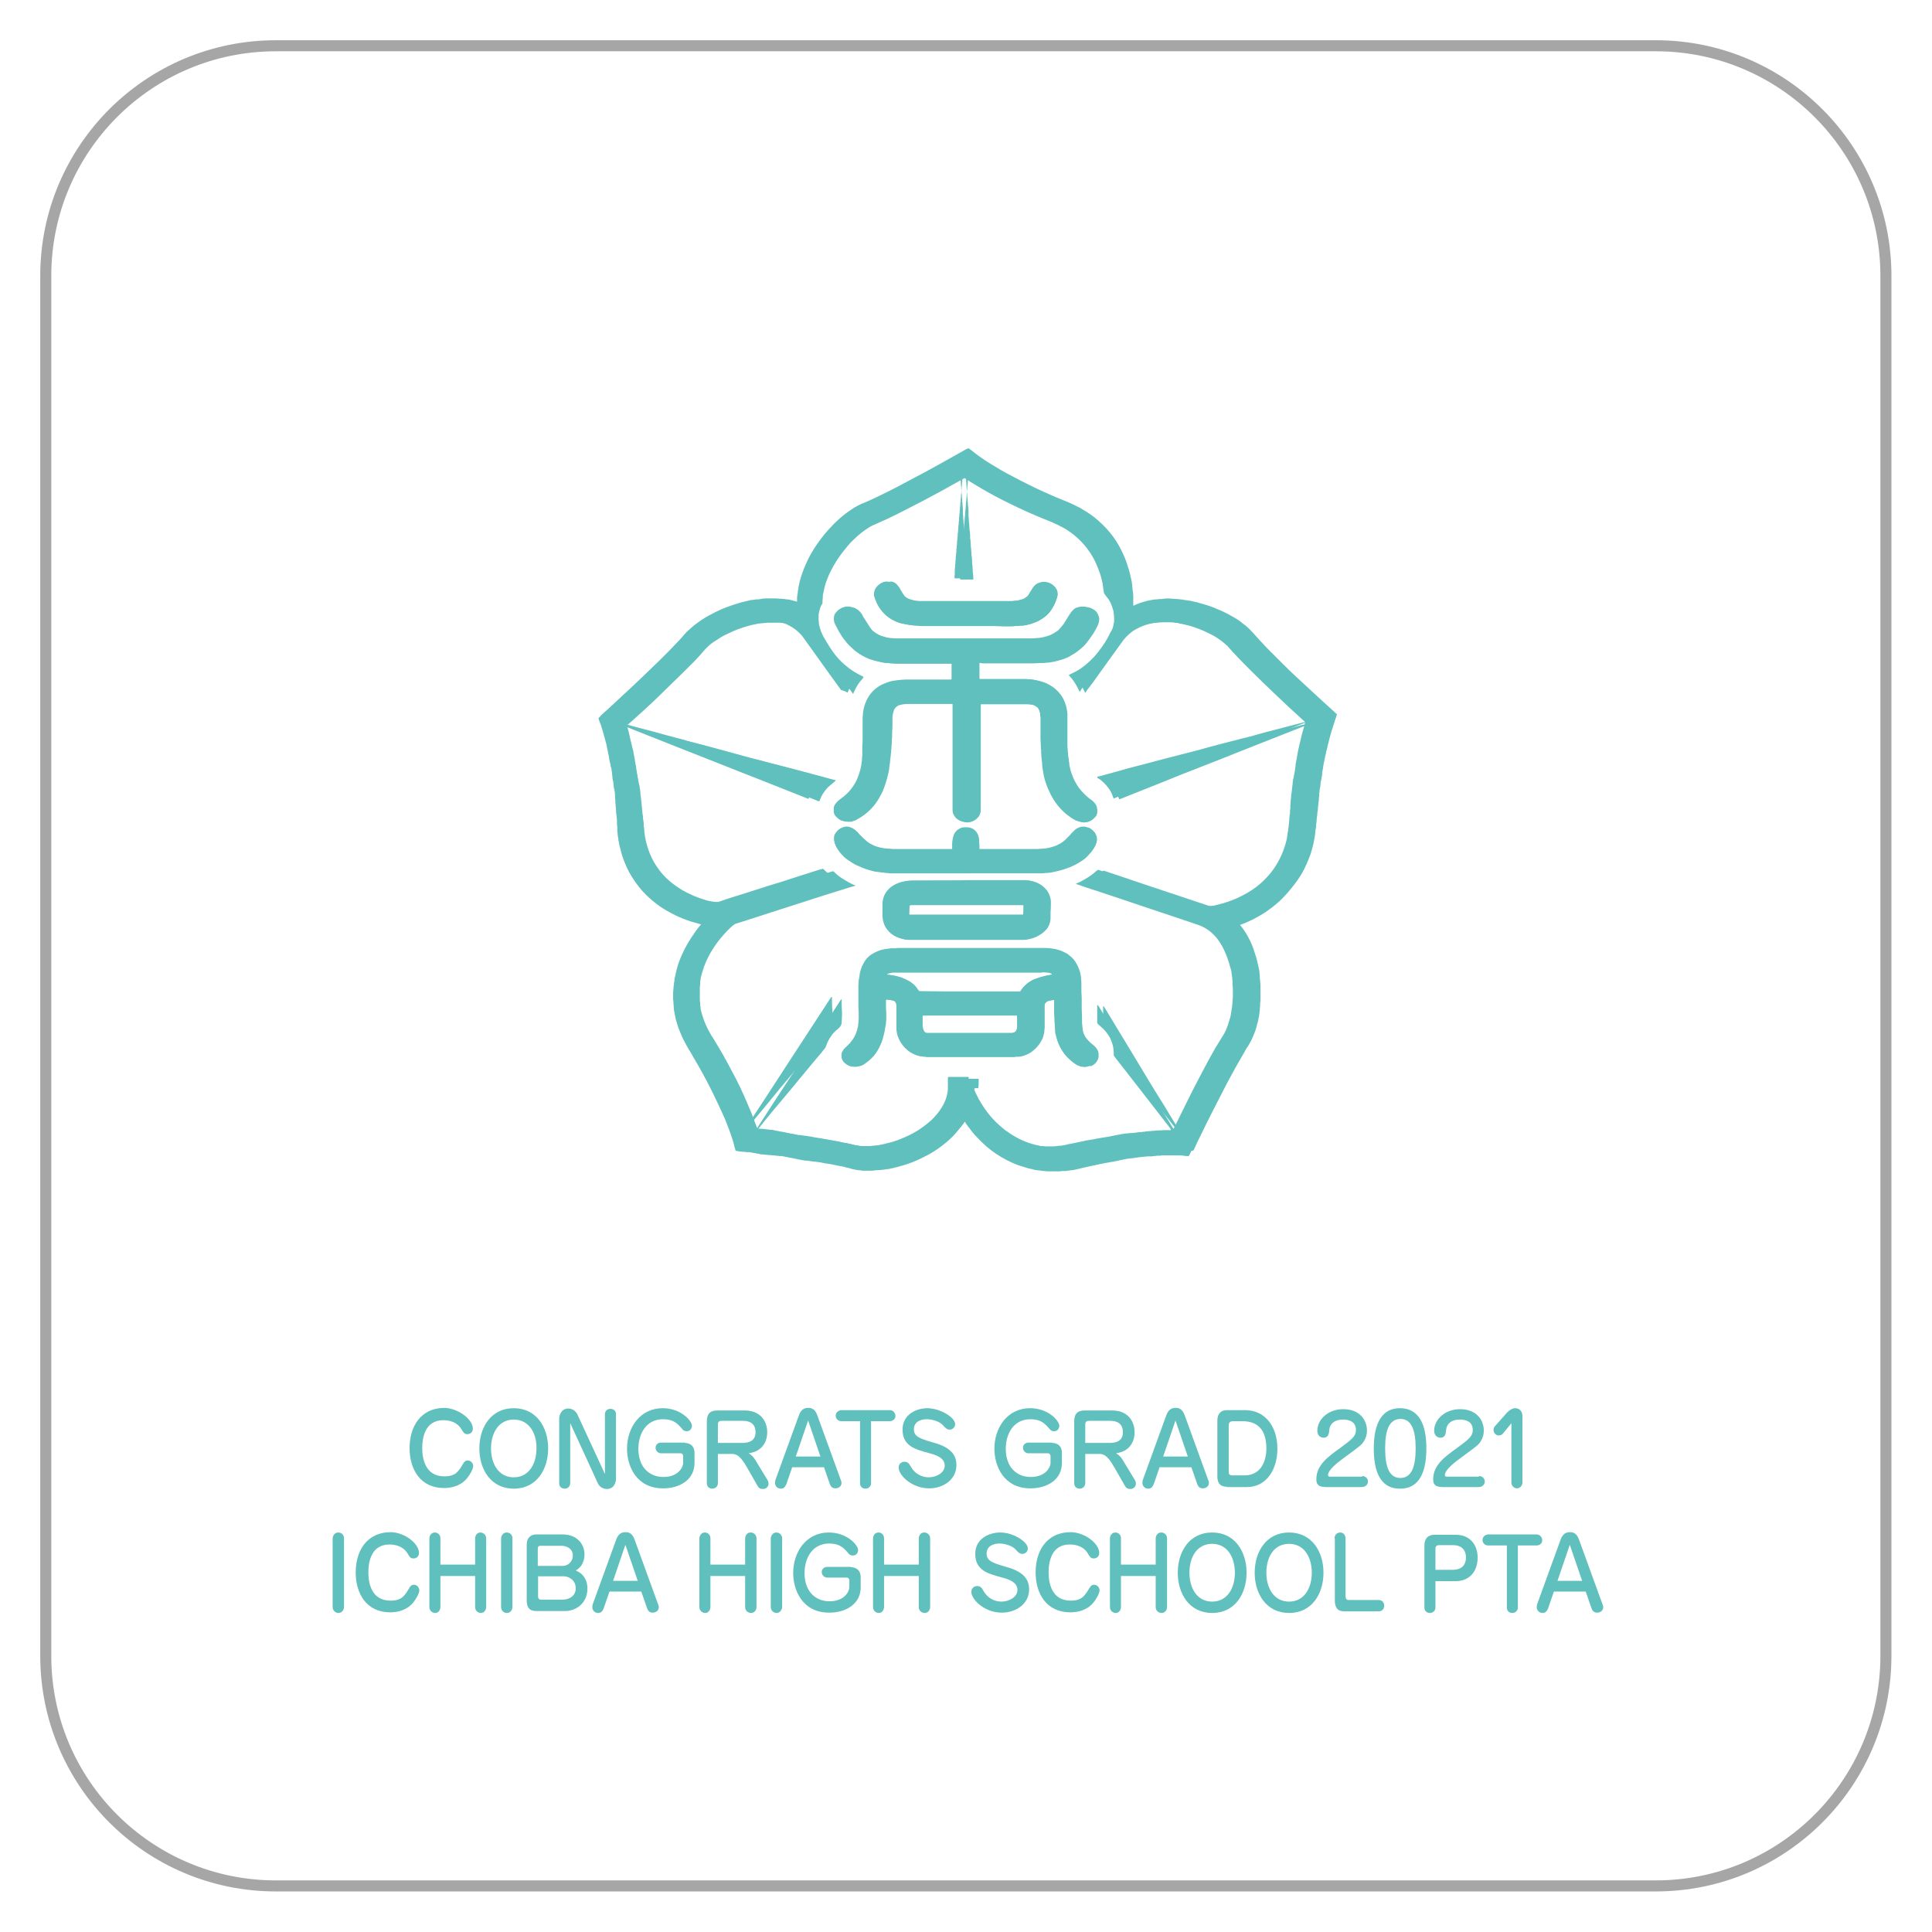 <?xml version="1.0" encoding="utf-8"?>
<!-- Generator: Adobe Illustrator 27.5.0, SVG Export Plug-In . SVG Version: 6.00 Build 0)  -->
<svg version="1.1" id="_x34_017" xmlns="http://www.w3.org/2000/svg" xmlns:xlink="http://www.w3.org/1999/xlink" x="0px" y="0px"
	 viewBox="0 0 595.3 595.3" style="enable-background:new 0 0 595.3 595.3;" xml:space="preserve">
<style type="text/css">
	.st0{fill:#FFFFFF;}
	.st1{fill:none;stroke:#A6A6A6;stroke-width:3.402;stroke-miterlimit:10;}
	.st2{fill:#60C0BD;}
</style>
<rect class="st0" width="595.3" height="595.3"/>
<g>
	<g>
		<path class="st1" d="M85,581.1c-39.1,0-70.9-31.7-70.9-70.9V85c0-39.1,31.7-70.9,70.9-70.9h425.2c39.1,0,70.9,31.7,70.9,70.9
			v425.2c0,39.1-31.7,70.9-70.9,70.9H85z"/>
	</g>
</g>
<g>
	<g>
		<g>
			<g>
				<path class="st2" d="M266.1,360.1c-0.1,0-0.2-0.1-0.3-0.1c0,0-0.1,0-0.1,0c-0.5,0-1-0.1-1.5-0.2c-0.3-0.1-0.7-0.1-1-0.2
					c-0.6-0.2-1.3-0.3-1.9-0.5c-0.6-0.1-1.1-0.3-1.7-0.4c-0.2,0-0.4-0.1-0.6-0.1c-0.2,0-0.3-0.1-0.5-0.1c-0.3-0.1-0.6-0.1-0.9-0.2
					c-0.4,0-0.8-0.2-1.1-0.2c-0.4-0.1-0.8-0.1-1.1-0.2c-0.4,0-0.8-0.1-1.2-0.2c-0.4-0.1-0.8-0.1-1.1-0.2c-0.3,0-0.5-0.1-0.8-0.1
					c-0.2,0-0.5-0.1-0.7-0.1c-0.1,0-0.1,0-0.2,0c-0.3-0.1-0.5-0.1-0.8-0.1c-0.4-0.1-0.9-0.1-1.4-0.2c-0.1,0-0.2,0-0.4,0
					c-0.5-0.1-1-0.1-1.4-0.2c-0.1,0-0.3,0-0.4-0.1c-0.2,0-0.4,0-0.6-0.1c-0.1,0-0.3,0-0.4-0.1c-0.2,0-0.3,0-0.5-0.1
					c-0.2,0-0.3,0-0.5-0.1c-0.2,0-0.3,0-0.5-0.1c-0.2,0-0.3-0.1-0.5-0.1c-0.2,0-0.4,0-0.6-0.1c-0.1,0-0.3,0-0.4-0.1
					c-0.2,0-0.4,0-0.6-0.1c-0.1,0-0.3,0-0.4-0.1c-0.2,0-0.4,0-0.6-0.1c-0.1,0-0.2,0-0.3,0c-0.3,0-0.6-0.1-0.9-0.1
					c-0.1,0-0.2,0-0.3,0c-0.2,0-0.5,0-0.7-0.1c-0.1,0-0.2,0-0.4,0c-0.2,0-0.5,0-0.7-0.1c-0.1,0-0.2,0-0.4,0c-0.3,0-0.5-0.1-0.8-0.1
					c-0.1,0-0.1,0-0.2,0c-0.1,0-0.1,0-0.2,0c-0.3,0-0.6-0.1-0.9-0.1c-0.3,0-0.6-0.1-0.9-0.1c-0.1,0-0.3,0-0.4-0.1
					c-0.2,0-0.5,0-0.7-0.1c-0.1,0-0.3,0-0.4-0.1c-0.2,0-0.5,0-0.7-0.1c-0.1,0-0.3,0-0.4-0.1c-0.2,0-0.5,0-0.7-0.1
					c-0.1,0-0.2,0-0.4,0c-0.3,0-0.6-0.1-0.9-0.1c-0.1,0-0.2,0-0.3,0c-0.3,0-0.6-0.1-0.9-0.1c-0.1,0-0.3,0-0.4,0
					c-0.4,0-0.8-0.1-1.1-0.2c-0.1,0-0.2-0.1-0.2-0.2c0,0,0-0.1,0-0.1c-0.1-0.5-0.3-0.9-0.4-1.4c-0.2-0.8-0.5-1.6-0.7-2.4
					c-0.6-1.8-1.3-3.6-2-5.4c-1.2-2.8-2.4-5.5-3.8-8.2c-1.9-3.9-4-7.7-6.2-11.4c-0.4-0.7-0.9-1.4-1.3-2.2c-0.8-1.3-1.5-2.6-2.1-4
					c-0.6-1.4-1.2-2.9-1.6-4.3c-0.2-0.7-0.4-1.3-0.5-2c-0.1-0.3-0.1-0.7-0.2-1.1c-0.1-0.5-0.2-0.9-0.2-1.4c0-0.1,0-0.1,0-0.2
					c-0.1-0.4-0.1-0.9-0.1-1.3c0-0.1,0-0.3,0-0.4c0-0.4-0.1-0.8-0.1-1.2c0-0.5,0-1,0-1.5c0-0.4,0-0.7,0.1-1.1c0-0.1,0-0.1,0-0.2
					c0-0.3,0-0.7,0.1-1c0-0.3,0.1-0.6,0.1-0.9c0-0.1,0-0.3,0.1-0.4c0-0.1,0-0.1,0-0.2c0-0.3,0.1-0.5,0.1-0.8
					c0.1-0.3,0.1-0.5,0.2-0.8c0.2-0.9,0.2-0.9,0.4-1.8c0.4-1.6,1-3.2,1.7-4.7c1.1-2.4,2.4-4.6,3.9-6.7c0.5-0.7,1.1-1.5,1.7-2.2
					c0.1-0.1,0.1-0.1,0.2-0.2c0,0,0-0.1,0-0.1c0,0,0,0-0.1,0c-0.3-0.1-0.7-0.2-1-0.3c-3.2-0.9-6-2-8.2-3.2c-2.1-1.1-4.1-2.5-5.9-4
					c-2.5-2.1-4.5-4.5-6.2-7.3c-1-1.7-1.9-3.6-2.6-5.5c-0.4-1.1-0.6-2.1-0.9-3.1c-0.1-0.6-0.2-1.2-0.4-1.8c0-0.4-0.2-0.9-0.2-1.3
					c-0.1-0.5-0.1-0.9-0.2-1.4c-0.1-0.5-0.1-1.1-0.1-1.6c0-0.2,0-0.3,0-0.5c0-0.4-0.1-0.9-0.1-1.3c0-0.2,0-0.4,0-0.7
					c0-0.4-0.1-0.8-0.1-1.2c-0.1-0.7-0.1-1.4-0.2-2.1c-0.1-0.4-0.1-0.8-0.1-1.2c0-0.1,0-0.2,0-0.4c0-0.3-0.1-0.6-0.1-0.9
					c0-0.1,0-0.2,0-0.4c-0.1-0.4-0.1-0.7-0.1-1.1c0-0.1,0-0.2,0-0.4c0-0.1,0-0.1,0-0.2c0-0.5-0.1-1.1-0.2-1.6c0-0.2,0-0.3-0.1-0.5
					c0-0.1,0-0.2-0.1-0.4c0-0.3-0.1-0.6-0.1-0.9c0-0.1,0-0.2,0-0.4c0-0.2,0-0.3-0.1-0.5c0-0.1,0-0.3-0.1-0.4c0-0.2,0-0.4-0.1-0.6
					c0-0.1,0-0.2,0-0.3c0-0.3-0.1-0.5-0.1-0.8c0-0.3-0.1-0.5-0.1-0.8c0-0.4-0.1-0.8-0.2-1.2c0-0.3-0.1-0.6-0.2-0.9
					c-0.1-0.3-0.1-0.6-0.2-0.9c-0.1-0.3-0.1-0.6-0.2-0.9c-0.1-0.6-0.2-1.1-0.3-1.7c-0.1-0.5-0.2-1-0.3-1.5c-0.2-0.7-0.3-1.5-0.5-2.2
					c-0.3-1.3-0.8-3-1.3-4.5c-0.2-0.5-0.3-1-0.5-1.4c-0.1-0.3-0.2-0.6-0.3-0.9c0-0.1,0-0.1-0.1-0.2c0-0.1,0-0.1,0.1-0.2
					c0.1-0.1,0.2-0.2,0.3-0.3c1.7-1.5,3.4-3,5-4.6c3.4-3.1,6.8-6.3,10.1-9.5c1.7-1.6,3.4-3.3,5.1-5c1-1,2-2,2.9-3
					c0.9-0.9,1.7-1.9,2.6-2.8c0.6-0.8,1.4-1.4,2.1-2.1c0.9-0.8,1.9-1.5,2.9-2.2c1.5-1,3-1.8,4.6-2.6c2.2-1.1,4.5-1.9,6.8-2.6
					c0.9-0.3,1.5-0.4,2.7-0.7c0.3-0.1,0.5-0.1,0.8-0.2c0.2-0.1,0.5-0.1,0.7-0.1c0.4-0.1,0.9-0.1,1.4-0.2c0.1,0,0.2,0,0.4,0
					c0.2,0,0.5,0,0.7-0.1c0.2,0,0.4,0,0.6-0.1c0.4,0,0.9-0.1,1.3-0.1c0.2,0,0.4,0,0.7,0c0.5,0,0.9,0,1.4,0c0.2,0,0.4,0,0.6,0
					c0.5,0,1.1,0.1,1.6,0.1c0.1,0,0.2,0,0.4,0c0.2,0,0.5,0.1,0.7,0.1c0.1,0,0.2,0,0.3,0c0.3,0.1,0.5,0.1,0.8,0.1
					c0.2,0,0.5,0.1,0.7,0.1c0.8,0.2,1.6,0.4,2.3,0.6c0.2,0.1,0.3,0.1,0.5,0.2c0.1,0,0.1,0,0.2,0c0,0,0-0.1,0-0.1c0-0.1,0-0.3,0-0.4
					c0-0.5,0-1.1,0-1.6c0-0.3,0-0.6,0.1-0.9c0-0.2,0-0.3,0.1-0.5c0-0.2,0-0.5,0.1-0.7c0-0.1,0-0.1,0-0.2c0.1-0.9,0.3-1.8,0.5-2.6
					c0.5-1.9,1.2-3.8,2-5.6c1-2.1,2.1-4.1,3.4-6c1.5-2.2,3.3-4.3,5.2-6.2c1.2-1.2,2.4-2.2,3.8-3.2c0.9-0.6,1.7-1.2,2.7-1.7
					c0.6-0.3,1.1-0.6,1.7-0.8c2.2-0.9,4.3-1.9,6.5-3c2.7-1.3,5.3-2.7,7.9-4.1c5.6-2.9,11.1-6,16.6-9.1c0.4-0.2,0.8-0.5,1.3-0.7
					c0.1,0,0.2,0,0.2,0c0,0,0,0,0.1,0c0.1,0,0.1,0.1,0.2,0.1c0.3,0.2,0.5,0.4,0.8,0.6c0.7,0.6,1.4,1.1,2.2,1.7
					c1.1,0.8,2.2,1.5,3.3,2.2c2.3,1.4,4.6,2.8,7,4c3.2,1.7,6.4,3.3,9.7,4.8c2.2,1,4.5,2,6.8,2.9c1.5,0.6,2.9,1.3,4.3,2
					c1.5,0.9,3,1.8,4.4,2.9c3.6,2.9,6.5,6.3,8.5,10.5c0.8,1.6,1.4,3.2,1.9,4.9c0.3,0.8,0.5,1.7,0.7,2.5c0.1,0.6,0.3,1.2,0.4,1.8
					c0.1,0.4,0.1,0.9,0.2,1.4c0,0.1,0,0.2,0,0.3c0,0.3,0.1,0.6,0.1,0.9c0,0.2,0,0.4,0.1,0.6c0,0.4,0.1,0.7,0.1,1.1
					c0,0.3,0,0.6,0,0.9c0,0.6,0,1.2,0,1.7c0,0.2,0,0.3,0,0.5c0,0.1,0.1,0.2,0.2,0.1c0.1-0.1,0.3-0.1,0.4-0.2c0.5-0.2,1-0.4,1.5-0.6
					c0.9-0.3,1.7-0.5,2.4-0.7c0.3-0.1,0.7-0.1,1.1-0.2c0.5-0.1,0.9-0.2,1.4-0.2c0.1,0,0.3,0,0.4,0c0.3-0.1,0.6-0.1,0.9-0.1
					c0.4,0,0.7,0,1.1-0.1c0.9-0.1,1.7-0.1,2.6,0c0.5,0,0.9,0.1,1.4,0.1c0.3,0,0.6,0,0.9,0.1c0,0,0.1,0,0.1,0c0.5,0,1,0.1,1.4,0.2
					c0.3,0,0.5,0.1,0.8,0.1c0.3,0.1,0.5,0.1,0.8,0.1c0.3,0.1,0.6,0.1,0.9,0.2c1.1,0.2,1.7,0.4,2.7,0.7c1.9,0.5,3.3,1,4.9,1.7
					c1.8,0.7,3.5,1.6,5.2,2.6c0.9,0.5,1.8,1.1,2.6,1.8c0.5,0.4,1.1,0.8,1.6,1.3c0.5,0.4,0.9,0.9,1.4,1.4c1.5,1.7,3.1,3.4,4.6,5
					c1.6,1.6,3.2,3.2,4.8,4.8c2.4,2.4,4.9,4.7,7.4,7c2.8,2.6,5.6,5.2,8.5,7.8c0.1,0.1,0.2,0.2,0.3,0.3c0.1,0.1,0.2,0.2,0.3,0.2
					c0,0,0,0,0.1,0c0,0.2,0,0.4,0,0.6c0,0-0.1,0-0.1,0.1c-0.1,0.1-0.1,0.3-0.1,0.4c-0.1,0.2-0.1,0.3-0.2,0.5c-0.1,0.3-0.2,0.6-0.3,1
					c-0.3,0.8-0.5,1.6-0.9,2.8c-0.2,0.8-0.5,1.7-0.7,2.5c-0.2,0.7-0.3,1.4-0.5,2c-0.1,0.5-0.2,1.1-0.4,1.6c-0.1,0.6-0.2,1.2-0.4,1.8
					c0,0.4-0.2,0.7-0.2,1.1c-0.1,0.3-0.1,0.6-0.2,0.9c-0.1,0.4-0.1,0.8-0.2,1.2c0,0.4-0.2,0.9-0.2,1.3c-0.1,0.3-0.1,0.5-0.1,0.8
					c0,0.1,0,0.2,0,0.3c0,0.2-0.1,0.3-0.1,0.5c0,0.2,0,0.3-0.1,0.5c0,0.2,0,0.3-0.1,0.5c0,0.1,0,0.3-0.1,0.4c0,0.2-0.1,0.5-0.1,0.7
					c0,0.1,0,0.2,0,0.4c0,0.2-0.1,0.5-0.1,0.7c0,0.1,0,0.3-0.1,0.4c0,0.2-0.1,0.5-0.1,0.7c0,0.1,0,0.2,0,0.4c-0.1,0.3-0.1,0.7-0.1,1
					c0,0.1,0,0.1,0,0.2c-0.1,0.4-0.1,0.8-0.1,1.2c-0.1,0.6-0.1,1.1-0.2,1.7c0,0,0,0.1,0,0.1c-0.1,0.3-0.1,0.7-0.1,1
					c0,0.2,0,0.4-0.1,0.7c0,0.3-0.1,0.7-0.1,1c0,0.3,0,0.5-0.1,0.8c0,0.4-0.1,0.7-0.1,1.1c0,0.3,0,0.6-0.1,0.9
					c0,0.4-0.1,0.8-0.1,1.2c0,0.2,0,0.4-0.1,0.6c0,0.2-0.1,0.5-0.1,0.7c0,0.1,0,0.2,0,0.4c-0.1,0.5-0.1,0.9-0.2,1.4
					c-0.1,0.7-0.3,1.4-0.4,2.1c-0.3,1.2-0.6,2.3-0.9,3.2c-0.7,1.9-1.5,3.8-2.5,5.6c-1.5,2.6-3.4,5-5.6,7.1c-1.4,1.3-3,2.5-4.6,3.6
					c-2.5,1.6-5.1,2.9-7.9,3.9c-0.5,0.2-0.9,0.3-1.4,0.5c-0.1,0-0.2,0.1-0.3,0.1c0,0-0.1,0.1,0,0.1c0.1,0.1,0.1,0.2,0.2,0.3
					c1.1,1.3,2.1,2.7,2.9,4.2c0.9,1.6,1.6,3.4,2.1,5.1c0.3,0.8,0.5,1.6,0.7,2.4c0.1,0.6,0.3,1.1,0.4,1.7c0.1,0.3,0.1,0.7,0.2,1
					c0.1,0.3,0.1,0.6,0.1,0.9c0,0,0,0.1,0,0.1c0.1,0.3,0.1,0.7,0.1,1c0,0.1,0,0.2,0,0.4c0,0.3,0.1,0.6,0.1,0.9
					c0,0.4,0.1,0.8,0.1,1.2c0,0.3,0,0.6,0,0.9c0,1,0,2,0,3c0,0.3,0,0.6,0,0.9c0,0.4-0.1,0.8-0.1,1.2c0,0.2,0,0.4,0,0.6
					c0,0.3-0.1,0.7-0.1,1c0,0.1,0,0.2,0,0.3c0,0.2-0.1,0.5-0.1,0.7c0,0.3-0.1,0.5-0.1,0.8c0,0.4-0.2,0.8-0.2,1.1
					c-0.1,0.5-0.2,1.1-0.4,1.6c-0.3,1.3-0.6,2.3-1.1,3.4c-0.5,1.3-1.1,2.5-1.9,3.7c-0.4,0.5-0.7,1.1-1,1.7c-0.9,1.5-1.7,3-2.6,4.5
					c-1.3,2.4-2.7,4.9-3.9,7.3c-2.3,4.5-4.6,8.9-6.8,13.5c-0.7,1.4-1.4,2.8-2,4.2c-0.1,0.2-0.2,0.4-0.3,0.6c0,0,0,0.1-0.1,0.1
					c-0.1,0.1-0.1,0.1-0.2,0.1c-0.5,0-1,0-1.4-0.1c-0.5-0.1-1-0.1-1.4-0.1c-1.5,0-3,0-4.5,0c-0.2,0-0.5,0-0.7,0
					c-0.6,0-1.2,0.1-1.7,0.1c-0.3,0-0.6,0-0.9,0.1c-0.4,0-0.7,0.1-1.1,0.1c-0.2,0-0.4,0-0.7,0c-0.4,0.1-0.8,0.1-1.2,0.1
					c-0.6,0.1-1.2,0.1-1.8,0.2c-0.3,0.1-0.6,0.1-0.9,0.1c-0.1,0-0.3,0-0.4,0.1c-0.3,0.1-0.6,0.1-0.9,0.1c-0.3,0-0.6,0.1-0.9,0.1
					c-0.2,0-0.5,0.1-0.7,0.1c-0.1,0-0.3,0-0.4,0.1c-0.2,0-0.4,0-0.6,0.1c-0.1,0-0.3,0-0.4,0.1c-0.2,0-0.4,0-0.6,0.1
					c-0.1,0-0.3,0-0.4,0.1c-0.1,0-0.3,0-0.4,0.1c-0.2,0-0.4,0.1-0.6,0.1c-0.1,0-0.2,0-0.4,0.1c-0.2,0-0.4,0.1-0.6,0.1
					c-0.2,0-0.4,0.1-0.6,0.1c-0.4,0.1-0.8,0.2-1.2,0.2c-0.3,0.1-0.6,0.1-0.9,0.2c-0.4,0.1-0.8,0.1-1.1,0.2c-0.3,0-0.6,0.1-0.9,0.2
					c-0.3,0-0.6,0.1-0.9,0.2c-0.3,0.1-0.6,0.1-0.9,0.2c-0.3,0.1-0.6,0.1-0.9,0.2c-0.3,0-0.6,0.1-0.9,0.2c-0.3,0.1-0.6,0.1-0.9,0.2
					c-0.3,0.1-0.6,0.1-0.8,0.2c-0.4,0.1-0.9,0.2-1.3,0.3c-0.5,0.1-0.9,0.2-1.4,0.2c-0.1,0-0.1,0-0.2,0c-0.2,0-0.4,0.1-0.6,0.1
					c-0.2,0-0.4,0-0.6,0.1c-0.1,0-0.2,0-0.4,0c-0.5,0-1,0.1-1.5,0.1c-0.1,0-0.2,0-0.4,0c-0.9,0-1.8,0.1-2.8,0c-0.6,0-1.2,0-1.8-0.1
					c-0.5,0-1.1-0.1-1.6-0.2c-0.5,0-0.9-0.1-1.4-0.2c-0.6-0.1-1.1-0.2-1.7-0.4c-0.9-0.2-2-0.5-3.2-1c-2.4-0.9-4.6-2-6.8-3.5
					c-2.1-1.4-4-3.1-5.7-4.9c-1.3-1.4-2.5-2.8-3.5-4.3c-0.1-0.2-0.2-0.3-0.3-0.5c0-0.1-0.1-0.1-0.1-0.2c-0.1-0.1-0.2-0.1-0.2,0
					c-0.1,0.1-0.1,0.2-0.2,0.3c-0.9,1.5-2,2.9-3.3,4.2c-1.2,1.3-2.6,2.4-4,3.4c-1.5,1.1-3.1,2-4.8,2.9c-1.7,0.9-3.5,1.6-5.4,2.3
					c-1.8,0.6-3.7,1.1-5.7,1.5c-0.3,0.1-0.5,0.1-0.8,0.1c-0.3,0.1-0.6,0.1-0.9,0.1c-0.1,0-0.1,0-0.2,0c-0.2,0-0.4,0.1-0.6,0.1
					c-0.1,0-0.2,0-0.4,0c-0.4,0.1-0.8,0.1-1.2,0.1c-0.1,0-0.2,0-0.3,0c-0.1,0-0.2,0-0.3,0.1C268.4,360.1,267.3,360.1,266.1,360.1z
					 M300.2,335.6c0.1,0.5,0.3,0.9,0.5,1.3c0.3,0.6,0.6,1.2,0.9,1.8c1.7,3,3.7,5.7,6.3,8c0.8,0.7,1.6,1.4,2.5,2
					c2.4,1.7,4.9,3,7.7,3.8c0.4,0.1,0.7,0.2,1.1,0.3c0.3,0.1,0.6,0.1,0.9,0.2c0.4,0.1,0.9,0.2,1.3,0.2c0.1,0,0.2,0,0.4,0.1
					c0.2,0,0.3,0,0.5,0.1c0.4,0,0.8,0.1,1.2,0.1c0.1,0,0.3,0,0.4,0c0.7,0,1.3,0,2,0c0.2,0,0.4,0,0.6,0c0.3,0,0.7-0.1,1-0.1
					c0.2,0,0.5,0,0.7-0.1c0.1,0,0.2,0,0.4,0c0.5,0,0.9-0.1,1.4-0.2c0.6-0.1,1.1-0.2,1.7-0.4c0.5-0.1,1-0.2,1.5-0.3
					c0.6-0.1,1.3-0.3,1.9-0.4c0.3-0.1,0.6-0.1,0.9-0.2c0.4-0.1,0.7-0.2,1.1-0.2c0.3-0.1,0.7-0.1,1.1-0.2c0.4,0,0.7-0.1,1.1-0.2
					c0.4-0.1,0.7-0.1,1.1-0.2c0.4-0.1,0.8-0.1,1.2-0.2c0.4,0,0.9-0.2,1.3-0.2c0.2,0,0.4-0.1,0.6-0.1c0.2,0,0.4,0,0.6-0.1
					c0.1,0,0.3,0,0.4-0.1c0.2,0,0.3-0.1,0.5-0.1c0.2,0,0.3,0,0.5-0.1c0.2,0,0.3,0,0.5-0.1c0.2,0,0.3,0,0.5-0.1c0.2,0,0.4,0,0.6-0.1
					c0.2,0,0.3,0,0.5-0.1c0.6-0.1,1.1-0.2,1.7-0.2c0,0,0,0,0.1,0c0.2,0,0.4-0.1,0.6-0.1c0.1,0,0.3,0,0.4,0c0.4-0.1,0.8-0.1,1.2-0.1
					c0.6-0.1,1.2-0.1,1.7-0.2c0.1,0,0.1,0,0.2,0c0.3,0,0.6-0.1,0.9-0.1c0.3,0,0.5,0,0.8-0.1c0.4,0,0.8-0.1,1.2-0.1
					c0.4,0,0.7,0,1.1-0.1c0.5,0,1-0.1,1.4-0.1c1,0,2.1,0,3.1-0.1c0.1,0,0.2,0,0.4,0c0,0,0,0,0.1,0c0,0,0.1-0.1,0.1-0.2
					c-0.1-0.2-0.2-0.3-0.3-0.5c-2-2.5-3.9-5.1-5.9-7.6c-1.9-2.4-3.7-4.8-5.6-7.2c-1.8-2.3-3.5-4.5-5.3-6.8c-0.1-0.1-0.2-0.3-0.3-0.4
					c-0.1-0.1-0.2-0.3-0.2-0.5c0-0.2,0-0.4,0-0.6c0-0.7-0.1-1.3-0.2-1.9c-0.1-0.6-0.3-1.2-0.5-1.7c-0.4-1.1-1-2-1.7-2.9
					c-0.5-0.6-1.1-1.2-1.7-1.7c-0.2-0.1-0.4-0.3-0.6-0.5c-0.3-0.3-0.3-0.4-0.4-0.8c0-0.2,0-0.4,0-0.7c0-0.7,0-1.3,0-2
					c0-0.6,0-1.3,0-1.9c0-0.2,0-0.3,0-0.5c0,0,0,0,0-0.1c0,0,0,0,0,0c0,0,0.1,0,0.1,0c0.1,0.1,0.2,0.3,0.3,0.4
					c3.1,5.1,6.1,10.1,9.2,15.2c3,5,6,10,9.1,14.9c1.4,2.3,2.8,4.7,4.3,7c0.1,0.2,0.2,0.3,0.3,0.5c0,0,0,0,0.1,0c0,0,0.1,0,0.1,0
					c0.1-0.1,0.2-0.2,0.2-0.4c1.3-2.6,2.6-5.3,3.9-7.9c1.7-3.5,3.5-6.9,5.3-10.3c1.1-2.1,2.3-4.2,3.4-6.2c0.8-1.3,1.5-2.6,2.4-3.9
					c0.4-0.6,0.7-1.3,1-1.9c0.4-1,0.7-1.9,1-3c0.1-0.5,0.3-1.1,0.4-1.6c0.1-0.2,0.1-0.5,0.1-0.7c0-0.2,0.1-0.5,0.1-0.7
					c0.1-0.5,0.1-1,0.2-1.5c0,0,0,0,0-0.1c0.1-0.3,0.1-0.7,0.1-1c0-0.5,0.1-0.9,0.1-1.4c0-0.8,0-1.7,0-2.5c0-0.5-0.1-1-0.1-1.4
					c0-0.2,0-0.4,0-0.7c0-0.4-0.1-0.7-0.1-1.1c0-0.1,0-0.1,0-0.2c-0.1-0.5-0.1-1-0.2-1.4c0-0.4-0.2-0.8-0.2-1.1
					c-0.1-0.2-0.1-0.5-0.2-0.7c-0.1-0.2-0.1-0.4-0.2-0.6c-0.1-0.3-0.2-0.6-0.2-0.8c-0.3-1.1-0.7-2.2-1.2-3.2
					c-0.5-1.2-1.1-2.3-1.8-3.3c-0.5-0.8-1.1-1.5-1.8-2.2c-1-1-2.2-1.8-3.6-2.5c-0.2-0.1-0.4-0.2-0.7-0.3c-0.1,0-0.2-0.1-0.3-0.1
					c-2.4-0.8-4.7-1.6-7.1-2.4c-2.5-0.8-5-1.7-7.5-2.5c-2.8-0.9-5.5-1.9-8.3-2.8c-2.8-0.9-5.6-1.9-8.4-2.8c-2-0.7-4-1.4-6-2
					c-0.1,0-0.2-0.1-0.3-0.1c-0.1,0-0.1-0.1-0.1-0.1c0-0.1,0-0.1,0.1-0.1c0.1-0.1,0.3-0.2,0.5-0.2c0.5-0.2,1-0.5,1.4-0.7
					c1.6-0.8,3-1.9,4.3-3c0.1-0.1,0.2-0.2,0.3-0.2c0.1-0.1,0.2-0.1,0.3-0.1c0.1,0,0.1,0,0.2,0.1c1.5,0.5,3,1,4.5,1.5
					c2.5,0.8,4.9,1.7,7.4,2.5c2.5,0.8,5,1.7,7.5,2.5c2.8,0.9,5.6,1.9,8.4,2.8c1.7,0.6,3.4,1.1,5.1,1.7c0.2,0.1,0.4,0.1,0.6,0.1
					c0.3,0,0.7,0,1-0.1c0.1,0,0.1,0,0.2,0c0.4,0,0.8-0.1,1.2-0.2c0.8-0.2,1.6-0.4,2.3-0.6c2.1-0.6,4.1-1.4,6-2.4
					c1.9-1,3.7-2.2,5.3-3.5c1.4-1.2,2.6-2.4,3.7-3.9c2-2.5,3.3-5.4,4.2-8.4c0.2-0.7,0.3-1.1,0.5-2c0.1-0.3,0.1-0.5,0.1-0.8
					c0.1-0.3,0.1-0.5,0.1-0.8c0.1-0.4,0.1-0.8,0.2-1.2c0-0.1,0-0.1,0-0.2c0-0.3,0.1-0.6,0.1-0.9c0-0.3,0-0.6,0.1-0.9
					c0-0.4,0.1-0.8,0.1-1.2c0-0.4,0-0.7,0.1-1.1c0-0.2,0-0.5,0.1-0.7c0-0.4,0-0.7,0.1-1.1c0-0.1,0-0.2,0-0.4c0-0.5,0.1-0.9,0.1-1.4
					c0-0.1,0-0.2,0-0.3c0-0.4,0.1-0.7,0.1-1.1c0-0.6,0.1-1.2,0.2-1.9c0.1-0.6,0.1-1.1,0.2-1.7c0,0,0,0,0-0.1
					c0.1-0.3,0.1-0.6,0.1-0.9c0-0.3,0.1-0.6,0.1-0.9c0-0.2,0-0.3,0.1-0.5c0-0.2,0.1-0.4,0.1-0.6c0-0.1,0-0.3,0.1-0.4
					c0-0.2,0.1-0.4,0.1-0.6c0-0.1,0-0.2,0.1-0.4c0-0.2,0.1-0.4,0.1-0.6c0-0.2,0.1-0.5,0.1-0.7c0-0.3,0.1-0.5,0.1-0.8
					c0-0.3,0.1-0.5,0.1-0.8c0-0.4,0.1-0.7,0.2-1.1c0.1-0.4,0.1-0.8,0.2-1.1c0-0.2,0.1-0.4,0.1-0.6c0-0.2,0.1-0.4,0.1-0.6
					c0.1-0.6,0.2-1.2,0.4-1.8c0.1-0.6,0.2-1.1,0.4-1.7c0.2-0.7,0.3-1.4,0.5-2.1c0.2-1,0.5-2,0.8-2.9c0-0.1,0.1-0.3,0.1-0.4
					c0-0.1,0-0.1,0-0.1c0,0-0.1,0-0.1,0c-0.1,0-0.1,0-0.2,0.1c-3.3,1.3-6.6,2.6-9.9,3.9c-4,1.6-7.9,3.1-11.9,4.7
					c-4,1.6-8,3.2-11.9,4.7c-4.1,1.6-8.2,3.2-12.3,4.9c-3.6,1.4-7.2,2.9-10.8,4.3c-0.5,0.2-1,0.4-1.5,0.6c-0.1,0-0.1,0-0.2,0.1
					c0,0-0.2,0-0.2-0.1c-0.1-0.2-0.1-0.3-0.2-0.5c-0.4-1-0.9-1.9-1.5-2.8c-0.7-0.9-1.5-1.7-2.4-2.4c-0.1-0.1-0.2-0.1-0.3-0.2
					c-0.2-0.1-0.3-0.2-0.5-0.3c0,0-0.1-0.1-0.1-0.1c-0.1-0.1-0.1-0.1,0-0.2c0,0,0.1-0.1,0.1-0.1c0.4-0.1,0.8-0.2,1.3-0.3
					c1-0.3,2-0.5,2.9-0.8c1-0.3,2-0.5,2.9-0.8c1.2-0.3,2.4-0.6,3.6-1c1.2-0.3,2.3-0.6,3.5-0.9c1-0.3,2-0.5,3-0.8
					c1.1-0.3,2.3-0.6,3.4-0.9c1.2-0.3,2.3-0.6,3.5-0.9c1.2-0.3,2.3-0.6,3.5-0.9c1.2-0.3,2.3-0.6,3.5-0.9c1.2-0.3,2.4-0.7,3.6-1
					c1.1-0.3,2.3-0.6,3.4-0.9c1.2-0.3,2.3-0.6,3.5-0.9c1.2-0.3,2.3-0.6,3.5-0.9c1.4-0.4,2.8-0.8,4.2-1.1c1-0.3,2-0.5,2.9-0.8
					c1.2-0.3,2.3-0.6,3.5-0.9c1.1-0.3,2.3-0.6,3.4-0.9c1-0.3,2.1-0.6,3.1-0.8c0.5-0.1,1-0.3,1.5-0.4c0,0,0.1,0,0.1,0
					c0.1,0,0.1-0.2,0-0.2c-0.2-0.2-0.5-0.4-0.7-0.6c-3-2.7-6-5.5-8.9-8.3c-2.4-2.2-4.7-4.5-7-6.8c-1.5-1.5-3-3-4.4-4.5
					c-0.7-0.8-1.5-1.6-2.2-2.4c-0.4-0.5-0.9-0.9-1.3-1.3c-0.6-0.5-1.2-0.9-1.8-1.4c-1-0.7-2-1.2-3.1-1.8c-2.7-1.3-5.9-2.5-9.1-3.1
					c-0.3-0.1-0.6-0.1-0.9-0.2c-0.2,0-0.4-0.1-0.6-0.1c-0.1,0-0.2,0-0.4-0.1c-0.3-0.1-0.7-0.1-1-0.1c-0.4,0-0.7-0.1-1.1-0.1
					c-1.1,0-2.2-0.1-3.3,0c-0.4,0-0.9,0-1.3,0.1c-0.1,0-0.1,0-0.2,0c-0.5,0-0.9,0.1-1.4,0.2c-0.6,0.1-1.1,0.2-1.7,0.4
					c-1,0.3-2,0.7-2.9,1.2c-1,0.5-1.9,1.1-2.7,1.9c-0.6,0.5-1.1,1.1-1.6,1.7c-2.5,3.5-5,6.9-7.5,10.4c-1.2,1.7-2.4,3.4-3.7,5
					c-0.1,0.2-0.2,0.3-0.3,0.5c0,0.1-0.1,0.1-0.1,0.2c-0.1,0.1-0.2,0.1-0.2,0c-0.1-0.2-0.2-0.4-0.3-0.6c-0.6-1.3-1.3-2.4-2.2-3.5
					c-0.2-0.2-0.4-0.5-0.6-0.7c0,0-0.1-0.1-0.1-0.1c0,0,0-0.1,0-0.1c0,0,0,0,0-0.1c0.1,0,0.2-0.1,0.3-0.1c0.3-0.1,0.7-0.3,1-0.5
					c1.2-0.6,2.4-1.4,3.5-2.2c1.1-0.9,2.1-1.8,3.1-2.9c0.8-0.9,1.5-1.8,2.2-2.8c1.1-1.5,2-3.1,2.8-4.8c0,0,0-0.1,0.1-0.1
					c0.2-0.5,0.4-1,0.6-1.5c0.1-0.5,0.3-1,0.3-1.6c0-0.1,0-0.2,0-0.3c0-0.2,0-0.3,0-0.5c0.1-0.8,0-1.5-0.2-2.3
					c-0.1-0.4-0.2-0.9-0.4-1.3c-0.4-1.1-1-2.2-1.7-3.1c-0.1-0.2-0.3-0.3-0.4-0.5c-0.1-0.1-0.2-0.2-0.2-0.3c-0.1-0.1-0.2-0.2-0.2-0.4
					c0-0.2,0-0.4-0.1-0.6c0-0.2,0-0.3-0.1-0.5c-0.1-0.5-0.1-0.9-0.2-1.4c0-0.4-0.2-0.7-0.2-1.1c-0.2-0.8-0.4-1.7-0.7-2.5
					c-0.5-1.5-1.1-2.9-1.8-4.3c-1.4-2.6-3.2-4.9-5.4-6.8c-1.2-1-2.4-1.9-3.7-2.7c-1.3-0.8-2.7-1.5-4.1-2c-0.5-0.2-1-0.4-1.5-0.6
					c-3.9-1.6-7.8-3.4-11.6-5.2c-2.7-1.3-5.3-2.7-7.9-4.2c-2.3-1.3-4.5-2.7-6.6-4.1c-0.1-0.1-0.2-0.1-0.2-0.2c0,0,0,0-0.1,0
					c-0.1,0-0.1,0-0.1,0.1c0,0.4,0,0.9,0.1,1.3c0,0.5,0.1,1.1,0.1,1.6c0,0.3,0,0.7,0.1,1c0,0.5,0.1,1,0.1,1.5c0,0.4,0,0.7,0.1,1.1
					c0,0.5,0.1,1,0.1,1.5c0,0.3,0,0.7,0.1,1c0.1,0.6,0.1,1.2,0.1,1.8c0,0.3,0,0.6,0,0.9c0,0.5,0.1,1,0.1,1.5c0,0.4,0,0.7,0.1,1.1
					c0,0.5,0.1,1,0.1,1.5c0,0.3,0,0.7,0.1,1c0.1,0.6,0.1,1.2,0.1,1.7c0,0.3,0,0.6,0.1,0.9c0,0.5,0.1,1,0.1,1.5c0,0.4,0,0.7,0.1,1.1
					c0,0.5,0.1,1,0.1,1.5c0,0.3,0,0.7,0.1,1c0.1,0.6,0.1,1.1,0.1,1.7c0,0.3,0,0.7,0.1,1c0,0.5,0.1,1,0.1,1.4c0,0.5,0,1,0.1,1.4
					c0,0.4,0.1,0.9,0.1,1.3c0,0,0,0.1,0,0.1c0,0-0.1,0.1-0.1,0.2c-0.1,0-0.2,0-0.4,0c-1,0-2.1,0-3.1,0c-0.1,0-0.2,0-0.3,0
					c0,0,0,0-0.1,0c0,0-0.1-0.1-0.1-0.2c0,0,0-0.1,0-0.1c0.1-0.6,0.1-1.2,0.1-1.8c0-0.2,0-0.5,0-0.7c0-0.4,0.1-0.9,0.1-1.3
					c0-0.4,0-0.7,0.1-1.1c0-0.5,0.1-1,0.1-1.4c0-0.3,0-0.7,0.1-1c0-0.5,0.1-1,0.1-1.4c0-0.3,0-0.6,0.1-0.9c0-0.5,0.1-1,0.1-1.5
					c0-0.3,0-0.6,0.1-0.9c0-0.5,0.1-1,0.1-1.4c0-0.3,0-0.7,0.1-1c0-0.5,0.1-0.9,0.1-1.4c0-0.3,0-0.7,0.1-1c0-0.5,0.1-1,0.1-1.5
					c0-0.3,0-0.6,0.1-0.9c0-0.5,0.1-1,0.1-1.4c0-0.3,0-0.6,0.1-0.9c0-0.5,0.1-1,0.1-1.5c0-0.3,0-0.6,0.1-0.9c0-0.5,0.1-1,0.1-1.5
					c0-0.3,0-0.6,0.1-0.9c0-0.5,0.1-0.9,0.1-1.4c0-0.4,0-0.7,0.1-1.1c0-0.4,0.1-0.8,0.1-1.2c0-0.4,0-0.9,0.1-1.3c0,0,0,0,0-0.1
					c0-0.1-0.1-0.2-0.2-0.1c-0.2,0.1-0.3,0.2-0.5,0.3c-2.6,1.5-5.3,2.9-7.9,4.4c-3.1,1.7-6.2,3.3-9.3,4.9c-2.3,1.2-4.7,2.4-7,3.5
					c-1.3,0.6-2.7,1.2-4,1.8c-0.8,0.3-1.5,0.7-2.2,1.2c-0.6,0.4-1.2,0.8-1.7,1.2c-0.9,0.7-1.7,1.4-2.5,2.2c-1.3,1.2-2.4,2.6-3.5,4
					c-1.2,1.6-2.4,3.4-3.3,5.2c-0.8,1.5-1.4,3-1.9,4.5c-0.2,0.7-0.4,1.4-0.5,2.1c-0.1,0.3-0.1,0.6-0.2,0.9c-0.1,0.3-0.1,0.6-0.1,0.9
					c0,0.1,0,0.1,0,0.2c-0.1,0.5-0.1,1-0.1,1.5c0,0.1,0,0.1,0,0.2c0,0.1,0,0.2-0.1,0.3c-0.1,0.2-0.2,0.3-0.3,0.5
					c-0.2,0.5-0.4,0.9-0.5,1.4c-0.1,0.5-0.3,1-0.3,1.6c0,0.1,0,0.2,0,0.4c0,0.2,0,0.3,0,0.5c0,0.5,0,1,0.1,1.4c0,0.1,0,0.2,0,0.3
					c0,0.2,0,0.3,0.1,0.5c0.1,0.3,0.1,0.5,0.2,0.8c0.2,0.7,0.4,1.3,0.7,1.9c0.2,0.4,0.4,0.9,0.7,1.3c0.9,1.6,1.9,3.2,3,4.7
					c1,1.3,2.1,2.5,3.3,3.5c1.6,1.4,3.3,2.5,5.2,3.4c0.1,0.1,0.3,0.1,0.4,0.2c0,0,0.1,0.1,0.1,0.1c0.1,0,0.1,0.1,0,0.2
					c-0.1,0.1-0.2,0.2-0.2,0.3c-0.3,0.3-0.5,0.6-0.8,0.9c-0.7,0.9-1.3,1.9-1.8,3c-0.1,0.2-0.2,0.4-0.3,0.7c0,0,0,0,0,0.1
					c0,0-0.1,0-0.1,0c-0.1-0.1-0.2-0.3-0.3-0.4c-3-4.2-6-8.4-9-12.5c-0.9-1.3-1.9-2.6-2.8-3.9c-0.1-0.2-0.3-0.4-0.4-0.5
					c-1-1.2-2.2-2.2-3.7-2.9c-1.3-0.7-2.6-1.1-4-1.4c-0.4-0.1-0.9-0.2-1.3-0.2c-0.1,0-0.1,0-0.2,0c-0.3,0-0.5-0.1-0.8-0.1
					c-0.3,0-0.7,0-1,0c-0.7,0-1.3,0-2,0c-0.6,0-1.1,0-1.7,0.1c0,0,0,0-0.1,0c-0.4,0-0.7,0.1-1.1,0.1c-0.3,0-0.6,0.1-0.9,0.1
					c-0.3,0.1-0.6,0.1-0.9,0.2c-0.7,0.1-1.4,0.3-2.1,0.5c-2.2,0.6-4.3,1.4-6.3,2.4c-1.1,0.5-2.2,1.1-3.2,1.8c-0.8,0.5-1.6,1-2.3,1.6
					c-0.7,0.6-1.3,1.2-1.9,1.9c-0.9,1-1.8,2.1-2.8,3.1c-1.2,1.2-2.4,2.4-3.6,3.6c-2.6,2.6-5.3,5.1-7.9,7.7c-2.8,2.7-5.7,5.3-8.6,7.9
					c-0.1,0.1-0.2,0.2-0.4,0.3c0,0-0.1,0.1-0.1,0.1c0,0.1,0,0.1,0.1,0.1c0,0,0,0,0.1,0c0.3,0.1,0.7,0.2,1,0.3c1,0.3,2,0.5,3,0.8
					c1.2,0.3,2.3,0.6,3.5,0.9c1.2,0.3,2.4,0.7,3.6,1c1.1,0.3,2.3,0.6,3.4,0.9c1.2,0.3,2.4,0.6,3.6,1c1.2,0.3,2.3,0.6,3.5,0.9
					c1.1,0.3,2.3,0.6,3.4,0.9c1.4,0.4,2.7,0.7,4.1,1.1c1.2,0.3,2.4,0.7,3.6,1c1,0.3,2,0.5,2.9,0.8c1.1,0.3,2.3,0.6,3.4,0.9
					c1.2,0.3,2.3,0.6,3.5,0.9c1,0.3,2.1,0.6,3.1,0.8c1.1,0.3,2.3,0.6,3.4,0.9c1.2,0.3,2.3,0.6,3.5,0.9c1,0.3,2,0.5,3,0.8
					c1,0.3,2,0.5,3,0.8c1,0.3,2,0.5,2.9,0.8c0.8,0.2,1.5,0.4,2.3,0.6c0,0,0,0,0.1,0c0,0,0.1,0.1,0,0.2c-0.1,0.1-0.1,0.1-0.2,0.2
					c-0.2,0.2-0.4,0.3-0.6,0.5c-0.6,0.5-1.2,1-1.7,1.5c-1,1.1-1.8,2.3-2.3,3.7c0,0.1-0.1,0.3-0.2,0.4c0,0,0,0-0.1,0c0,0-0.1,0-0.1,0
					c-0.2,0-0.4-0.1-0.5-0.2c-4.7-1.9-9.4-3.7-14.1-5.6c-4.7-1.9-9.4-3.7-14.2-5.6c-4.6-1.8-9.1-3.6-13.7-5.4
					c-4.4-1.7-8.7-3.5-13.1-5.2c-1-0.4-1.9-0.8-2.9-1.1c-0.1,0-0.1,0-0.2-0.1c0,0,0,0-0.1,0c0,0-0.1,0-0.1,0.1c0,0.1,0,0.2,0,0.4
					c0.4,1.2,0.6,2.3,0.8,3.2c0.2,0.7,0.3,1.4,0.5,2c0.1,0.5,0.2,1.1,0.4,1.6c0.1,0.4,0.2,0.8,0.2,1.2c0.1,0.3,0.1,0.6,0.2,0.9
					c0,0.2,0.1,0.4,0.1,0.6c0.1,0.2,0.1,0.5,0.1,0.7c0.1,0.4,0.1,0.7,0.2,1.1c0.1,0.4,0.2,0.8,0.2,1.2c0.1,0.4,0.1,0.8,0.2,1.2
					c0,0.3,0.1,0.7,0.2,1c0,0.1,0,0.2,0,0.3c0,0.1,0,0.2,0.1,0.4c0,0.2,0.1,0.4,0.1,0.6c0,0.2,0,0.3,0.1,0.5c0,0.1,0,0.3,0.1,0.4
					c0,0.2,0,0.4,0.1,0.6c0,0.1,0,0.3,0.1,0.4c0,0.2,0.1,0.5,0.1,0.7c0,0.1,0,0.3,0.1,0.4c0,0.1,0,0.3,0,0.4
					c0.1,0.4,0.1,0.7,0.1,1.1c0.1,0.5,0.1,1,0.2,1.4c0,0.1,0,0.1,0,0.2c0,0.3,0.1,0.5,0.1,0.8c0.1,0.7,0.1,1.4,0.2,2.1
					c0,0,0,0,0,0.1c0,0.3,0.1,0.6,0.1,0.9c0,0.3,0,0.5,0.1,0.8c0,0.3,0.1,0.7,0.1,1c0,0.3,0,0.5,0.1,0.8c0.1,0.5,0.1,0.9,0.1,1.4
					c0,0.3,0,0.5,0.1,0.8c0,0.3,0.1,0.6,0.1,0.9c0,0.1,0,0.2,0,0.4c0.1,0.5,0.1,1,0.2,1.4c0,0.4,0.2,0.7,0.2,1.1
					c0.2,1,0.5,2,0.8,2.9c0.6,1.8,1.4,3.4,2.4,5c1.3,2,2.9,3.8,4.8,5.3c1.1,0.9,2.2,1.6,3.3,2.3c2.1,1.2,4.4,2.2,6.7,2.9
					c0.8,0.3,1.7,0.5,2.5,0.7c0.2,0.1,0.5,0.1,0.7,0.2c0.3,0.1,0.5,0.1,0.8,0.2c0.1,0,0.2,0,0.4,0.1c0.1,0,0.2,0,0.3,0
					c0.2,0,0.4,0.1,0.6,0.1c0.2,0,0.3,0,0.5,0.1c0.6,0.1,1.1,0.1,1.7,0.1c0.1,0,0.3,0,0.4-0.1c2.6-0.8,5.2-1.6,7.7-2.5
					c2.5-0.8,5-1.6,7.5-2.4c2.3-0.7,4.7-1.5,7-2.2c2.9-0.9,5.9-1.9,8.8-2.8c0.3-0.1,0.6-0.2,0.8-0.2c0.1,0,0.1,0,0.2,0
					c0.1,0.1,0.2,0.2,0.3,0.3c0.8,0.8,1.7,1.5,2.7,2.1c1,0.6,2,1.2,3.1,1.7c0.2,0.1,0.3,0.1,0.5,0.2c0,0,0,0,0.1,0
					c0,0,0.1,0.1,0.1,0.1c0,0,0,0-0.1,0c-0.4,0.2-0.9,0.3-1.3,0.4c-2.7,0.8-5.3,1.7-8,2.5c-2.8,0.9-5.6,1.8-8.4,2.7
					c-2.8,0.9-5.6,1.8-8.4,2.7c-3,1-6,1.9-9,2.9c-0.6,0.2-1.2,0.4-1.9,0.6c-0.1,0.1-0.2,0.1-0.3,0.2c-0.3,0.2-0.6,0.4-0.9,0.7
					c-0.6,0.6-1.2,1.1-1.8,1.8c-1.7,1.8-3.2,3.8-4.5,6c-1.1,1.9-2,3.9-2.6,6c-0.2,0.6-0.3,1.2-0.5,1.8c0,0.2-0.1,0.5-0.1,0.7
					c0,0.3-0.1,0.5-0.1,0.8c0,0.1,0,0.2,0,0.3c0,0.1,0,0.2,0,0.4c-0.1,0.4-0.1,0.8-0.1,1.2c0,0.3,0,0.6,0,0.9c0,0.5,0,1,0,1.4
					c0,0.2,0,0.4,0,0.7c0,0.5,0,1,0.1,1.5c0,0.1,0,0.2,0,0.3c0,0.1,0,0.2,0,0.3c0.1,0.3,0.1,0.5,0.1,0.8c0,0.2,0.1,0.5,0.1,0.7
					c0.2,0.9,0.5,1.8,0.8,2.7c0.5,1.4,1.1,2.8,1.9,4.2c0.3,0.6,0.7,1.2,1.1,1.8c2.1,3.4,4.1,6.9,5.9,10.4c1.7,3.1,3.2,6.3,4.6,9.6
					c0.9,2,1.7,4,2.4,6c0.2,0.4,0.3,0.9,0.5,1.3c0,0.1,0,0.1,0.1,0.2c0,0.1,0.1,0.1,0.1,0.1c0,0,0.1,0,0.1-0.1
					c0.1-0.2,0.2-0.3,0.3-0.5c3.8-5.9,7.6-11.7,11.5-17.6c4.5-6.9,9-13.8,13.5-20.7c0.1-0.2,0.3-0.4,0.4-0.6c0,0,0.1-0.1,0.1-0.1
					c0,0,0.1,0,0.1,0c0,0,0,0,0,0.1c0,0.1,0,0.3,0,0.4c0,1.1,0,2.3,0.1,3.4c0,0.4,0,0.8,0,1.2c0,0.7-0.1,1.4-0.1,2
					c0,0.1,0,0.1,0,0.2c0,0.1-0.1,0.3-0.1,0.4c0,0.1-0.1,0.2-0.1,0.3c-0.1,0.2-0.2,0.4-0.4,0.6c-0.2,0.2-0.4,0.4-0.6,0.6
					c-0.2,0.1-0.3,0.3-0.5,0.4c-0.6,0.5-1.1,1.1-1.5,1.7c-0.7,0.9-1.2,2-1.6,3.1c0,0.1,0,0.1-0.1,0.2c0,0.1-0.1,0.2-0.1,0.3
					c-0.1,0.1-0.2,0.3-0.3,0.4c-0.8,1-1.6,2-2.5,3c-1.8,2.2-3.6,4.3-5.4,6.5c-1.8,2.2-3.6,4.4-5.4,6.5c-1.8,2.1-3.6,4.3-5.3,6.4
					c-0.5,0.7-1.1,1.3-1.6,2c-0.1,0.1-0.2,0.2-0.3,0.3c0,0,0,0.2,0,0.2c0,0,0.1,0,0.1,0c0.6,0,1.1,0.2,1.7,0.2c0.1,0,0.2,0,0.3,0
					c0.3,0.1,0.6,0.1,0.9,0.1c0.3,0,0.6,0.1,0.9,0.1c0,0,0.1,0,0.1,0c0.1,0,0.2,0,0.4,0c0.3,0.1,0.5,0.1,0.8,0.1
					c0.3,0,0.5,0.1,0.8,0.1c0,0,0,0,0.1,0c0.2,0,0.5,0,0.7,0.1c0.1,0,0.2,0,0.4,0c0.2,0,0.5,0.1,0.7,0.1c0.1,0,0.3,0,0.4,0.1
					c0.2,0,0.3,0,0.5,0.1c0.2,0,0.4,0.1,0.6,0.1c0.1,0,0.3,0,0.4,0.1c0.2,0,0.4,0.1,0.6,0.1c0.2,0,0.3,0,0.5,0.1
					c0.2,0,0.3,0,0.5,0.1c0.2,0,0.3,0,0.5,0.1c0.2,0,0.3,0,0.5,0.1c0.2,0,0.3,0,0.5,0.1c0.2,0,0.4,0.1,0.6,0.1c0.2,0,0.3,0,0.5,0.1
					c0.1,0,0.3,0,0.4,0.1c0.2,0,0.4,0,0.6,0.1c0.1,0,0.3,0,0.4,0.1c0.1,0,0.2,0,0.4,0c0.4,0.1,0.9,0.1,1.4,0.2
					c0.5,0,0.9,0.1,1.4,0.2c0.3,0,0.6,0.1,0.9,0.1c0.1,0,0.2,0,0.4,0.1c0.1,0,0.2,0,0.4,0.1c0.4,0,0.9,0.2,1.3,0.2
					c0.4,0.1,0.9,0.1,1.3,0.2c0.2,0,0.3,0,0.5,0.1c0.2,0,0.4,0.1,0.6,0.1c0.2,0,0.4,0.1,0.6,0.1c0.4,0.1,0.8,0.1,1.1,0.2
					c0.4,0.1,0.8,0.1,1.1,0.2c0.4,0,0.8,0.2,1.1,0.2c0.6,0.1,1.2,0.2,1.8,0.4c0.4,0.1,0.8,0.2,1.1,0.2c0.4,0.1,0.8,0.2,1.1,0.3
					c0.5,0.1,0.9,0.2,1.4,0.3c0.3,0,0.5,0.1,0.8,0.1c0.9,0.1,1.8,0.1,2.7,0c0.1,0,0.3,0,0.4,0c0.3,0,0.7,0,1-0.1c0.1,0,0.3,0,0.4,0
					c0.2,0,0.4,0,0.6-0.1c0.1,0,0.2,0,0.3,0c0.4,0,0.8-0.2,1.2-0.2c0.7-0.2,1.5-0.3,2.2-0.5c1.9-0.5,3.7-1.1,5.5-1.9
					c1.6-0.7,3.1-1.5,4.6-2.5c1.1-0.7,2.2-1.6,3.2-2.5c0.7-0.6,1.3-1.3,1.9-2c0.5-0.7,1-1.3,1.5-2.1c0.7-1.2,1.2-2.4,1.6-3.7
					c0.1-0.3,0.1-0.7,0.2-1c0-0.3,0.1-0.5,0.1-0.8c0-0.2,0-0.3,0-0.5c0-0.2,0-0.3,0-0.5c0-0.8,0-1.5,0-2.3c0-0.1,0-0.3,0-0.4
					c0-0.1,0.1-0.2,0.2-0.2c0.1,0,0.2,0,0.4,0c1.8,0,3.6,0,5.4,0c0.1,0,0.2,0,0.4,0c0,0,0.1,0,0.1,0.1c0,0,0,0.1,0,0.1
					c0,0.2,0,0.4,0,0.6c0,0.7,0,1.4-0.1,2.1C300.2,335.2,300.2,335.4,300.2,335.6z"/>
				<path class="st2" d="M297.5,138.8C297.4,138.8,297.4,138.8,297.5,138.8c-0.5,0.3-0.9,0.5-1.3,0.7c-5.5,3.1-11,6.1-16.6,9.1
					c-2.6,1.4-5.3,2.7-7.9,4.1c-2.1,1-4.3,2.1-6.5,3c-0.6,0.2-1.1,0.5-1.7,0.8c-0.9,0.5-1.8,1.1-2.7,1.7c-1.3,1-2.6,2-3.8,3.2
					c-1.9,1.9-3.7,4-5.2,6.2c-1.3,1.9-2.5,3.9-3.4,6c-0.8,1.8-1.5,3.7-2,5.6c-0.2,0.9-0.4,1.8-0.5,2.6c0,0.1,0,0.1,0,0.2
					c-0.1,0.2-0.1,0.5-0.1,0.7c0,0.2,0,0.3-0.1,0.5c0,0.3-0.1,0.6-0.1,0.9c0,0.5,0,1.1,0,1.6c0,0.1,0,0.3,0,0.4c0,0,0,0.1,0,0.1
					c0,0-0.1,0-0.1,0c0,0-0.1,0-0.1,0c-0.2-0.1-0.3-0.1-0.5-0.2c-0.8-0.3-1.5-0.5-2.3-0.6c-0.2-0.1-0.5-0.1-0.7-0.1
					c-0.3,0-0.5-0.1-0.8-0.1c-0.1,0-0.2,0-0.3,0c-0.2,0-0.5-0.1-0.7-0.1c-0.1,0-0.2,0-0.4,0c-0.5,0-1.1-0.1-1.6-0.1
					c-0.2,0-0.4,0-0.6,0c-0.2,0-0.4,0-0.5,0c-0.3,0-0.6,0-0.8,0c-0.2,0-0.4,0-0.7,0c-0.4,0-0.9,0.1-1.3,0.1c-0.2,0-0.4,0-0.6,0.1
					c-0.2,0-0.5,0.1-0.7,0.1c-0.1,0-0.2,0-0.4,0c-0.5,0.1-0.9,0.1-1.4,0.2c-0.2,0.1-0.5,0.1-0.7,0.1c-0.3,0.1-0.5,0.1-0.8,0.2
					c-1.2,0.2-1.8,0.4-2.7,0.7c-2.4,0.7-4.6,1.5-6.8,2.6c-1.6,0.8-3.1,1.6-4.6,2.6c-1,0.7-2,1.4-2.9,2.2c-0.8,0.6-1.5,1.3-2.1,2.1
					c-0.8,1-1.7,1.9-2.6,2.8c-1,1-1.9,2-2.9,3c-1.7,1.7-3.4,3.3-5.1,5c-3.3,3.2-6.7,6.4-10.1,9.5c-1.7,1.5-3.4,3.1-5,4.6
					c-0.1,0.1-0.2,0.2-0.3,0.3c-0.1,0.1-0.1,0.1-0.1,0.2c0,0.1,0,0.1,0.1,0.2c0.1,0.3,0.2,0.6,0.3,0.9c0.2,0.5,0.4,0.9,0.5,1.4
					c0.5,1.4,0.9,3.2,1.3,4.5c0.2,0.7,0.4,1.5,0.5,2.2c0.1,0.5,0.2,1,0.3,1.5c0.1,0.6,0.3,1.1,0.3,1.7c0.1,0.3,0.1,0.6,0.2,0.9
					c0.1,0.3,0.1,0.6,0.2,0.9c0,0.3,0.1,0.6,0.2,0.9c0.1,0.4,0.2,0.8,0.2,1.2c0.1,0.3,0.1,0.5,0.1,0.8c0,0.3,0.1,0.5,0.1,0.8
					c0,0.1,0,0.2,0,0.3c0,0.2,0.1,0.4,0.1,0.6c0,0.1,0,0.3,0.1,0.4c0,0.2,0.1,0.3,0.1,0.5c0,0.1,0,0.2,0,0.4
					c0.1,0.3,0.1,0.6,0.1,0.9c0,0.1,0,0.2,0.1,0.4c0,0.2,0,0.3,0.1,0.5c0.1,0.5,0.2,1.1,0.2,1.6c0,0.1,0,0.1,0,0.2
					c0,0.1,0,0.2,0,0.4c0,0.4,0.1,0.7,0.1,1.1c0,0.1,0,0.2,0,0.4c0,0.3,0,0.6,0.1,0.9c0,0.1,0,0.2,0,0.4c0,0.4,0.1,0.8,0.1,1.2
					c0,0.7,0.1,1.4,0.2,2.1c0,0.4,0.1,0.8,0.1,1.2c0,0.2,0,0.4,0,0.7c0,0.4,0,0.9,0.1,1.3c0,0.2,0,0.3,0,0.5c0,0.5,0,1.1,0.1,1.6
					c0,0.5,0.1,0.9,0.2,1.4c0,0.4,0.1,0.9,0.2,1.3c0.1,0.6,0.2,1.2,0.4,1.8c0.3,1.1,0.5,2,0.9,3.1c0.7,1.9,1.5,3.8,2.6,5.5
					c1.7,2.8,3.7,5.2,6.2,7.3c1.8,1.6,3.8,2.9,5.9,4c2.2,1.2,5,2.4,8.2,3.2c0.4,0.1,0.7,0.2,1,0.3c0,0,0,0,0.1,0c0,0,0,0.1,0,0.1
					c0,0.1-0.1,0.2-0.2,0.2c-0.6,0.7-1.2,1.4-1.7,2.2c-1.5,2.1-2.9,4.4-3.9,6.7c-0.7,1.5-1.3,3.1-1.7,4.7c-0.2,0.9-0.2,0.9-0.4,1.8
					c-0.1,0.3-0.1,0.5-0.2,0.8c-0.1,0.3-0.1,0.5-0.1,0.8c0,0.1,0,0.1,0,0.2c0,0.1-0.1,0.3-0.1,0.4c0,0.3-0.1,0.6-0.1,0.9
					c0,0.3-0.1,0.7-0.1,1c0,0.1,0,0.1,0,0.2c0,0.4-0.1,0.7-0.1,1.1c0,0.5,0,1,0,1.5c0,0.4,0,0.8,0.1,1.2c0,0.1,0,0.3,0,0.4
					c0,0.4,0.1,0.9,0.1,1.3c0,0.1,0,0.1,0,0.2c0,0.5,0.1,0.9,0.2,1.4c0.1,0.4,0.1,0.7,0.2,1.1c0.1,0.7,0.3,1.4,0.5,2
					c0.4,1.5,1,2.9,1.6,4.3c0.6,1.4,1.4,2.7,2.1,4c0.4,0.7,0.9,1.4,1.3,2.2c2.2,3.7,4.3,7.5,6.2,11.4c1.3,2.7,2.6,5.4,3.8,8.2
					c0.7,1.8,1.4,3.5,2,5.4c0.3,0.8,0.5,1.6,0.7,2.4c0.1,0.5,0.2,0.9,0.4,1.4c0,0,0,0.1,0,0.1c0,0.1,0.1,0.2,0.2,0.2
					c0.4,0.1,0.8,0.1,1.1,0.2c0.1,0,0.3,0,0.4,0c0.3,0.1,0.6,0.1,0.9,0.1c0.1,0,0.2,0,0.3,0c0.3,0.1,0.6,0.1,0.9,0.1
					c0.1,0,0.2,0,0.4,0c0.2,0,0.5,0.1,0.7,0.1c0.1,0,0.3,0,0.4,0.1c0.2,0,0.5,0.1,0.7,0.1c0.1,0,0.3,0,0.4,0.1
					c0.2,0,0.5,0.1,0.7,0.1c0.1,0,0.3,0,0.4,0.1c0.3,0.1,0.6,0.1,0.9,0.1c0.3,0,0.6,0.1,0.9,0.1c0.1,0,0.1,0,0.2,0
					c0.1,0,0.1,0,0.2,0c0.3,0.1,0.5,0.1,0.8,0.1c0.1,0,0.2,0,0.4,0c0.2,0,0.5,0.1,0.7,0.1c0.1,0,0.2,0,0.4,0c0.2,0,0.5,0.1,0.7,0.1
					c0.1,0,0.2,0,0.3,0c0.3,0.1,0.6,0.1,0.9,0.1c0.1,0,0.2,0,0.3,0c0.2,0,0.4,0.1,0.6,0.1c0.1,0,0.3,0,0.4,0.1
					c0.2,0,0.4,0.1,0.6,0.1c0.1,0,0.3,0,0.4,0.1c0.2,0,0.4,0.1,0.6,0.1c0.2,0,0.3,0,0.5,0.1c0.2,0,0.3,0,0.5,0.1
					c0.2,0,0.3,0,0.5,0.1c0.2,0,0.3,0,0.5,0.1c0.1,0,0.3,0,0.4,0.1c0.2,0,0.4,0.1,0.6,0.1c0.1,0,0.3,0,0.4,0.1
					c0.5,0.1,1,0.1,1.4,0.2c0.1,0,0.2,0,0.4,0c0.4,0.1,0.9,0.1,1.4,0.2c0.3,0,0.5,0.1,0.8,0.1c0.1,0,0.1,0,0.2,0
					c0.2,0,0.5,0.1,0.7,0.1c0.3,0,0.5,0.1,0.8,0.1c0.4,0.1,0.8,0.1,1.1,0.2c0.4,0.1,0.8,0.2,1.2,0.2c0.4,0.1,0.8,0.1,1.1,0.2
					c0.4,0,0.8,0.2,1.1,0.2c0.3,0.1,0.6,0.1,0.9,0.2c0.2,0,0.3,0.1,0.5,0.1c0.2,0,0.4,0.1,0.6,0.1c0.6,0.1,1.1,0.2,1.7,0.4
					c0.6,0.1,1.3,0.3,1.9,0.5c0.3,0.1,0.7,0.1,1,0.2c0.5,0.1,1,0.2,1.5,0.2c0,0,0.1,0,0.1,0c0.1,0,0.2,0,0.3,0.1c1.2,0,2.3,0,3.5,0
					c0.1,0,0.2-0.1,0.3-0.1c0.1,0,0.2,0,0.3,0c0.4,0,0.8-0.1,1.2-0.1c0.1,0,0.2,0,0.4,0c0.2,0,0.4,0,0.6-0.1c0.1,0,0.1,0,0.2,0
					c0.3,0,0.6-0.1,0.9-0.1c0.3-0.1,0.5-0.1,0.8-0.1c2-0.4,3.9-0.9,5.7-1.5c1.9-0.6,3.7-1.4,5.4-2.3c1.7-0.8,3.3-1.8,4.8-2.9
					c1.4-1,2.8-2.2,4-3.4c1.2-1.3,2.3-2.6,3.3-4.2c0.1-0.1,0.1-0.2,0.2-0.3c0,0,0.1-0.1,0.1-0.1c0,0,0.1,0,0.1,0.1
					c0,0.1,0.1,0.1,0.1,0.2c0.1,0.2,0.2,0.3,0.3,0.5c1.1,1.5,2.2,3,3.5,4.3c1.7,1.8,3.6,3.5,5.7,4.9c2.1,1.4,4.4,2.6,6.8,3.5
					c1.2,0.4,2.3,0.7,3.2,1c0.6,0.1,1.1,0.2,1.7,0.4c0.5,0.1,0.9,0.2,1.4,0.2c0.5,0.1,1.1,0.1,1.6,0.2c0.6,0.1,1.2,0.1,1.8,0.1
					c0.3,0,0.6,0,0.9,0c0.6,0,1.2,0,1.8,0c0.1,0,0.2,0,0.4,0c0.5-0.1,1-0.1,1.5-0.1c0.1,0,0.2,0,0.4,0c0.2,0,0.4-0.1,0.6-0.1
					c0.2,0,0.4,0,0.6-0.1c0.1,0,0.1,0,0.2,0c0.5,0,0.9-0.1,1.4-0.2c0.5-0.1,0.9-0.2,1.3-0.3c0.3-0.1,0.6-0.1,0.8-0.2
					c0.3-0.1,0.6-0.1,0.9-0.2c0.3-0.1,0.6-0.1,0.9-0.2c0.3-0.1,0.6-0.1,0.9-0.2c0.3-0.1,0.6-0.1,0.9-0.2c0.3,0,0.6-0.1,0.9-0.2
					c0.3,0,0.6-0.1,0.9-0.2c0.4-0.1,0.8-0.1,1.1-0.2c0.3-0.1,0.6-0.1,0.9-0.2c0.4,0,0.8-0.1,1.2-0.2c0.2,0,0.4-0.1,0.6-0.1
					c0.2,0,0.4-0.1,0.6-0.1c0.1,0,0.2,0,0.4-0.1c0.2,0,0.4-0.1,0.6-0.1c0.1,0,0.3,0,0.4-0.1c0.1,0,0.3,0,0.4-0.1
					c0.2,0,0.4-0.1,0.6-0.1c0.1,0,0.3,0,0.4-0.1c0.2,0,0.4-0.1,0.6-0.1c0.1,0,0.3,0,0.4-0.1c0.2,0,0.5-0.1,0.7-0.1
					c0.3,0,0.6-0.1,0.9-0.1c0.3,0,0.6-0.1,0.9-0.1c0.1,0,0.3,0,0.4-0.1c0.3,0,0.6,0,0.9-0.1c0.6-0.1,1.2-0.1,1.8-0.2
					c0.4,0,0.8-0.1,1.2-0.1c0.2,0,0.4,0,0.7,0c0.4,0,0.7,0,1.1-0.1c0.3,0,0.6,0,0.9-0.1c0.6,0,1.2,0,1.7-0.1c0.2,0,0.5,0,0.7,0
					c0.9,0,1.9,0,2.8,0c0.6,0,1.1,0,1.7,0c0.5,0,1,0,1.4,0.1c0.5,0.1,1,0.1,1.4,0.1c0,0,0,0,0,0c0.1,0,0.2,0,0.2-0.1
					c0,0,0-0.1,0.1-0.1c0.1-0.2,0.2-0.4,0.3-0.6c0.7-1.4,1.3-2.8,2-4.2c2.2-4.5,4.5-9,6.8-13.5c1.3-2.5,2.6-4.9,3.9-7.3
					c0.8-1.5,1.7-3,2.6-4.5c0.3-0.6,0.7-1.1,1-1.7c0.8-1.2,1.4-2.4,1.9-3.7c0.4-1.1,0.7-2.1,1.1-3.4c0.1-0.5,0.2-1.1,0.4-1.6
					c0-0.4,0.2-0.8,0.2-1.1c0-0.3,0.1-0.5,0.1-0.8c0-0.2,0.1-0.5,0.1-0.7c0-0.1,0-0.2,0-0.3c0-0.3,0.1-0.7,0.1-1c0-0.2,0-0.4,0-0.6
					c0-0.4,0-0.8,0.1-1.2c0-0.3,0-0.6,0-0.9c0-1,0-2,0-3c0-0.3,0-0.6,0-0.9c0-0.4-0.1-0.8-0.1-1.2c0-0.3,0-0.6-0.1-0.9
					c0-0.1,0-0.2,0-0.4c0-0.3-0.1-0.7-0.1-1c0,0,0-0.1,0-0.1c0-0.3-0.1-0.6-0.1-0.9c0-0.3-0.1-0.7-0.2-1c-0.1-0.6-0.2-1.1-0.4-1.7
					c-0.2-0.8-0.4-1.6-0.7-2.4c-0.6-1.8-1.3-3.5-2.1-5.1c-0.8-1.5-1.8-2.9-2.9-4.2c-0.1-0.1-0.2-0.2-0.2-0.3c0-0.1,0-0.1,0-0.1
					c0.1-0.1,0.2-0.1,0.3-0.1c0.5-0.1,0.9-0.3,1.4-0.5c2.8-1,5.4-2.3,7.9-3.9c1.6-1.1,3.2-2.3,4.6-3.6c2.2-2.1,4.1-4.4,5.6-7.1
					c1-1.8,1.9-3.7,2.5-5.6c0.3-0.9,0.6-2,0.9-3.2c0.2-0.7,0.3-1.4,0.4-2.1c0.1-0.4,0.1-0.9,0.2-1.4c0-0.1,0-0.2,0-0.4
					c0-0.2,0-0.5,0.1-0.7c0-0.2,0-0.4,0.1-0.6c0-0.4,0.1-0.8,0.1-1.2c0-0.3,0-0.6,0.1-0.9c0-0.4,0-0.7,0.1-1.1c0-0.3,0-0.5,0.1-0.8
					c0-0.3,0-0.7,0.1-1c0-0.2,0-0.4,0.1-0.6c0-0.3,0-0.7,0.1-1c0,0,0-0.1,0-0.1c0-0.6,0.1-1.1,0.2-1.7c0-0.4,0.1-0.8,0.1-1.2
					c0-0.1,0-0.1,0-0.2c0-0.3,0.1-0.7,0.1-1c0-0.1,0-0.2,0-0.4c0-0.2,0-0.5,0.1-0.7c0-0.1,0-0.3,0.1-0.4c0-0.2,0-0.5,0.1-0.7
					c0-0.1,0-0.2,0-0.4c0-0.2,0.1-0.5,0.1-0.7c0-0.1,0-0.3,0.1-0.4c0-0.2,0-0.3,0.1-0.5c0-0.2,0.1-0.3,0.1-0.5c0-0.2,0-0.3,0.1-0.5
					c0-0.1,0-0.2,0-0.3c0-0.3,0.1-0.5,0.1-0.8c0-0.4,0.2-0.9,0.2-1.3c0.1-0.4,0.1-0.8,0.2-1.2c0.1-0.3,0.1-0.6,0.2-0.9
					c0-0.4,0.1-0.7,0.2-1.1c0.1-0.6,0.2-1.2,0.4-1.8c0.1-0.5,0.2-1.1,0.4-1.6c0.2-0.7,0.3-1.4,0.5-2c0.2-0.8,0.4-1.7,0.7-2.5
					c0.3-1.1,0.6-2,0.9-2.8c0.1-0.3,0.2-0.6,0.3-1c0.1-0.2,0.1-0.3,0.2-0.5c0.1-0.1,0.1-0.3,0.1-0.4c0,0,0.1-0.1,0.1-0.1
					c0-0.2,0-0.4,0-0.6c0,0-0.1,0-0.1,0c-0.1-0.1-0.2-0.2-0.3-0.2c-0.1-0.1-0.2-0.2-0.3-0.3c-2.9-2.6-5.7-5.2-8.5-7.8
					c-2.5-2.3-5-4.7-7.4-7c-1.6-1.6-3.3-3.2-4.8-4.8c-1.6-1.6-3.2-3.3-4.6-5c-0.4-0.5-0.9-1-1.4-1.4c-0.5-0.5-1-0.9-1.6-1.3
					c-0.8-0.6-1.7-1.2-2.6-1.8c-1.7-1-3.4-1.9-5.2-2.6c-1.6-0.7-3.1-1.2-4.9-1.7c-1-0.3-1.6-0.4-2.7-0.7c-0.3-0.1-0.6-0.1-0.9-0.2
					c-0.3-0.1-0.5-0.1-0.8-0.1c-0.3-0.1-0.5-0.1-0.8-0.1c-0.5-0.1-1-0.1-1.4-0.2c0,0-0.1,0-0.1,0c-0.3,0-0.6-0.1-0.9-0.1
					c-0.5,0-0.9-0.1-1.4-0.1c-0.4,0-0.9,0-1.3,0c-0.4,0-0.9,0-1.3,0c-0.4,0-0.7,0-1.1,0.1c-0.3,0-0.6,0-0.9,0.1c-0.1,0-0.3,0-0.4,0
					c-0.5,0-0.9,0.1-1.4,0.2c-0.4,0.1-0.7,0.1-1.1,0.2c-0.7,0.2-1.6,0.4-2.4,0.7c-0.5,0.2-1,0.4-1.5,0.6c-0.1,0.1-0.3,0.1-0.4,0.2
					c0,0-0.1,0-0.1,0c-0.1,0-0.1,0-0.1-0.1c0-0.2,0-0.3,0-0.5c0-0.6,0-1.2,0-1.7c0-0.3,0-0.6,0-0.9c0-0.4-0.1-0.7-0.1-1.1
					c0-0.2,0-0.4-0.1-0.6c0-0.3-0.1-0.6-0.1-0.9c0-0.1,0-0.2,0-0.3c-0.1-0.5-0.1-0.9-0.2-1.4c-0.1-0.6-0.2-1.2-0.4-1.8
					c-0.2-0.8-0.4-1.7-0.7-2.5c-0.5-1.7-1.2-3.3-1.9-4.9c-2-4.1-4.9-7.6-8.5-10.5c-1.4-1.1-2.9-2.1-4.4-2.9c-1.4-0.8-2.8-1.4-4.3-2
					c-2.3-0.9-4.5-1.9-6.8-2.9c-3.3-1.5-6.5-3.1-9.7-4.8c-2.4-1.3-4.7-2.6-7-4c-1.1-0.7-2.2-1.4-3.3-2.2c-0.8-0.5-1.5-1.1-2.2-1.7
					c-0.3-0.2-0.5-0.4-0.8-0.6c-0.1,0-0.1-0.1-0.2-0.1c0,0,0,0-0.1,0C297.6,138.8,297.5,138.8,297.5,138.8L297.5,138.8z
					 M261.1,213.4C261.2,213.4,261.2,213.4,261.1,213.4c0.1,0,0.1-0.1,0.1-0.1c0.1-0.2,0.2-0.4,0.3-0.7c0.5-1.1,1.1-2,1.8-3
					c0.3-0.3,0.5-0.6,0.8-0.9c0.1-0.1,0.2-0.2,0.2-0.3c0-0.1,0-0.1,0-0.2c0,0-0.1-0.1-0.1-0.1c-0.1-0.1-0.3-0.1-0.4-0.2
					c-1.9-0.9-3.6-2-5.2-3.4c-1.2-1.1-2.3-2.3-3.3-3.5c-1.1-1.5-2.1-3-3-4.7c-0.2-0.4-0.4-0.9-0.7-1.3c-0.3-0.6-0.5-1.2-0.7-1.9
					c-0.1-0.3-0.1-0.5-0.2-0.8c0-0.2-0.1-0.3-0.1-0.5c0-0.1,0-0.2,0-0.3c-0.1-0.5-0.1-1-0.1-1.4c0-0.2,0-0.3,0-0.5
					c0-0.1,0-0.2,0-0.4c0-0.5,0.2-1,0.3-1.6c0.1-0.5,0.3-1,0.5-1.4c0.1-0.2,0.2-0.3,0.3-0.5c0-0.1,0.1-0.2,0.1-0.3
					c0-0.1,0-0.1,0-0.2c0-0.5,0-1,0.1-1.5c0-0.1,0-0.1,0-0.2c0-0.3,0.1-0.6,0.1-0.9c0.1-0.3,0.1-0.6,0.2-0.9
					c0.1-0.7,0.3-1.4,0.5-2.1c0.5-1.6,1.1-3.1,1.9-4.5c0.9-1.8,2.1-3.6,3.3-5.2c1.1-1.4,2.2-2.7,3.5-4c0.8-0.8,1.6-1.5,2.5-2.2
					c0.6-0.4,1.1-0.8,1.7-1.2c0.7-0.5,1.5-0.8,2.2-1.2c1.4-0.6,2.7-1.2,4-1.8c2.4-1.1,4.7-2.3,7-3.5c3.1-1.6,6.2-3.3,9.3-4.9
					c2.7-1.4,5.3-2.9,7.9-4.4c0.2-0.1,0.3-0.2,0.5-0.3c0,0,0,0,0.1,0c0.1,0,0.1,0.1,0.1,0.1c0,0,0,0,0,0.1c0,0.4,0,0.9-0.1,1.3
					c0,0.4,0,0.8-0.1,1.2c0,0.4,0,0.7-0.1,1.1c0,0.5,0,0.9-0.1,1.4c0,0.3,0,0.6-0.1,0.9c0,0.5,0,1-0.1,1.5c0,0.3,0,0.6-0.1,0.9
					c0,0.5,0,1-0.1,1.5c0,0.3,0,0.6-0.1,0.9c0,0.5,0,1-0.1,1.4c0,0.3,0,0.6-0.1,0.9c0,0.5,0,1-0.1,1.5c0,0.3,0,0.7-0.1,1
					c0,0.5,0,0.9-0.1,1.4c0,0.3,0,0.7-0.1,1c0,0.5,0,1-0.1,1.4c0,0.3,0,0.6-0.1,0.9c0,0.5,0,1-0.1,1.5c0,0.3,0,0.6-0.1,0.9
					c0,0.5,0,1-0.1,1.4c0,0.3,0,0.7-0.1,1c0,0.5,0,1-0.1,1.4c0,0.4,0,0.7-0.1,1.1c0,0.4,0,0.9-0.1,1.3c0,0.2,0,0.5,0,0.7
					c0,0.6,0,1.2-0.1,1.8c0,0,0,0.1,0,0.1c0,0,0.1,0.1,0.1,0.2c0,0,0,0,0.1,0c0.1,0,0.2,0,0.3,0c0.6,0,1.1,0,1.7,0c0.5,0,1,0,1.4,0
					c0.1,0,0.2,0,0.4,0c0,0,0.1-0.1,0.1-0.2c0,0,0-0.1,0-0.1c0-0.4,0-0.9-0.1-1.3c0-0.5-0.1-1-0.1-1.4c0-0.5,0-1-0.1-1.4
					c0-0.3,0-0.7-0.1-1c0-0.6,0-1.1-0.1-1.7c0-0.3,0-0.7-0.1-1c0-0.5,0-1-0.1-1.5c0-0.4,0-0.7-0.1-1.1c0-0.5,0-1-0.1-1.5
					c0-0.3,0-0.6-0.1-0.9c0-0.6,0-1.2-0.1-1.7c0-0.3,0-0.7-0.1-1c0-0.5,0-1-0.1-1.5c0-0.4,0-0.7-0.1-1.1c0-0.5,0-1-0.1-1.5
					c0-0.3,0-0.6,0-0.9c0-0.6,0-1.2-0.1-1.8c0-0.3,0-0.7-0.1-1c0-0.5,0-1-0.1-1.5c0-0.4,0-0.7-0.1-1.1c0-0.5,0-1-0.1-1.5
					c0-0.3,0-0.7-0.1-1c0-0.5,0-1.1-0.1-1.6c0-0.4-0.1-0.9-0.1-1.3c0-0.1,0.1-0.1,0.1-0.1c0,0,0,0,0,0c0,0,0,0,0.1,0
					c0.1,0.1,0.2,0.1,0.2,0.2c2.2,1.5,4.4,2.8,6.6,4.1c2.6,1.5,5.2,2.9,7.9,4.2c3.8,1.9,7.6,3.6,11.6,5.2c0.5,0.2,1,0.4,1.5,0.6
					c1.4,0.6,2.8,1.3,4.1,2c1.3,0.8,2.6,1.7,3.7,2.7c2.2,1.9,4,4.2,5.4,6.8c0.7,1.4,1.3,2.8,1.8,4.3c0.3,0.8,0.5,1.7,0.7,2.5
					c0.1,0.4,0.2,0.7,0.2,1.1c0.1,0.4,0.1,0.9,0.2,1.4c0,0.2,0,0.3,0.1,0.5c0,0.2,0,0.4,0.1,0.6c0,0.1,0.1,0.3,0.2,0.4
					c0.1,0.1,0.2,0.2,0.2,0.3c0.1,0.2,0.3,0.3,0.4,0.5c0.8,0.9,1.3,1.9,1.7,3.1c0.1,0.4,0.3,0.9,0.4,1.3c0.1,0.8,0.2,1.5,0.2,2.3
					c0,0.2,0,0.3,0,0.5c0,0.1,0,0.2,0,0.3c0,0.5-0.2,1-0.3,1.6c-0.1,0.5-0.3,1-0.6,1.5c0,0,0,0.1-0.1,0.1c-0.8,1.7-1.7,3.3-2.8,4.8
					c-0.7,1-1.4,1.9-2.2,2.8c-0.9,1-2,2-3.1,2.9c-1.1,0.9-2.2,1.6-3.5,2.2c-0.3,0.2-0.7,0.3-1,0.5c-0.1,0-0.2,0.1-0.3,0.1
					c0,0,0,0,0,0.1c0,0,0,0.1,0,0.1c0,0,0.1,0.1,0.1,0.1c0.2,0.2,0.4,0.5,0.6,0.7c0.9,1.1,1.6,2.2,2.2,3.5c0.1,0.2,0.2,0.4,0.3,0.6
					c0,0,0.1,0.1,0.1,0.1c0,0,0.1,0,0.1,0c0-0.1,0.1-0.1,0.1-0.2c0.1-0.2,0.2-0.3,0.3-0.5c1.2-1.7,2.4-3.4,3.7-5
					c2.5-3.5,5-6.9,7.5-10.4c0.5-0.6,1-1.2,1.6-1.7c0.8-0.7,1.7-1.4,2.7-1.9c0.9-0.5,1.9-0.9,2.9-1.2c0.6-0.2,1.1-0.3,1.7-0.4
					c0.5-0.1,0.9-0.2,1.4-0.2c0.1,0,0.1,0,0.2,0c0.4-0.1,0.9-0.1,1.3-0.1c0.5,0,0.9,0,1.4,0c0.6,0,1.3,0,1.9,0
					c0.4,0,0.7,0.1,1.1,0.1c0.3,0,0.7,0,1,0.1c0.1,0,0.2,0,0.4,0.1c0.2,0,0.4,0.1,0.6,0.1c0.3,0.1,0.6,0.1,0.9,0.2
					c3.2,0.6,6.4,1.7,9.1,3.1c1.1,0.5,2.1,1.1,3.1,1.8c0.6,0.4,1.2,0.9,1.8,1.4c0.5,0.4,0.9,0.8,1.3,1.3c0.7,0.8,1.4,1.6,2.2,2.4
					c1.4,1.5,2.9,3,4.4,4.5c2.3,2.3,4.7,4.6,7,6.8c2.9,2.8,5.9,5.6,8.9,8.3c0.2,0.2,0.5,0.4,0.7,0.6c0.1,0.1,0.1,0.2,0,0.2
					c0,0-0.1,0-0.1,0c-0.5,0.1-1,0.3-1.5,0.4c-1,0.3-2.1,0.5-3.1,0.8c-1.1,0.3-2.3,0.6-3.4,0.9c-1.2,0.3-2.3,0.6-3.5,0.9
					c-1,0.3-2,0.5-2.9,0.8c-1.4,0.4-2.8,0.8-4.2,1.1c-1.2,0.3-2.3,0.6-3.5,0.9c-1.2,0.3-2.3,0.6-3.5,0.9c-1.1,0.3-2.3,0.6-3.4,0.9
					c-1.2,0.3-2.4,0.7-3.6,1c-1.2,0.3-2.3,0.6-3.5,0.9c-1.2,0.3-2.3,0.6-3.5,0.9c-1.2,0.3-2.3,0.6-3.5,0.9c-1.1,0.3-2.3,0.6-3.4,0.9
					c-1,0.3-2,0.5-3,0.8c-1.2,0.3-2.3,0.6-3.5,0.9c-1.2,0.3-2.4,0.6-3.6,1c-1,0.3-2,0.5-2.9,0.8c-1,0.3-2,0.5-2.9,0.8
					c-0.4,0.1-0.8,0.2-1.3,0.3c0,0-0.1,0-0.1,0.1c0,0.1,0,0.1,0,0.2c0,0,0.1,0.1,0.1,0.1c0.2,0.1,0.3,0.2,0.5,0.3
					c0.1,0.1,0.2,0.1,0.3,0.2c0.9,0.7,1.7,1.5,2.4,2.4c0.7,0.9,1.2,1.8,1.5,2.8c0.1,0.2,0.1,0.3,0.2,0.5c0,0,0.1,0.1,0.2,0.1
					c0,0,0,0,0,0c0.1,0,0.1,0,0.2-0.1c0.5-0.2,1-0.4,1.5-0.6c3.6-1.4,7.2-2.9,10.8-4.3c4.1-1.6,8.2-3.2,12.3-4.9
					c4-1.6,8-3.2,11.9-4.7c4-1.6,7.9-3.1,11.9-4.7c3.3-1.3,6.6-2.6,9.9-3.9c0.1,0,0.1,0,0.2-0.1c0,0,0,0,0,0c0,0,0.1,0,0.1,0
					c0.1,0,0.1,0.1,0,0.1c0,0.1-0.1,0.3-0.1,0.4c-0.3,1-0.5,2-0.8,2.9c-0.2,0.7-0.3,1.4-0.5,2.1c-0.1,0.6-0.3,1.1-0.4,1.7
					c-0.1,0.6-0.3,1.2-0.4,1.8c0,0.2-0.1,0.4-0.1,0.6c0,0.2-0.1,0.4-0.1,0.6c-0.1,0.4-0.1,0.8-0.2,1.1c-0.1,0.4-0.1,0.7-0.2,1.1
					c-0.1,0.3-0.1,0.5-0.1,0.8c0,0.3-0.1,0.5-0.1,0.8c0,0.2-0.1,0.5-0.1,0.7c0,0.2-0.1,0.4-0.1,0.6c0,0.1,0,0.2-0.1,0.4
					c0,0.2,0,0.4-0.1,0.6c0,0.1,0,0.3-0.1,0.4c0,0.2,0,0.4-0.1,0.6c0,0.2-0.1,0.3-0.1,0.5c0,0.3-0.1,0.6-0.1,0.9
					c0,0.3,0,0.6-0.1,0.9c0,0,0,0,0,0.1c-0.1,0.6-0.1,1.1-0.2,1.7c-0.1,0.6-0.2,1.2-0.2,1.9c-0.1,0.4-0.1,0.7-0.1,1.1
					c0,0.1,0,0.2,0,0.3c-0.1,0.5-0.1,0.9-0.1,1.4c0,0.1,0,0.2,0,0.4c-0.1,0.4-0.1,0.7-0.1,1.1c0,0.2,0,0.5-0.1,0.7
					c0,0.4-0.1,0.7-0.1,1.1c0,0.4,0,0.8-0.1,1.2c0,0.3,0,0.6-0.1,0.9c0,0.3,0,0.6-0.1,0.9c0,0.1,0,0.1,0,0.2c0,0.4-0.1,0.8-0.2,1.2
					c0,0.3-0.1,0.5-0.1,0.8c-0.1,0.3-0.1,0.5-0.1,0.8c-0.2,0.9-0.3,1.3-0.5,2c-0.9,3.1-2.3,5.9-4.2,8.4c-1.1,1.4-2.3,2.7-3.7,3.9
					c-1.6,1.4-3.4,2.5-5.3,3.5c-1.9,1-3.9,1.8-6,2.4c-0.8,0.2-1.5,0.4-2.3,0.6c-0.4,0.1-0.8,0.2-1.2,0.2c-0.1,0-0.1,0-0.2,0
					c-0.3,0.1-0.7,0.1-1,0.1c0,0-0.1,0-0.1,0c-0.2,0-0.4,0-0.5-0.1c-1.7-0.6-3.4-1.1-5.1-1.7c-2.8-0.9-5.6-1.9-8.4-2.8
					c-2.5-0.8-5-1.7-7.5-2.5c-2.5-0.8-4.9-1.7-7.4-2.5c-1.5-0.5-3-1-4.5-1.5c-0.1,0-0.1,0-0.2-0.1c0,0-0.1,0-0.1,0
					c-0.1,0-0.1,0-0.2,0.1c-0.1,0.1-0.2,0.2-0.3,0.2c-1.3,1.2-2.8,2.2-4.3,3c-0.5,0.3-0.9,0.5-1.4,0.7c-0.2,0.1-0.3,0.1-0.5,0.2
					c0,0-0.1,0.1-0.1,0.1c0,0,0,0.1,0.1,0.1c0.1,0,0.2,0.1,0.3,0.1c2,0.7,4,1.4,6,2c2.8,0.9,5.6,1.9,8.4,2.8
					c2.8,0.9,5.5,1.9,8.3,2.8c2.5,0.8,5,1.7,7.5,2.5c2.4,0.8,4.7,1.6,7.1,2.4c0.1,0,0.2,0.1,0.3,0.1c0.2,0.1,0.5,0.2,0.7,0.3
					c1.3,0.6,2.5,1.4,3.6,2.5c0.7,0.7,1.3,1.4,1.8,2.2c0.7,1,1.3,2.1,1.8,3.3c0.5,1,0.8,2.1,1.2,3.2c0.1,0.3,0.2,0.6,0.2,0.8
					c0.1,0.2,0.1,0.4,0.2,0.6c0.1,0.2,0.1,0.5,0.2,0.7c0.1,0.4,0.2,0.8,0.2,1.1c0.1,0.5,0.1,1,0.2,1.4c0,0.1,0,0.1,0,0.2
					c0,0.4,0.1,0.7,0.1,1.1c0,0.2,0,0.4,0,0.7c0,0.5,0.1,1,0.1,1.4c0,0.8,0,1.7,0,2.5c0,0.5-0.1,0.9-0.1,1.4c0,0.3,0,0.7-0.1,1
					c0,0,0,0,0,0.1c0,0.5-0.1,1-0.2,1.5c0,0.2-0.1,0.5-0.1,0.7c0,0.2-0.1,0.5-0.1,0.7c-0.1,0.5-0.2,1.1-0.4,1.6c-0.3,1.1-0.6,2-1,3
					c-0.3,0.7-0.6,1.3-1,1.9c-0.8,1.3-1.6,2.6-2.4,3.9c-1.2,2.1-2.3,4.1-3.4,6.2c-1.8,3.4-3.6,6.8-5.3,10.3
					c-1.3,2.6-2.6,5.3-3.9,7.9c-0.1,0.1-0.1,0.3-0.2,0.4c0,0-0.1,0-0.1,0c0,0,0,0,0,0c0,0,0,0-0.1,0c-0.1-0.2-0.2-0.3-0.3-0.5
					c-1.4-2.3-2.8-4.7-4.3-7c-3-5-6-10-9.1-14.9c-3.1-5.1-6.1-10.1-9.2-15.2c-0.1-0.1-0.2-0.3-0.3-0.4c0,0,0,0-0.1,0c0,0,0,0-0.1,0
					c0,0,0,0,0,0c0,0,0,0,0,0.1c0,0.2,0,0.3,0,0.5c0,0.6,0,1.3,0,1.9c0,0.7,0,1.3,0,2c0,0.2,0,0.4,0,0.7c0,0.4,0.1,0.5,0.4,0.8
					c0.2,0.2,0.4,0.3,0.6,0.5c0.6,0.5,1.2,1.1,1.7,1.7c0.7,0.9,1.3,1.8,1.7,2.9c0.2,0.6,0.4,1.1,0.5,1.7c0.1,0.6,0.2,1.3,0.2,1.9
					c0,0.2,0,0.4,0,0.6c0,0.2,0,0.3,0.2,0.5c0.1,0.1,0.2,0.3,0.3,0.4c1.8,2.3,3.5,4.5,5.3,6.8c1.9,2.4,3.7,4.8,5.6,7.2
					c2,2.5,3.9,5.1,5.9,7.6c0.1,0.2,0.2,0.3,0.3,0.5c0,0,0,0.2-0.1,0.2c0,0,0,0-0.1,0c-0.1,0-0.2,0-0.4,0c-1,0-2.1,0-3.1,0.1
					c-0.5,0-1,0-1.4,0.1c-0.4,0-0.7,0-1.1,0.1c-0.4,0-0.8,0-1.2,0.1c-0.3,0-0.5,0-0.8,0.1c-0.3,0-0.6,0-0.9,0.1c-0.1,0-0.1,0-0.2,0
					c-0.6,0-1.2,0.1-1.7,0.2c-0.4,0-0.8,0.1-1.2,0.1c-0.1,0-0.3,0-0.4,0c-0.2,0-0.4,0-0.6,0.1c0,0,0,0-0.1,0c-0.6,0-1.1,0.1-1.7,0.2
					c-0.2,0-0.3,0-0.5,0.1c-0.2,0-0.4,0.1-0.6,0.1c-0.2,0-0.3,0-0.5,0.1c-0.2,0-0.3,0-0.5,0.1c-0.2,0-0.3,0-0.5,0.1
					c-0.2,0-0.3,0.1-0.5,0.1c-0.1,0-0.3,0-0.4,0.1c-0.2,0-0.4,0.1-0.6,0.1c-0.2,0-0.4,0.1-0.6,0.1c-0.4,0-0.9,0.2-1.3,0.2
					c-0.4,0.1-0.8,0.1-1.2,0.2c-0.4,0.1-0.7,0.1-1.1,0.2c-0.4,0.1-0.7,0.2-1.1,0.2c-0.4,0.1-0.7,0.1-1.1,0.2c-0.4,0-0.7,0.1-1.1,0.2
					c-0.3,0.1-0.6,0.1-0.9,0.2c-0.6,0.1-1.3,0.3-1.9,0.4c-0.5,0.1-1,0.2-1.5,0.3c-0.6,0.1-1.1,0.2-1.7,0.4c-0.5,0-0.9,0.2-1.4,0.2
					c-0.1,0-0.2,0-0.4,0c-0.2,0-0.5,0.1-0.7,0.1c-0.3,0-0.7,0.1-1,0.1c-0.2,0-0.4,0-0.6,0c-0.3,0-0.7,0-1,0c-0.3,0-0.7,0-1,0
					c-0.1,0-0.3,0-0.4,0c-0.4,0-0.8-0.1-1.2-0.1c-0.2,0-0.3,0-0.5-0.1c-0.1,0-0.2,0-0.4-0.1c-0.4,0-0.9-0.1-1.3-0.2
					c-0.3,0-0.6-0.1-0.9-0.2c-0.4-0.1-0.8-0.2-1.1-0.3c-2.8-0.8-5.4-2.1-7.7-3.8c-0.9-0.6-1.7-1.3-2.5-2c-2.5-2.3-4.6-5-6.3-8
					c-0.3-0.6-0.6-1.2-0.9-1.8c-0.2-0.4-0.4-0.8-0.5-1.3c0-0.2,0-0.4,0-0.6c0-0.7,0-1.4,0.1-2.1c0-0.2,0-0.4,0-0.6c0,0,0-0.1,0-0.1
					c0,0-0.1-0.1-0.1-0.1c-0.1,0-0.2,0-0.2,0c0,0-0.1,0-0.1,0c-1,0-1.9,0-2.9,0c-0.8,0-1.6,0-2.5,0c0,0,0,0,0,0c0,0-0.1,0-0.1,0
					c-0.1,0-0.2,0-0.3,0c-0.1,0-0.2,0.1-0.2,0.2c0,0.1,0,0.3,0,0.4c0,0.8,0,1.5,0,2.3c0,0.2,0,0.3,0,0.5c0,0.2,0,0.3,0,0.5
					c0,0.3-0.1,0.5-0.1,0.8c-0.1,0.3-0.1,0.7-0.2,1c-0.3,1.3-0.9,2.6-1.6,3.7c-0.4,0.7-0.9,1.4-1.5,2.1c-0.6,0.7-1.2,1.4-1.9,2
					c-1,0.9-2.1,1.7-3.2,2.5c-1.5,1-3,1.8-4.6,2.5c-1.8,0.8-3.6,1.5-5.5,1.9c-0.7,0.2-1.5,0.4-2.2,0.5c-0.4,0.1-0.8,0.2-1.2,0.2
					c-0.1,0-0.2,0-0.3,0c-0.2,0-0.4,0.1-0.6,0.1c-0.1,0-0.3,0-0.4,0c-0.3,0.1-0.7,0.1-1,0.1c-0.1,0-0.3,0-0.4,0c-0.4,0-0.7,0-1.1,0
					c-0.5,0-1,0-1.6-0.1c-0.3,0-0.5-0.1-0.8-0.1c-0.5-0.1-0.9-0.2-1.4-0.3c-0.4-0.1-0.8-0.2-1.1-0.3c-0.4-0.1-0.8-0.2-1.1-0.2
					c-0.6-0.1-1.2-0.2-1.8-0.4c-0.4,0-0.8-0.2-1.1-0.2c-0.4-0.1-0.8-0.1-1.1-0.2c-0.4-0.1-0.8-0.1-1.1-0.2c-0.2,0-0.4-0.1-0.6-0.1
					c-0.2,0-0.4-0.1-0.6-0.1c-0.2,0-0.3,0-0.5-0.1c-0.4-0.1-0.9-0.1-1.3-0.2c-0.4,0-0.9-0.2-1.3-0.2c-0.1,0-0.2,0-0.4-0.1
					c-0.1,0-0.2-0.1-0.4-0.1c-0.3,0-0.6-0.1-0.9-0.1c-0.5-0.1-0.9-0.2-1.4-0.2c-0.4-0.1-0.9-0.1-1.4-0.2c-0.1,0-0.2,0-0.4,0
					c-0.1,0-0.3,0-0.4-0.1c-0.2,0-0.4-0.1-0.6-0.1c-0.1,0-0.3,0-0.4-0.1c-0.2,0-0.3-0.1-0.5-0.1c-0.2,0-0.4,0-0.6-0.1
					c-0.2,0-0.3,0-0.5-0.1c-0.2,0-0.3,0-0.5-0.1c-0.2,0-0.3,0-0.5-0.1c-0.2,0-0.3,0-0.5-0.1c-0.2,0-0.3-0.1-0.5-0.1
					c-0.2,0-0.4,0-0.6-0.1c-0.1,0-0.3,0-0.4-0.1c-0.2,0-0.4,0-0.6-0.1c-0.2,0-0.3,0-0.5-0.1c-0.1,0-0.3,0-0.4-0.1
					c-0.2,0-0.5-0.1-0.7-0.1c-0.1,0-0.2,0-0.4,0c-0.2,0-0.5-0.1-0.7-0.1c0,0,0,0-0.1,0c-0.3,0-0.5-0.1-0.8-0.1
					c-0.3,0-0.5-0.1-0.8-0.1c-0.1,0-0.2,0-0.4,0c0,0-0.1,0-0.1,0c-0.3,0-0.6-0.1-0.9-0.1c-0.3,0-0.6,0-0.9-0.1c-0.1,0-0.2,0-0.3,0
					c-0.6,0-1.1-0.2-1.7-0.2c0,0-0.1,0-0.1,0c0,0-0.1-0.1,0-0.2c0.1-0.1,0.2-0.2,0.3-0.3c0.5-0.7,1.1-1.3,1.6-2
					c1.8-2.1,3.6-4.3,5.3-6.4c1.8-2.2,3.6-4.4,5.4-6.5c1.8-2.2,3.6-4.3,5.4-6.5c0.8-1,1.6-2,2.5-3c0.1-0.1,0.2-0.3,0.3-0.4
					c0.1-0.1,0.1-0.2,0.1-0.3c0-0.1,0-0.1,0.1-0.2c0.3-1.1,0.9-2.2,1.6-3.1c0.4-0.6,1-1.2,1.5-1.7c0.2-0.1,0.3-0.3,0.5-0.4
					c0.2-0.2,0.4-0.4,0.6-0.6c0.2-0.2,0.3-0.4,0.4-0.6c0-0.1,0.1-0.2,0.1-0.3c0-0.1,0.1-0.3,0.1-0.4c0-0.1,0-0.1,0-0.2
					c0.1-0.7,0.1-1.3,0.1-2c0-0.4,0-0.8,0-1.2c-0.1-1.1-0.1-2.3-0.1-3.4c0-0.1,0-0.3,0-0.4c0,0,0,0,0-0.1c0,0,0,0-0.1,0
					c0,0-0.1,0-0.1,0c0,0-0.1,0.1-0.1,0.1c-0.1,0.2-0.3,0.4-0.4,0.6c-4.5,6.9-9,13.8-13.5,20.7c-3.8,5.9-7.6,11.7-11.5,17.6
					c-0.1,0.2-0.2,0.3-0.3,0.5c0,0-0.1,0.1-0.1,0.1c0,0,0,0,0,0c0,0-0.1,0-0.1-0.1c0-0.1,0-0.1-0.1-0.2c-0.2-0.4-0.3-0.9-0.5-1.3
					c-0.7-2-1.6-4.1-2.4-6c-1.4-3.3-3-6.4-4.6-9.6c-1.9-3.5-3.8-7-5.9-10.4c-0.4-0.6-0.7-1.2-1.1-1.8c-0.7-1.3-1.4-2.7-1.9-4.2
					c-0.3-0.9-0.6-1.8-0.8-2.7c-0.1-0.2-0.1-0.5-0.1-0.7c0-0.3-0.1-0.5-0.1-0.8c0-0.1,0-0.2,0-0.3c0-0.1,0-0.2,0-0.3
					c-0.1-0.5-0.1-1-0.1-1.5c0-0.2,0-0.4,0-0.7c0-0.5,0-1,0-1.4c0-0.3,0-0.6,0-0.9c0-0.4,0-0.8,0.1-1.2c0-0.1,0-0.2,0-0.4
					c0-0.1,0-0.2,0-0.3c0.1-0.3,0.1-0.5,0.1-0.8c0-0.2,0.1-0.5,0.1-0.7c0.2-0.6,0.3-1.2,0.5-1.8c0.6-2.1,1.5-4.1,2.6-6
					c1.3-2.2,2.8-4.2,4.5-6c0.6-0.6,1.2-1.2,1.8-1.8c0.3-0.2,0.6-0.5,0.9-0.7c0.1-0.1,0.2-0.1,0.3-0.2c0.6-0.2,1.2-0.4,1.9-0.6
					c3-1,6-1.9,9-2.9c2.8-0.9,5.6-1.8,8.4-2.7c2.8-0.9,5.6-1.8,8.4-2.7c2.7-0.8,5.3-1.7,8-2.5c0.4-0.1,0.9-0.3,1.3-0.4
					c0,0,0.1,0,0.1,0c0,0,0-0.1-0.1-0.1c0,0,0,0-0.1,0c-0.2-0.1-0.3-0.1-0.5-0.2c-1.1-0.5-2.1-1.1-3.1-1.7c-1-0.6-1.9-1.3-2.7-2.1
					c-0.1-0.1-0.2-0.2-0.3-0.3c0,0-0.1-0.1-0.2-0.1c0,0,0,0-0.1,0c-0.3,0.1-0.6,0.2-0.8,0.2c-2.9,0.9-5.9,1.9-8.8,2.8
					c-2.3,0.8-4.7,1.5-7,2.2c-2.5,0.8-5,1.6-7.5,2.4c-2.6,0.8-5.2,1.6-7.7,2.5c-0.1,0-0.3,0.1-0.4,0.1c0,0-0.1,0-0.1,0
					c-0.5,0-1.1,0-1.6-0.1c-0.2,0-0.3,0-0.5-0.1c-0.2,0-0.4,0-0.6-0.1c-0.1,0-0.2,0-0.3,0c-0.1,0-0.2,0-0.4-0.1
					c-0.3-0.1-0.5-0.1-0.8-0.2c-0.2-0.1-0.5-0.1-0.7-0.2c-0.8-0.2-1.7-0.4-2.5-0.7c-2.3-0.7-4.6-1.7-6.7-2.9
					c-1.2-0.7-2.3-1.5-3.3-2.3c-1.9-1.5-3.5-3.3-4.8-5.3c-1-1.6-1.8-3.2-2.4-5c-0.3-1-0.6-1.9-0.8-2.9c0-0.4-0.2-0.7-0.2-1.1
					c-0.1-0.5-0.1-1-0.2-1.4c0-0.1,0-0.2,0-0.4c0-0.3-0.1-0.6-0.1-0.9c0-0.3,0-0.5-0.1-0.8c0-0.5,0-0.9-0.1-1.4c0-0.3,0-0.5-0.1-0.8
					c0-0.3,0-0.7-0.1-1c0-0.3,0-0.5-0.1-0.8c0-0.3,0-0.6-0.1-0.9c0,0,0,0,0-0.1c0-0.7-0.1-1.4-0.2-2.1c0-0.3,0-0.5-0.1-0.8
					c0-0.1,0-0.1,0-0.2c0-0.5-0.1-1-0.2-1.4c0-0.4-0.1-0.7-0.1-1.1c0-0.1,0-0.3,0-0.4c0-0.1,0-0.3-0.1-0.4c0-0.2-0.1-0.5-0.1-0.7
					c0-0.1,0-0.3-0.1-0.4c0-0.2-0.1-0.4-0.1-0.6c0-0.1,0-0.3-0.1-0.4c0-0.2-0.1-0.3-0.1-0.5c0-0.2,0-0.4-0.1-0.6
					c0-0.1,0-0.2-0.1-0.4c0-0.1,0-0.2,0-0.3c-0.1-0.3-0.1-0.7-0.2-1c-0.1-0.4-0.1-0.8-0.2-1.2c0-0.4-0.1-0.8-0.2-1.2
					c-0.1-0.4-0.1-0.7-0.2-1.1c-0.1-0.2-0.1-0.5-0.1-0.7c0-0.2-0.1-0.4-0.1-0.6c-0.1-0.3-0.1-0.6-0.2-0.9c-0.1-0.4-0.2-0.8-0.2-1.2
					c-0.1-0.5-0.2-1.1-0.4-1.6c-0.2-0.7-0.3-1.4-0.5-2c-0.2-0.9-0.5-1.9-0.8-3.2c0-0.1-0.1-0.2,0-0.4c0-0.1,0.1-0.1,0.1-0.1
					c0,0,0,0,0,0c0,0,0,0,0,0c0.1,0,0.1,0,0.2,0.1c1,0.4,1.9,0.8,2.9,1.1c4.4,1.7,8.7,3.5,13.1,5.2c4.6,1.8,9.1,3.6,13.7,5.4
					c4.7,1.9,9.4,3.7,14.2,5.6c4.7,1.9,9.4,3.7,14.1,5.6c0.2,0.1,0.4,0.2,0.5,0.2c0,0,0,0,0,0c0,0,0.1,0,0.1,0c0,0,0,0,0.1,0
					c0.1-0.1,0.1-0.3,0.2-0.4c0.5-1.4,1.3-2.7,2.3-3.7c0.5-0.6,1.1-1.1,1.7-1.5c0.2-0.2,0.4-0.3,0.6-0.5c0.1-0.1,0.1-0.1,0.2-0.2
					c0,0,0-0.2,0-0.2c0,0,0,0-0.1,0c-0.8-0.2-1.5-0.4-2.3-0.6c-1-0.3-2-0.5-2.9-0.8c-1-0.3-2-0.5-3-0.8c-1-0.3-2-0.5-3-0.8
					c-1.2-0.3-2.3-0.6-3.5-0.9c-1.1-0.3-2.3-0.6-3.4-0.9c-1-0.3-2.1-0.6-3.1-0.8c-1.2-0.3-2.3-0.6-3.5-0.9c-1.1-0.3-2.3-0.6-3.4-0.9
					c-1-0.3-2-0.5-2.9-0.8c-1.2-0.3-2.4-0.6-3.6-1c-1.4-0.4-2.7-0.7-4.1-1.1c-1.1-0.3-2.3-0.6-3.4-0.9c-1.2-0.3-2.3-0.6-3.5-0.9
					c-1.2-0.3-2.4-0.6-3.6-1c-1.1-0.3-2.3-0.6-3.4-0.9c-1.2-0.3-2.4-0.7-3.6-1c-1.2-0.3-2.3-0.6-3.5-0.9c-1-0.3-2-0.5-3-0.8
					c-0.3-0.1-0.7-0.2-1-0.3c0,0,0,0-0.1,0c0,0-0.1-0.1-0.1-0.1c0,0,0-0.1,0.1-0.1c0.1-0.1,0.2-0.2,0.4-0.3c2.9-2.6,5.7-5.3,8.6-7.9
					c2.7-2.5,5.3-5.1,7.9-7.7c1.2-1.2,2.4-2.4,3.6-3.6c0.9-1,1.9-2,2.8-3.1c0.6-0.7,1.2-1.3,1.9-1.9c0.7-0.6,1.5-1.1,2.3-1.6
					c1-0.7,2.1-1.2,3.2-1.8c2-1,4.1-1.8,6.3-2.4c0.7-0.2,1.4-0.4,2.1-0.5c0.3-0.1,0.6-0.1,0.9-0.2c0.3-0.1,0.6-0.1,0.9-0.1
					c0.4-0.1,0.7-0.1,1.1-0.1c0,0,0,0,0.1,0c0.5-0.1,1.1-0.1,1.7-0.1c0.4,0,0.8,0,1.2,0c0.2,0,0.5,0,0.7,0c0.3,0,0.7,0,1,0
					c0.3,0,0.5,0,0.8,0.1c0.1,0,0.1,0,0.2,0c0.4,0,0.9,0.1,1.3,0.2c1.4,0.3,2.8,0.7,4,1.4c1.4,0.7,2.6,1.7,3.7,2.9
					c0.1,0.2,0.3,0.3,0.4,0.5c0.9,1.3,1.9,2.6,2.8,3.9c3,4.2,6,8.4,9,12.5C260.8,213.1,260.9,213.3,261.1,213.4
					C261.1,213.4,261.1,213.4,261.1,213.4L261.1,213.4z"/>
			</g>
			<g>
				<path class="st2" d="M301.9,204.3c0,0-0.1,0.1-0.1,0.1c0,0.1,0,0.2,0,0.4c0,0.5,0,1.1,0,1.6c0,0.7,0,1.4,0,2.1
					c0,0.2,0,0.3,0,0.5c0,0.1,0,0.2,0.1,0.3c0.1,0,0.1,0,0.2,0c0.2,0,0.5,0,0.7,0c4.2,0,8.4,0,12.6,0c0.3,0,0.6,0,0.9,0
					c0.4,0,0.8,0,1.2,0.1c0.1,0,0.1,0,0.2,0c0.5,0,1.1,0.1,1.6,0.2c1.5,0.3,2.9,0.7,4.2,1.5c1.1,0.6,2,1.4,2.8,2.3
					c0.8,0.9,1.4,1.9,1.8,3c0.3,0.7,0.5,1.4,0.6,2.1c0.1,0.5,0.2,1,0.2,1.4c0,0.2,0,0.3,0,0.5c0,0.6,0,1.2,0,1.7c0,1.7,0,3.5,0,5.2
					c0,0.7,0,1.5,0,2.2c0,0.5,0,1,0.1,1.4c0,0.4,0,0.8,0.1,1.2c0,0,0,0.1,0,0.1c0,0.6,0.1,1.1,0.2,1.7c0,0.3,0.1,0.6,0.1,0.9
					c0.1,0.3,0.1,0.6,0.1,0.9c0.2,1,0.4,2,0.8,2.9c0.5,1.5,1.2,2.8,2.1,4.1c0.9,1.2,2,2.3,3.2,3.3c0.2,0.1,0.4,0.3,0.6,0.4
					c0.3,0.2,0.6,0.5,0.9,0.8c0.2,0.2,0.4,0.5,0.6,0.8c0.1,0.2,0.2,0.5,0.3,0.7c0,0.1,0,0.1,0,0.2c0,0.1,0,0.2,0.1,0.4
					c0,0.2,0,0.5,0,0.7c0,0.1,0,0.2,0,0.3c0,0.3-0.1,0.5-0.2,0.8c-0.1,0.3-0.3,0.5-0.5,0.7c-0.4,0.5-0.9,0.9-1.5,1.2
					c-0.3,0.1-0.5,0.2-0.8,0.3c0,0-0.1,0-0.1,0c-0.4,0.1-0.8,0.1-1.2,0.1c-0.1,0-0.3,0-0.4-0.1c-0.3,0-0.5-0.1-0.8-0.2
					c-0.3-0.1-0.7-0.2-1-0.4c-1.6-0.9-3.1-2-4.3-3.4c-1.1-1.2-2.1-2.6-2.9-4.1c-0.6-1.2-1.2-2.4-1.6-3.7c-0.3-0.8-0.5-1.6-0.7-2.4
					c-0.1-0.4-0.3-1.3-0.3-1.8c0-0.3-0.1-0.5-0.1-0.8c0-0.2-0.1-0.5-0.1-0.7c0-0.1,0-0.2,0-0.3c0-0.3-0.1-0.6-0.1-0.9
					c0,0,0-0.1,0-0.1c0-0.8-0.2-1.6-0.2-2.5c0-0.2,0-0.4,0-0.7c0-0.5-0.1-0.9-0.1-1.4c0-0.7,0-1.4-0.1-2.1c0-0.4,0-0.9,0-1.3
					c0-1.5,0-3,0-4.5c0-0.2,0-0.3,0-0.5c0-0.3,0-0.6-0.1-0.9c0-0.1,0-0.2,0-0.4c0-0.4-0.2-0.8-0.3-1.2c-0.1-0.2-0.2-0.4-0.3-0.6
					c-0.2-0.3-0.5-0.6-0.8-0.7c-0.2-0.1-0.3-0.2-0.5-0.3c-0.4-0.1-0.8-0.3-1.2-0.3c0,0-0.1,0-0.1,0c-0.5-0.1-1-0.1-1.5-0.1
					c-0.2,0-0.3,0-0.5,0c-4.3,0-8.6,0-12.8,0c-0.2,0-0.5,0-0.7,0c-0.1,0-0.1,0.1-0.1,0.1c0,0,0,0,0,0.1c0,0.1,0,0.1,0,0.2
					c0,0.2,0,0.5,0,0.7c0,10.2,0,20.5,0,30.7c0,0.2,0,0.5,0,0.7c0,0.3,0,0.6-0.1,0.9c-0.1,0.5-0.3,0.9-0.6,1.3
					c-0.5,0.6-1.1,1.1-1.9,1.4c-0.2,0.1-0.4,0.1-0.6,0.2c-0.3,0.1-0.7,0.1-1,0.1c-0.2,0-0.4,0-0.6-0.1c-0.2-0.1-0.5-0.1-0.7-0.2
					c-0.4-0.1-0.7-0.3-1-0.5c-0.2-0.1-0.4-0.3-0.6-0.5c-0.4-0.4-0.7-0.8-0.8-1.3c0-0.1-0.1-0.1-0.1-0.2c-0.2-0.8-0.1-0.6-0.1-1.4
					c0-1.9,0-3.8,0-5.7c0-8.5,0-17,0-25.5c0-0.3,0-0.5,0-0.8c0-0.1,0-0.1,0-0.2c-0.1,0-0.1-0.1-0.2-0.1c-0.1,0-0.1,0-0.2,0
					c-0.2,0-0.3,0-0.5,0c-4.3,0-8.6,0-12.8,0c-0.1,0-0.3,0-0.4,0c-0.5,0-1,0-1.5,0.1c-0.1,0-0.1,0-0.2,0c-0.4,0.1-0.9,0.2-1.3,0.3
					c-0.1,0-0.1,0.1-0.2,0.1c-0.6,0.3-1,0.7-1.3,1.3c-0.1,0.3-0.2,0.6-0.3,1c-0.1,0.7-0.2,0.8-0.2,1.5c0,0.4,0,0.8,0,1.2
					c0,1.1,0,2.3-0.1,3.4c0,0.8,0,1.5-0.1,2.3c0,0.6,0,1.3-0.1,1.9c0,0.4,0,0.8-0.1,1.2c0,0.4,0,0.7-0.1,1.1c0,0.3,0,0.6-0.1,0.9
					c0,0.3,0,0.6-0.1,0.9c0,0,0,0.1,0,0.1c0,0.5-0.1,1.1-0.2,1.6c0,0.3-0.1,0.5-0.1,0.8c0,0.1,0,0.1,0,0.2c0,0.2-0.1,0.5-0.1,0.7
					c-0.1,0.3-0.1,0.6-0.2,0.9c-0.4,1.8-1,3.7-1.7,5.4c-0.5,1-1,2-1.6,2.9c-0.8,1.3-1.8,2.4-2.9,3.4c-1.1,1-2.3,1.8-3.6,2.5
					c-0.3,0.2-0.7,0.3-1,0.4c-0.1,0-0.1,0-0.2,0.1c-0.2,0-0.3,0.1-0.5,0.1c-0.1,0-0.2,0-0.4,0c-0.4,0-0.8,0-1.2-0.1
					c-0.5-0.1-1-0.3-1.5-0.6c-0.4-0.2-0.7-0.5-1-0.9c-0.3-0.4-0.5-0.8-0.6-1.2c0,0,0-0.1,0-0.1c0-0.1,0-0.2,0-0.3c0-0.3,0-0.6,0-0.9
					c0-0.3,0.1-0.7,0.3-1c0.1-0.3,0.3-0.6,0.6-0.8c0.3-0.3,0.6-0.6,1-0.9c0.1-0.1,0.3-0.2,0.4-0.3c2.1-1.5,3.7-3.4,4.8-5.7
					c0.4-0.9,0.8-1.8,1-2.8c0.2-0.8,0.3-1.1,0.4-1.9c0.1-0.4,0.1-0.9,0.2-1.4c0-0.2,0-0.3,0-0.5c0-0.3,0.1-0.7,0.1-1
					c0-0.2,0-0.4,0-0.7c0-0.3,0-0.6,0-0.9c0-0.4,0-0.8,0-1.2c0-0.8,0.1-1.7,0.1-2.5c0-1.6,0-3.3,0-4.9c0-0.3,0-0.7,0-1
					c0-0.5,0-1,0.1-1.4c0-0.1,0-0.1,0-0.2c0-0.5,0.1-1,0.2-1.4c0.2-1.1,0.6-2.1,1.1-3.1c0.9-1.7,2.1-3,3.7-4
					c0.7-0.5,1.5-0.8,2.4-1.1c0.6-0.2,1.1-0.3,1.7-0.5c0.4-0.1,0.9-0.1,1.4-0.2c0.8-0.1,1.5-0.2,2.3-0.2c0.3,0,0.6,0,0.9,0
					c4.2,0,8.4,0,12.5,0c0.2,0,0.5,0,0.7,0c0.1,0,0.1,0,0.2,0c0.1,0,0.2-0.1,0.2-0.2c0,0,0,0,0-0.1c0-0.1,0-0.1,0-0.2
					c0-1.4,0-2.7,0-4.1c0-0.1,0-0.2,0-0.3c0,0-0.1-0.1-0.1-0.1c-0.1,0-0.1,0-0.2,0c-0.3,0-0.5,0-0.8,0c-5,0-10,0-14.9,0
					c-0.3,0-0.5,0-0.8,0c-0.3,0-0.5,0-0.8,0c-0.5,0-1.1-0.1-1.6-0.1c-0.3,0-0.5,0-0.8-0.1c-0.1,0-0.2,0-0.4,0c-0.5,0-1-0.1-1.4-0.2
					c-0.3-0.1-0.5-0.1-0.8-0.2c-0.7-0.2-1.4-0.3-2-0.5c-0.7-0.2-1.4-0.5-2-0.8c-1.2-0.6-2.4-1.3-3.4-2.2c-1-0.9-2-1.8-2.8-2.9
					c-0.5-0.6-1-1.3-1.4-2c-0.6-0.9-1.1-1.9-1.6-2.9c-0.1-0.2-0.2-0.5-0.3-0.7c0-0.1-0.1-0.2-0.1-0.4c0,0,0-0.1,0-0.1
					c-0.1-0.4,0-0.9,0-1.3c0,0,0-0.1,0-0.1c0.1-0.4,0.3-0.8,0.6-1.2c0.4-0.5,0.9-1,1.6-1.3c0.2-0.1,0.5-0.2,0.8-0.3
					c0.1,0,0.2,0,0.3-0.1c0.2,0,0.3-0.1,0.5-0.1c0.1,0,0.2,0,0.3,0c0.3,0,0.6,0,0.9,0.1c0.6,0.1,1.1,0.4,1.6,0.7
					c0.3,0.2,0.6,0.5,0.8,0.7c0.2,0.2,0.4,0.5,0.6,0.8c0.1,0.2,0.2,0.4,0.3,0.6c0.5,0.8,1.1,1.7,1.6,2.5c0.2,0.4,0.5,0.7,0.7,1.1
					c0.2,0.2,0.3,0.4,0.5,0.6c0.1,0.2,0.3,0.3,0.4,0.4c0.5,0.4,1.1,0.8,1.7,1.1c0.6,0.3,1.3,0.5,2,0.7c0.4,0.1,0.8,0.2,1.1,0.3
					c0.5,0.1,1,0.2,1.6,0.2c0.2,0,0.3,0,0.5,0c0.5,0.1,1,0.1,1.4,0.1c0.2,0,0.5,0,0.7,0c13.3,0,26.7,0,40,0c0.2,0,0.5,0,0.7,0
					c0.5,0,1,0,1.5-0.1c0.1,0,0.1,0,0.2,0c0.6,0,1.2-0.1,1.7-0.2c1-0.2,2-0.4,2.9-0.9c0.6-0.3,1.2-0.6,1.8-1.1
					c0.3-0.2,0.6-0.5,0.8-0.8c0.2-0.2,0.4-0.5,0.6-0.7c0.2-0.3,0.5-0.6,0.7-0.9c0.6-0.8,1.1-1.7,1.6-2.6c0.1-0.1,0.2-0.3,0.3-0.4
					c0.2-0.4,0.5-0.7,0.8-1c0.3-0.3,0.6-0.5,0.9-0.7c0.3-0.2,0.6-0.3,1-0.3c0.1,0,0.1,0,0.2,0c0.2,0,0.3-0.1,0.5-0.1
					c0.2,0,0.4,0,0.6,0c0.1,0,0.1,0,0.2,0c0.9,0.1,1.6,0.5,2.3,1c0.3,0.2,0.5,0.5,0.7,0.8c0.2,0.3,0.3,0.6,0.4,0.9
					c0,0.1,0,0.1,0.1,0.2c0,0.2,0.1,0.3,0.1,0.5c0,0.1,0,0.2,0,0.4c0,0.3-0.1,0.5-0.1,0.8c-0.1,0.2-0.1,0.4-0.2,0.6
					c0,0.1-0.1,0.2-0.1,0.3c-0.6,1.3-1.3,2.5-2.1,3.6c-0.5,0.7-0.9,1.3-1.4,1.9c-0.7,0.9-1.5,1.6-2.4,2.3c-1,0.8-2,1.4-3.1,2
					c-1,0.5-2.1,0.9-3.4,1.2c-0.6,0.2-1.2,0.3-1.8,0.4c-0.5,0.1-1,0.2-1.4,0.2c-0.1,0-0.1,0-0.2,0c-0.5,0.1-1,0.1-1.4,0.1
					c-0.2,0-0.4,0-0.6,0c-0.6,0-1.3,0.1-1.9,0.1c-5.1,0-10.1,0-15.2,0c-0.3,0-0.5,0-0.8,0C302,204.2,302,204.2,301.9,204.3z"/>
				<path class="st2" d="M261.1,186.9C261.1,186.9,261.1,186.9,261.1,186.9c-0.1,0-0.2,0-0.3,0c-0.2,0-0.3,0-0.5,0.1
					c-0.1,0-0.2,0-0.3,0.1c-0.3,0.1-0.5,0.1-0.8,0.3c-0.6,0.3-1.1,0.7-1.6,1.3c-0.3,0.3-0.5,0.7-0.6,1.2c0,0,0,0.1,0,0.1
					c-0.1,0.4-0.1,0.9,0,1.3c0,0,0,0.1,0,0.1c0,0.1,0,0.2,0.1,0.4c0.1,0.3,0.2,0.5,0.3,0.7c0.5,1,1,2,1.6,2.9c0.4,0.7,0.9,1.4,1.4,2
					c0.8,1.1,1.8,2,2.8,2.9c1.1,0.9,2.2,1.6,3.4,2.2c0.7,0.3,1.3,0.6,2,0.8c0.7,0.2,1.3,0.4,2,0.5c0.3,0.1,0.5,0.1,0.8,0.2
					c0.5,0.1,1,0.2,1.4,0.2c0.1,0,0.2,0,0.4,0c0.3,0,0.5,0.1,0.8,0.1c0.5,0,1.1,0.1,1.6,0.1c0.3,0,0.5,0,0.8,0c0.1,0,0.2,0,0.4,0
					c0.1,0,0.3,0,0.4,0c5,0,10,0,14.9,0c0.3,0,0.5,0,0.8,0c0.1,0,0.1,0,0.2,0c0.1,0,0.1,0.1,0.1,0.1c0,0.1,0,0.2,0,0.3
					c0,1.4,0,2.7,0,4.1c0,0.1,0,0.1,0,0.2c0,0,0,0,0,0.1c0,0.1-0.1,0.2-0.2,0.2c-0.1,0-0.1,0-0.2,0c-0.2,0-0.4,0-0.6,0
					c0,0-0.1,0-0.1,0c-4.2,0-8.4,0-12.5,0c-0.3,0-0.5,0-0.8,0c0,0-0.1,0-0.1,0c0,0,0,0,0,0c-0.8,0-1.5,0.1-2.3,0.2
					c-0.5,0.1-0.9,0.1-1.4,0.2c-0.6,0.1-1.2,0.3-1.7,0.5c-0.8,0.3-1.6,0.6-2.4,1.1c-1.6,1-2.8,2.3-3.7,4c-0.5,1-0.9,2.1-1.1,3.1
					c-0.1,0.5-0.2,1-0.2,1.4c0,0.1,0,0.1,0,0.2c-0.1,0.5-0.1,1-0.1,1.4c0,0.3,0,0.7,0,1c0,1.6,0,3.3,0,4.9c0,0.8,0,1.7-0.1,2.5
					c0,0.4,0,0.8,0,1.2c0,0.3,0,0.6,0,0.9c0,0.2,0,0.4,0,0.7c0,0.3-0.1,0.7-0.1,1c0,0.2,0,0.3,0,0.5c-0.1,0.5-0.1,0.9-0.2,1.4
					c-0.1,0.8-0.2,1.1-0.4,1.9c-0.3,1-0.6,1.9-1,2.8c-1.1,2.3-2.7,4.2-4.8,5.7c-0.1,0.1-0.3,0.2-0.4,0.3c-0.4,0.3-0.7,0.6-1,0.9
					c-0.2,0.3-0.4,0.5-0.6,0.8c-0.1,0.3-0.3,0.6-0.3,1c0,0.3,0,0.6,0,0.9c0,0.1,0,0.2,0,0.3c0,0,0,0.1,0,0.1
					c0.1,0.4,0.3,0.9,0.6,1.2c0.3,0.3,0.6,0.6,1,0.9c0.4,0.3,0.9,0.5,1.5,0.6c0.3,0.1,0.6,0.1,0.9,0.1c0.1,0,0.2,0,0.3,0
					c0.1,0,0.2,0,0.4,0c0.2,0,0.3-0.1,0.5-0.1c0.1,0,0.1,0,0.2-0.1c0.3-0.1,0.7-0.2,1-0.4c1.3-0.7,2.5-1.5,3.6-2.5
					c1.1-1,2.1-2.1,2.9-3.4c0.6-0.9,1.1-1.9,1.6-2.9c0.8-1.7,1.4-3.7,1.7-5.4c0.1-0.3,0.1-0.6,0.2-0.9c0-0.2,0.1-0.5,0.1-0.7
					c0-0.1,0-0.1,0-0.2c0.1-0.3,0.1-0.5,0.1-0.8c0.1-0.5,0.1-1.1,0.2-1.6c0,0,0-0.1,0-0.1c0-0.3,0.1-0.6,0.1-0.9
					c0-0.3,0-0.6,0.1-0.9c0-0.4,0.1-0.7,0.1-1.1c0-0.4,0-0.8,0.1-1.2c0.1-0.6,0.1-1.3,0.1-1.9c0-0.8,0-1.5,0.1-2.3
					c0-1.1,0.1-2.3,0.1-3.4c0-0.4,0-0.8,0-1.2c0-0.7,0-0.8,0.2-1.5c0.1-0.3,0.2-0.7,0.3-1c0.3-0.6,0.7-1,1.3-1.3
					c0.1,0,0.1-0.1,0.2-0.1c0.4-0.2,0.8-0.3,1.3-0.3c0.1,0,0.1,0,0.2,0c0.5-0.1,1-0.1,1.5-0.1c0.1,0,0.3,0,0.4,0c4.3,0,8.6,0,12.8,0
					c0.1,0,0.1,0,0.2,0c0.1,0,0.2,0,0.3,0c0.1,0,0.1,0,0.2,0c0.1,0,0.1,0,0.2,0.1c0,0.1,0,0.1,0,0.2c0,0.3,0,0.5,0,0.8
					c0,8.5,0,17,0,25.5c0,1.9,0,3.8,0,5.7c0,0.8,0,0.6,0.1,1.4c0,0.1,0,0.1,0.1,0.2c0.2,0.5,0.5,0.9,0.8,1.3
					c0.2,0.2,0.4,0.3,0.6,0.5c0.3,0.2,0.7,0.4,1,0.5c0.2,0.1,0.5,0.1,0.7,0.2c0.2,0,0.4,0.1,0.6,0.1c0,0,0.1,0,0.1,0
					c0.3,0,0.6,0,0.9-0.1c0.2,0,0.4-0.1,0.6-0.2c0.8-0.3,1.4-0.7,1.9-1.4c0.3-0.4,0.5-0.8,0.6-1.3c0.1-0.3,0.1-0.6,0.1-0.9
					c0-0.2,0-0.5,0-0.7c0-10.2,0-20.5,0-30.7c0-0.2,0-0.5,0-0.7c0-0.1,0-0.1,0-0.2c0,0,0,0,0-0.1c0-0.1,0.1-0.1,0.1-0.1
					c0.1,0,0.3,0,0.4,0c0.1,0,0.2,0,0.3,0c3,0,5.9,0,8.9,0c1.3,0,2.6,0,4,0c0.1,0,0.3,0,0.4,0c0,0,0,0,0.1,0c0,0,0,0,0,0
					c0.5,0,1,0,1.5,0.1c0,0,0.1,0,0.1,0c0.4,0,0.8,0.2,1.2,0.3c0.2,0.1,0.4,0.2,0.5,0.3c0.3,0.2,0.6,0.4,0.8,0.7
					c0.1,0.2,0.2,0.4,0.3,0.6c0.1,0.4,0.3,0.8,0.3,1.2c0,0.1,0,0.2,0,0.4c0.1,0.3,0.1,0.6,0.1,0.9c0,0.2,0,0.3,0,0.5
					c0,1.5,0,3,0,4.5c0,0.4,0,0.9,0,1.3c0,0.7,0.1,1.4,0.1,2.1c0,0.5,0,0.9,0.1,1.4c0,0.2,0,0.4,0,0.7c0,0.8,0.1,1.6,0.2,2.5
					c0,0,0,0.1,0,0.1c0.1,0.3,0.1,0.6,0.1,0.9c0,0.1,0,0.2,0,0.3c0,0.2,0.1,0.5,0.1,0.7c0,0.3,0.1,0.5,0.1,0.8
					c0.1,0.5,0.2,1.3,0.3,1.8c0.2,0.8,0.4,1.6,0.7,2.4c0.4,1.3,1,2.5,1.6,3.7c0.8,1.5,1.7,2.8,2.9,4.1c1.3,1.4,2.7,2.5,4.3,3.4
					c0.3,0.2,0.7,0.3,1,0.4c0.3,0.1,0.5,0.1,0.8,0.2c0.1,0,0.3,0.1,0.4,0.1c0.1,0,0.3,0,0.4,0c0.3,0,0.5,0,0.7-0.1c0,0,0.1,0,0.1,0
					c0.3,0,0.6-0.1,0.8-0.3c0.6-0.3,1.1-0.7,1.5-1.2c0.2-0.2,0.3-0.5,0.5-0.7c0.1-0.2,0.2-0.5,0.2-0.8c0-0.1,0-0.2,0-0.3
					c0-0.2,0-0.5,0-0.7c0-0.1,0-0.2-0.1-0.4c0-0.1,0-0.1,0-0.2c-0.1-0.3-0.2-0.5-0.3-0.7c-0.2-0.3-0.4-0.6-0.6-0.8
					c-0.3-0.3-0.6-0.5-0.9-0.8c-0.2-0.1-0.4-0.3-0.6-0.4c-1.2-0.9-2.3-2-3.2-3.3c-0.9-1.2-1.6-2.6-2.1-4.1c-0.3-1-0.6-1.9-0.8-2.9
					c-0.1-0.3-0.1-0.6-0.1-0.9c-0.1-0.3-0.1-0.6-0.1-0.9c-0.1-0.6-0.1-1.1-0.2-1.7c0,0,0-0.1,0-0.1c-0.1-0.4-0.1-0.8-0.1-1.2
					c0-0.5,0-1-0.1-1.4c0-0.7,0-1.4,0-2.2c0-1.7,0-3.5,0-5.2c0-0.6,0-1.2,0-1.7c0-0.2,0-0.3,0-0.5c-0.1-0.5-0.1-1-0.2-1.4
					c-0.1-0.7-0.3-1.4-0.6-2.1c-0.4-1.1-1-2.1-1.8-3c-0.8-0.9-1.7-1.7-2.8-2.3c-1.3-0.7-2.7-1.2-4.2-1.5c-0.5-0.1-1-0.2-1.6-0.2
					c-0.1,0-0.1,0-0.2,0c-0.4-0.1-0.8-0.1-1.2-0.1c-0.2,0-0.4,0-0.6,0c-0.1,0-0.2,0-0.3,0c-4.2,0-8.4,0-12.6,0c-0.2,0-0.5,0-0.7,0
					c-0.1,0-0.1,0-0.2,0c-0.1-0.1-0.1-0.2-0.1-0.3c0-0.2,0-0.3,0-0.5c0-0.7,0-1.4,0-2.1c0-0.5,0-1.1,0-1.6c0-0.1,0-0.2,0-0.4
					c0,0,0.1-0.1,0.1-0.1c0.1,0,0.1,0,0.2,0c0.3,0,0.5,0,0.8,0c2.5,0,5.1,0,7.6,0c2.5,0,5.1,0,7.6,0c0,0,0,0,0,0
					c0.6,0,1.2,0,1.9-0.1c0.2,0,0.4,0,0.6,0c0.5,0,1,0,1.4-0.1c0.1,0,0.1,0,0.2,0c0.5,0,1-0.1,1.4-0.2c0.6-0.1,1.2-0.2,1.8-0.4
					c1.4-0.4,2.4-0.7,3.4-1.2c1.1-0.5,2.2-1.2,3.1-2c0.9-0.7,1.6-1.5,2.4-2.3c0.5-0.6,1-1.2,1.4-1.9c0.8-1.2,1.5-2.4,2.1-3.6
					c0-0.1,0.1-0.2,0.1-0.3c0.1-0.2,0.2-0.4,0.2-0.6c0.1-0.3,0.1-0.5,0.1-0.8c0-0.1,0-0.2,0-0.4c0-0.2,0-0.3-0.1-0.5
					c0-0.1,0-0.1-0.1-0.2c-0.1-0.3-0.3-0.6-0.4-0.9c-0.2-0.3-0.4-0.5-0.7-0.8c-0.6-0.6-1.4-0.9-2.3-1c-0.1,0-0.1,0-0.2,0
					c-0.1,0-0.3,0-0.4,0c-0.1,0-0.1,0-0.2,0c-0.2,0-0.3,0-0.5,0.1c-0.1,0-0.1,0-0.2,0c-0.3,0.1-0.6,0.2-1,0.3
					c-0.3,0.2-0.7,0.4-0.9,0.7c-0.3,0.3-0.6,0.6-0.8,1c-0.1,0.1-0.2,0.3-0.3,0.4c-0.5,0.9-1.1,1.7-1.6,2.6c-0.2,0.3-0.4,0.6-0.7,0.9
					c-0.2,0.3-0.4,0.5-0.6,0.7c-0.2,0.3-0.5,0.6-0.8,0.8c-0.6,0.4-1.2,0.8-1.8,1.1c-0.9,0.4-1.9,0.7-2.9,0.9
					c-0.6,0.1-1.1,0.2-1.7,0.2c-0.1,0-0.1,0-0.2,0c-0.5,0.1-1,0.1-1.5,0.1c-0.2,0-0.5,0-0.7,0c-13.3,0-26.7,0-40,0
					c-0.2,0-0.5,0-0.7,0c-0.5,0-1,0-1.4-0.1c-0.2,0-0.3,0-0.5,0c-0.5,0-1.1-0.1-1.6-0.2c-0.4-0.1-0.8-0.2-1.1-0.3
					c-0.7-0.2-1.3-0.4-2-0.7c-0.6-0.3-1.2-0.7-1.7-1.1c-0.2-0.1-0.3-0.3-0.4-0.4c-0.2-0.2-0.3-0.4-0.5-0.6c-0.3-0.4-0.5-0.7-0.7-1.1
					c-0.6-0.8-1.1-1.7-1.6-2.5c-0.1-0.2-0.2-0.4-0.3-0.6c-0.2-0.3-0.4-0.5-0.6-0.8c-0.2-0.3-0.5-0.5-0.8-0.7c-0.5-0.3-1-0.6-1.6-0.7
					C261.7,186.9,261.4,186.9,261.1,186.9L261.1,186.9z"/>
			</g>
			<g>
				<path class="st2" d="M335.3,328.6c-0.2,0-0.4,0.1-0.6,0.1c-0.3,0.1-0.7,0.1-1,0c-0.1,0-0.2,0-0.3,0c-0.3,0-0.6-0.1-0.9-0.3
					c-0.3-0.1-0.7-0.3-1-0.5c-1.2-0.8-2.3-1.8-3.2-2.9c-1-1.2-1.8-2.6-2.3-4.2c-0.2-0.6-0.4-1.2-0.5-1.8c-0.1-0.4-0.2-0.8-0.2-1.1
					c0-0.1,0-0.3,0-0.4c-0.1-0.5-0.1-1-0.1-1.4c0-0.2,0-0.3,0-0.5c0-0.4-0.1-0.9-0.1-1.3c0-0.7,0-1.4-0.1-2.1c0-0.4,0-0.8,0-1.2
					c0-0.8,0-1.6,0-2.4c0-0.1,0-0.2,0-0.4c0,0-0.1-0.1-0.1-0.1c0,0,0,0-0.1,0c-0.5,0.1-1,0.2-1.6,0.3c-0.2,0.1-0.4,0.1-0.5,0.2
					c-0.2,0.1-0.3,0.2-0.4,0.3c-0.1,0.1-0.2,0.3-0.3,0.4c-0.1,0.2-0.1,0.4-0.1,0.6c0,0.2,0,0.5,0,0.7c0,1.7,0,3.3,0,5
					c0,0.2,0,0.4,0,0.7c0,0.4,0,0.8-0.1,1.2c0,0.1,0,0.1,0,0.2c0,0.5-0.2,1-0.3,1.5c-0.1,0.5-0.3,1-0.6,1.4
					c-0.2,0.5-0.5,0.9-0.8,1.3c-0.6,0.8-1.3,1.5-2.1,2.1c-0.9,0.7-1.9,1.1-2.9,1.4c-0.3,0.1-0.7,0.2-1.1,0.2c-0.1,0-0.2,0-0.3,0
					c-0.1,0-0.3,0-0.4,0c-0.5,0.1-1,0.1-1.4,0.1c-0.2,0-0.5,0-0.7,0c-8.1,0-16.1,0-24.2,0c-0.3,0-0.7,0-1,0c-0.3,0-0.7,0-1-0.1
					c-0.1,0-0.2,0-0.4,0c-0.7-0.1-1.3-0.2-2-0.4c-0.6-0.2-1.2-0.5-1.7-0.8c-0.8-0.4-1.4-1-2-1.6c-0.8-0.9-1.5-1.9-1.9-3
					c-0.2-0.4-0.3-0.8-0.4-1.2c-0.1-0.4-0.2-0.9-0.2-1.4c0-0.2,0-0.4,0-0.7c0-0.3,0-0.6,0-0.9c0-1.7,0-3.3,0-5c0-0.2,0-0.4,0-0.7
					c0-0.3-0.1-0.5-0.2-0.8c-0.1-0.2-0.3-0.4-0.5-0.6c-0.1-0.1-0.2-0.1-0.3-0.1c-0.2-0.1-0.5-0.1-0.7-0.2c-0.7-0.1-0.7-0.1-1.5-0.2
					c-0.1,0-0.2,0.1-0.2,0.2c0,0,0,0.1,0,0.1c0,0.1,0,0.2,0,0.4c0,1.3,0,2.5,0.1,3.8c0,0.3,0,0.6,0,0.9c0,0.6,0,1.2-0.1,1.7
					c0,0.3,0,0.5-0.1,0.8c0,0.2,0,0.3-0.1,0.5c0,0.2-0.1,0.5-0.1,0.7c-0.1,0.4-0.1,0.7-0.2,1.1c-0.3,1.2-0.6,2.5-1.2,3.8
					c-0.6,1.3-1.3,2.5-2.2,3.5c-0.8,0.9-1.8,1.7-2.8,2.4c-0.4,0.3-0.9,0.5-1.4,0.6c-0.1,0-0.2,0.1-0.4,0.1c-0.1,0-0.3,0-0.4,0.1
					c-0.3,0-0.6,0-0.9,0c-0.1,0-0.2,0-0.3,0c-0.8-0.1-1.5-0.4-2.1-0.9c-0.3-0.2-0.5-0.5-0.7-0.7c-0.2-0.3-0.4-0.7-0.5-1.1
					c0,0,0-0.1,0-0.1c0-0.3-0.1-0.6,0-0.9c0-0.4,0.1-0.7,0.3-1c0.1-0.2,0.2-0.4,0.4-0.6c0.2-0.3,0.4-0.5,0.7-0.7
					c0.1-0.1,0.3-0.3,0.4-0.4c0.3-0.3,0.6-0.6,0.9-0.9c0.1-0.1,0.2-0.2,0.2-0.3c0.7-0.8,1.2-1.7,1.6-2.7c0.2-0.6,0.4-1.2,0.5-1.8
					c0-0.1,0-0.2,0.1-0.4c0-0.1,0-0.1,0-0.2c0.1-0.7,0.2-1.5,0.2-2.2c0-1.3,0-2.5-0.1-3.8c0-0.2,0-0.3,0-0.5c0-1.5-0.1-2.9,0-4.4
					c0-0.3,0-0.6,0-0.9c0-0.2,0-0.3,0-0.5c0-0.5,0.1-1,0.1-1.4c0-0.1,0-0.2,0-0.3c0-0.1,0-0.2,0.1-0.4c0-0.2,0-0.3,0.1-0.5
					c0-0.3,0.1-0.5,0.1-0.8c0-0.2,0.1-0.4,0.1-0.6c0.2-0.7,0.4-1.4,0.7-2.1c0,0,0-0.1,0.1-0.1c0.6-1.3,1.5-2.4,2.7-3.3
					c0.6-0.4,1.2-0.8,1.9-1c0.5-0.2,1-0.4,1.5-0.5c0.4-0.1,0.8-0.1,1.1-0.2c0.1,0,0.2,0,0.3,0c0.2,0,0.4,0,0.6-0.1
					c0.3,0,0.6-0.1,0.9-0.1c0.3,0,0.6,0,0.9,0c0.3,0,0.6,0,0.9,0c14.7,0,29.5,0,44.2,0c0.5,0,1,0,1.5,0c0.4,0,0.9,0,1.3,0.1
					c0.1,0,0.2,0,0.3,0c0.3,0,0.5,0.1,0.8,0.1c0.3,0.1,0.6,0.1,0.9,0.2c0.8,0.2,1.5,0.5,2.2,0.8c0.5,0.2,1,0.5,1.4,0.9
					c1,0.7,1.7,1.6,2.3,2.7c0.4,0.7,0.6,1.4,0.9,2.1c0.1,0.5,0.3,0.9,0.3,1.4c0.1,0.3,0.1,0.6,0.1,0.9c0,0,0,0.1,0,0.1
					c0.1,0.5,0.1,1,0.1,1.5c0,0.3,0,0.7,0,1c0,1.1,0,2.1,0.1,3.2c0,0.5,0,1,0,1.5c0,1.5,0,3.1,0.1,4.6c0,0.5,0,0.9,0,1.4
					c0,0.4,0,0.8,0.1,1.2c0,0.3,0,0.6,0.1,0.9c0,0.1,0,0.2,0,0.3c0.1,0.9,0.4,1.6,0.9,2.4c0.3,0.4,0.6,0.8,1,1.2
					c0.3,0.3,0.7,0.7,1.1,1c0.1,0.1,0.3,0.2,0.5,0.4c0.3,0.3,0.6,0.6,0.8,0.9c0.2,0.3,0.4,0.6,0.5,1c0,0.1,0.1,0.3,0.1,0.4
					c0,0.1,0,0.2,0,0.3c0,0.2,0,0.5,0,0.7c0,0.1,0,0.1,0,0.2c-0.1,0.6-0.4,1.2-0.8,1.7c-0.4,0.5-0.9,0.8-1.5,1.1
					C335.7,328.4,335.5,328.5,335.3,328.6z M298.8,305.5c4.9,0,9.8,0,14.6,0c0.2,0,0.5,0,0.7,0c0.1,0,0.1,0,0.2,0
					c0.1,0,0.1,0,0.1-0.1c0.1-0.1,0.2-0.3,0.3-0.4c0.4-0.6,0.9-1.2,1.5-1.7c0.5-0.5,1.1-0.8,1.7-1.2c0.5-0.3,1.1-0.5,1.7-0.7
					c0.8-0.3,1.6-0.5,2.4-0.7c0.3-0.1,0.6-0.1,0.9-0.2c0.3,0,0.7-0.1,1-0.2c0,0,0,0,0.1,0c0.1,0,0.1,0,0.1-0.1c0,0,0-0.1,0-0.1
					c-0.1-0.1-0.1-0.1-0.2-0.2c-0.3-0.2-0.6-0.2-0.9-0.3c-0.6-0.1-1.2-0.1-1.7-0.1c-0.1,0-0.2,0-0.3,0c-14.9,0-29.8,0-44.7,0
					c-0.2,0-0.5,0-0.7,0c-0.2,0-0.4,0-0.7,0c-0.1,0-0.3,0-0.4,0.1c-0.2,0-0.5,0.1-0.7,0.2c-0.1,0-0.3,0.1-0.4,0.2
					c0,0-0.1,0.1-0.1,0.1c0,0-0.1,0.1,0,0.1c0,0,0.1,0.1,0.1,0.1c0.1,0,0.1,0,0.2,0c0.5,0,1,0.2,1.4,0.2c0.6,0.1,1.2,0.2,1.8,0.4
					c0.8,0.2,1.6,0.5,2.4,0.9c0.6,0.3,1.2,0.6,1.7,1c0.8,0.6,1.5,1.3,2,2.2c0,0,0.1,0.1,0.1,0.1c0,0,0.1,0.1,0.1,0.1
					c0.1,0.1,0.2,0.2,0.3,0.2c0.3,0,0.5,0,0.8,0C289,305.5,293.9,305.5,298.8,305.5z M298.9,312.9c-2.1,0-4.1,0-6.2,0
					c-2.5,0-4.9,0-7.4,0c-0.2,0-0.4,0-0.6,0c-0.1,0-0.1,0-0.2,0c-0.1,0-0.2,0.1-0.2,0.2c0,0.1,0,0.2,0,0.3c0,0.8,0,1.7,0,2.5
					c0,0.3,0,0.5,0.1,0.8c0,0.2,0.1,0.5,0.2,0.7c0.1,0.1,0.1,0.3,0.2,0.4c0.2,0.3,0.5,0.5,0.9,0.5c0.1,0,0.2,0,0.4,0
					c0.2,0,0.3,0,0.5,0c8.2,0,16.5,0,24.7,0c0.2,0,0.3,0,0.5,0c0.2,0,0.3,0,0.5-0.1c0,0,0.1,0,0.1,0c0.3-0.1,0.5-0.3,0.7-0.5
					c0.1-0.1,0.1-0.3,0.2-0.4c0.1-0.3,0.2-0.5,0.2-0.8c0-0.2,0-0.4,0-0.6c0-0.9,0-1.7,0-2.6c0-0.1,0-0.1,0-0.2c0,0,0,0,0-0.1
					c0,0-0.1-0.1-0.2-0.1c-0.3,0-0.5,0-0.8,0C307.9,312.9,303.4,312.9,298.9,312.9z"/>
				<path class="st2" d="M276.2,292.2c-0.2,0-0.3,0-0.5,0c-0.3,0-0.6,0-0.9,0c-0.3,0-0.6,0-0.9,0.1c-0.2,0-0.4,0-0.6,0.1
					c-0.1,0-0.2,0-0.3,0c-0.4,0.1-0.8,0.1-1.1,0.2c-0.5,0.1-1,0.3-1.5,0.5c-0.7,0.3-1.3,0.6-1.9,1c-1.2,0.8-2.1,1.9-2.7,3.3
					c0,0,0,0.1-0.1,0.1c-0.3,0.7-0.5,1.4-0.7,2.1c0,0.2-0.1,0.4-0.1,0.6c0,0.3-0.1,0.5-0.1,0.8c0,0.2,0,0.3-0.1,0.5
					c0,0.1,0,0.2-0.1,0.4c0,0.1,0,0.2,0,0.3c0,0.5-0.1,1-0.1,1.4c0,0.2,0,0.3,0,0.5c0,0.3,0,0.6,0,0.9c0,1.5,0,2.9,0,4.4
					c0,0.2,0,0.3,0,0.5c0.1,1.3,0.1,2.5,0.1,3.8c0,0.8-0.1,1.5-0.2,2.2c0,0.1,0,0.1,0,0.2c0,0.1,0,0.2-0.1,0.4
					c-0.1,0.6-0.3,1.2-0.5,1.8c-0.4,1-0.9,1.9-1.6,2.7c-0.1,0.1-0.2,0.2-0.2,0.3c-0.3,0.3-0.6,0.6-0.9,0.9c-0.1,0.1-0.3,0.3-0.4,0.4
					c-0.3,0.2-0.5,0.5-0.7,0.7c-0.1,0.2-0.3,0.4-0.4,0.6c-0.2,0.3-0.3,0.7-0.3,1c0,0.3,0,0.6,0,0.9c0,0,0,0.1,0,0.1
					c0.1,0.4,0.3,0.8,0.5,1.1c0.2,0.3,0.4,0.5,0.7,0.7c0.6,0.5,1.3,0.8,2.1,0.9c0.1,0,0.2,0,0.3,0c0.2,0,0.3,0,0.5,0
					c0.2,0,0.3,0,0.5,0c0.1,0,0.3,0,0.4-0.1c0.1,0,0.2-0.1,0.4-0.1c0.5-0.1,0.9-0.4,1.4-0.6c1-0.7,2-1.5,2.8-2.4
					c0.9-1.1,1.7-2.3,2.2-3.5c0.6-1.3,0.9-2.6,1.2-3.8c0.1-0.4,0.1-0.7,0.2-1.1c0-0.2,0.1-0.5,0.1-0.7c0-0.2,0-0.3,0.1-0.5
					c0-0.3,0.1-0.5,0.1-0.8c0-0.6,0.1-1.2,0.1-1.7c0-0.3,0-0.6,0-0.9c0-1.3-0.1-2.5-0.1-3.8c0-0.1,0-0.2,0-0.4c0,0,0-0.1,0-0.1
					c0-0.1,0.1-0.2,0.2-0.2c0,0,0,0,0,0c0.9,0.1,0.9,0.1,1.5,0.2c0.2,0,0.5,0.1,0.7,0.2c0.1,0,0.2,0.1,0.3,0.1
					c0.2,0.1,0.4,0.3,0.5,0.6c0.1,0.2,0.2,0.5,0.2,0.8c0,0.2,0,0.4,0,0.7c0,1.7,0,3.3,0,5c0,0.3,0,0.6,0,0.9c0,0.2,0,0.4,0,0.7
					c0.1,0.5,0.1,0.9,0.2,1.4c0.1,0.4,0.2,0.8,0.4,1.2c0.4,1.1,1.1,2.1,1.9,3c0.6,0.6,1.3,1.2,2,1.6c0.5,0.3,1.1,0.6,1.7,0.8
					c0.6,0.2,1.3,0.4,2,0.4c0.1,0,0.2,0,0.4,0c0.3,0.1,0.7,0.1,1,0.1c0.3,0,0.7,0,1,0c4,0,8.1,0,12.1,0s8.1,0,12.1,0
					c0.2,0,0.4,0,0.6,0c0,0,0.1,0,0.1,0c0,0,0,0,0,0c0.5,0,0.9,0,1.4-0.1c0.1,0,0.3,0,0.4,0c0.1,0,0.2,0,0.3,0
					c0.4-0.1,0.7-0.1,1.1-0.2c1.1-0.3,2-0.8,2.9-1.4c0.8-0.6,1.5-1.3,2.1-2.1c0.3-0.4,0.6-0.8,0.8-1.3c0.2-0.5,0.4-0.9,0.6-1.4
					c0.1-0.5,0.3-1,0.3-1.5c0-0.1,0-0.1,0-0.2c0.1-0.4,0.1-0.8,0.1-1.2c0-0.2,0-0.4,0-0.7c0-1.7,0-3.3,0-5c0-0.2,0-0.5,0-0.7
					c0-0.2,0.1-0.4,0.1-0.6c0.1-0.2,0.2-0.3,0.3-0.4c0.1-0.1,0.3-0.2,0.4-0.3c0.2-0.1,0.4-0.2,0.5-0.2c0.5-0.2,1-0.3,1.6-0.3
					c0,0,0,0,0,0c0,0,0,0,0.1,0c0,0,0,0,0,0c0,0,0,0,0,0c0,0,0.1,0.1,0.1,0.1c0,0.1,0,0.2,0,0.4c0,0.8,0,1.6,0,2.4
					c0,0.4,0,0.8,0,1.2c0,0.7,0.1,1.4,0.1,2.1c0,0.4,0,0.9,0.1,1.3c0,0.2,0,0.3,0,0.5c0,0.5,0.1,1,0.1,1.4c0,0.1,0,0.3,0,0.4
					c0,0.4,0.1,0.8,0.2,1.1c0.2,0.6,0.3,1.2,0.5,1.8c0.5,1.5,1.3,2.9,2.3,4.2c0.9,1.1,2,2.1,3.2,2.9c0.3,0.2,0.6,0.4,1,0.5
					c0.3,0.1,0.6,0.2,0.9,0.3c0.1,0,0.2,0,0.3,0c0.2,0,0.3,0,0.5,0c0.2,0,0.3,0,0.5,0c0.2,0,0.4-0.1,0.6-0.1
					c0.2-0.1,0.4-0.1,0.6-0.2c0.6-0.3,1.1-0.6,1.5-1.1c0.4-0.5,0.7-1,0.8-1.7c0-0.1,0-0.1,0-0.2c0-0.2,0-0.5,0-0.7
					c0-0.1,0-0.2,0-0.3c0-0.1-0.1-0.3-0.1-0.4c-0.1-0.3-0.3-0.7-0.5-1c-0.2-0.3-0.5-0.6-0.8-0.9c-0.1-0.1-0.3-0.2-0.5-0.4
					c-0.4-0.3-0.7-0.6-1.1-1c-0.4-0.4-0.7-0.8-1-1.2c-0.5-0.7-0.8-1.5-0.9-2.4c0-0.1,0-0.2,0-0.3c-0.1-0.3-0.1-0.6-0.1-0.9
					c0-0.4,0-0.8-0.1-1.2c0-0.5,0-0.9,0-1.4c0-1.5,0-3.1-0.1-4.6c0-0.5,0-1,0-1.5c0-1.1-0.1-2.1-0.1-3.2c0-0.3,0-0.7,0-1
					c0-0.5,0-1-0.1-1.5c0,0,0-0.1,0-0.1c0-0.3-0.1-0.6-0.1-0.9c-0.1-0.5-0.2-0.9-0.3-1.4c-0.2-0.7-0.5-1.4-0.9-2.1
					c-0.6-1.1-1.3-2-2.3-2.7c-0.4-0.3-0.9-0.6-1.4-0.9c-0.7-0.4-1.5-0.6-2.2-0.8c-0.3-0.1-0.6-0.1-0.9-0.2c-0.3,0-0.5-0.1-0.8-0.1
					c-0.1,0-0.2,0-0.3,0c-0.4-0.1-0.9-0.1-1.3-0.1c-0.5,0-1,0-1.5,0c-8.2,0-16.3,0-24.5,0c-6.6,0-13.2,0-19.8,0
					C276.4,292.2,276.3,292.2,276.2,292.2L276.2,292.2z M321.2,299.6c0,0,0.1,0,0.1,0c0.1,0,0.1,0,0.2,0c0.5,0,1,0.1,1.5,0.1
					c0.3,0,0.6,0.1,0.9,0.3c0.1,0,0.2,0.1,0.2,0.2c0,0,0,0.1,0,0.1c0,0.1,0,0.1-0.1,0.1c0,0,0,0-0.1,0c-0.3,0-0.7,0.1-1,0.2
					c-0.3,0-0.6,0.1-0.9,0.2c-0.8,0.2-1.6,0.4-2.4,0.7c-0.6,0.2-1.1,0.4-1.7,0.7c-0.6,0.3-1.2,0.7-1.7,1.2c-0.6,0.5-1.1,1-1.5,1.7
					c-0.1,0.1-0.2,0.3-0.3,0.4c0,0-0.1,0.1-0.1,0.1c-0.1,0-0.1,0-0.2,0c-0.2,0-0.4,0-0.6,0c0,0-0.1,0-0.1,0c-4.9,0-9.8,0-14.6,0
					c-2,0-3.9,0-5.9,0c-2.9,0-5.9,0-8.8,0c-0.3,0-0.5,0-0.8,0c-0.1,0-0.2-0.1-0.3-0.2c0,0-0.1-0.1-0.1-0.1c0,0-0.1-0.1-0.1-0.1
					c-0.5-0.9-1.2-1.6-2-2.2c-0.5-0.4-1.1-0.7-1.7-1c-0.8-0.4-1.6-0.6-2.4-0.9c-0.6-0.2-1.2-0.3-1.8-0.4c-0.5-0.1-1-0.2-1.4-0.2
					c-0.1,0-0.1,0-0.2,0c0,0-0.1,0-0.1-0.1c0,0,0-0.1,0-0.1c0,0,0.1-0.1,0.1-0.1c0.1-0.1,0.3-0.1,0.4-0.2c0.2-0.1,0.5-0.1,0.7-0.2
					c0.1,0,0.3,0,0.4-0.1c0.2,0,0.4,0,0.7,0c0.2,0,0.5,0,0.7,0c14.9,0,29.8,0,44.7,0C321,299.6,321.1,299.6,321.2,299.6L321.2,299.6
					z M312.4,312.9c0.1,0,0.3,0,0.4,0c0.1,0,0.3,0,0.4,0c0.1,0,0.1,0.1,0.2,0.1c0,0,0,0,0,0.1c0,0.1,0,0.1,0,0.2c0,0.9,0,1.7,0,2.6
					c0,0.2,0,0.4,0,0.6c0,0.3-0.1,0.5-0.2,0.8c0,0.1-0.1,0.3-0.2,0.4c-0.2,0.2-0.4,0.4-0.7,0.5c0,0-0.1,0-0.1,0
					c-0.2,0-0.3,0.1-0.5,0.1c-0.2,0-0.3,0-0.5,0c-4.1,0-8.2,0-12.4,0c-4.1,0-8.2,0-12.4,0c-0.1,0-0.1,0-0.2,0c-0.1,0-0.2,0-0.3,0
					c-0.1,0-0.2,0-0.4,0c-0.4,0-0.6-0.2-0.9-0.5c-0.1-0.1-0.2-0.2-0.2-0.4c-0.1-0.2-0.2-0.5-0.2-0.7c0-0.3-0.1-0.5-0.1-0.8
					c0-0.8,0-1.7,0-2.5c0-0.1,0-0.2,0-0.3c0-0.1,0.1-0.2,0.2-0.2c0.1,0,0.1,0,0.2,0c0.1,0,0.3,0,0.4,0c0,0,0.1,0,0.1,0
					c2.5,0,4.9,0,7.4,0c2.1,0,4.1,0,6.2,0c1.7,0,3.4,0,5.2,0C306.8,312.9,309.6,312.9,312.4,312.9L312.4,312.9z"/>
			</g>
			<g>
				<path class="st2" d="M298.3,271.3c5.5,0,11,0,16.5,0c0.4,0,0.7,0,1.1,0c0.4,0,0.7,0,1.1,0.1c0.1,0,0.2,0,0.3,0
					c0.9,0.1,1.7,0.4,2.6,0.8c0.8,0.4,1.5,0.9,2.1,1.5c0.8,0.8,1.3,1.7,1.6,2.8c0.1,0.4,0.2,0.8,0.2,1.2c0,0.3,0,0.6,0,0.9
					c0,0.8,0,1.6-0.1,2.5c0,0.5,0,0.9,0,1.4c0,0.2,0,0.4,0,0.6c0,0.4-0.1,0.8-0.2,1.2c-0.2,0.8-0.6,1.6-1.2,2.2
					c-0.4,0.4-0.8,0.8-1.2,1.1c-1,0.7-2.1,1.3-3.3,1.6c-0.4,0.1-0.9,0.2-1.3,0.3c-0.6,0.1-1.2,0.1-1.7,0.1c-0.2,0-0.5,0-0.7,0
					c-10.9,0-21.8,0-32.8,0c-0.3,0-0.6,0-0.9,0c-0.5,0-1,0-1.4-0.1c-0.3,0-0.6-0.1-0.9-0.2c-1.2-0.3-2.4-0.8-3.4-1.6
					c-0.3-0.3-0.6-0.5-0.9-0.9c-0.7-0.8-1.1-1.7-1.4-2.7c-0.1-0.3-0.1-0.6-0.2-0.9c0-0.5-0.1-0.9-0.1-1.4c0-0.9,0-1.9,0-2.8
					c0-0.5,0.1-1,0.1-1.4c0.2-1.1,0.6-2.2,1.6-3.3c0.3-0.4,0.7-0.7,1.1-1c0.8-0.6,1.7-1,2.6-1.3c0.5-0.2,1.1-0.3,1.7-0.4
					c0.6-0.1,1.3-0.2,1.9-0.2c0.3,0,0.7,0,1,0C287.4,271.3,292.9,271.3,298.3,271.3z M297.5,282c5.4,0,10.8,0,16.2,0
					c0.2,0,0.5,0,0.7,0c0.1,0,0.2,0,0.4,0c0.1,0,0.1,0,0.2,0c0,0,0.1,0,0.1,0c0.1,0,0.2-0.1,0.2-0.2c0.1-0.9,0.1-1.8,0.1-2.7
					c0-0.1-0.1-0.2-0.2-0.2c-0.3,0-0.5,0-0.8,0c-10.9,0-21.7,0-32.6,0c-0.2,0-0.3,0-0.5,0c-0.3,0-0.7,0-1,0.1c0,0-0.1,0-0.1,0
					c0,0-0.1,0.1-0.1,0.1c0,0.1,0,0.1,0,0.2c0,0.8,0,1.7-0.1,2.5c0,0,0,0,0,0.1c0,0,0,0,0,0.1c0,0.1,0.1,0.1,0.1,0.1
					c0.2,0,0.5,0,0.7,0C286.5,282,292,282,297.5,282z"/>
				<path class="st2" d="M291.8,271.3c-3.3,0-6.5,0-9.8,0c-0.3,0-0.5,0-0.8,0c-0.1,0-0.2,0-0.2,0c0,0,0,0-0.1,0
					c-0.6,0-1.3,0.1-1.9,0.2c-0.6,0.1-1.1,0.2-1.7,0.4c-0.9,0.3-1.8,0.7-2.6,1.3c-0.4,0.3-0.8,0.6-1.1,1c-1,1.1-1.4,2.2-1.6,3.3
					c-0.1,0.5-0.1,1-0.1,1.4c0,0.9,0,1.9,0,2.8c0,0.5,0,0.9,0.1,1.4c0,0.3,0.1,0.6,0.2,0.9c0.2,1,0.7,1.9,1.4,2.7
					c0.3,0.3,0.6,0.6,0.9,0.9c1,0.8,2.1,1.3,3.4,1.6c0.3,0.1,0.6,0.1,0.9,0.2c0.5,0.1,1,0.1,1.4,0.1c0.2,0,0.5,0,0.7,0
					c0.1,0,0.1,0,0.2,0c6.4,0,12.8,0,19.2,0c4.5,0,9.1,0,13.6,0c0,0,0.1,0,0.1,0c0.2,0,0.4,0,0.6,0c0.6,0,1.2,0,1.7-0.1
					c0.5-0.1,0.9-0.2,1.3-0.3c1.2-0.3,2.3-0.9,3.3-1.6c0.4-0.3,0.9-0.7,1.2-1.1c0.6-0.7,1-1.4,1.2-2.2c0.1-0.4,0.2-0.8,0.2-1.2
					c0-0.2,0-0.4,0-0.6c0-0.5,0-0.9,0-1.4c0-0.8,0-1.6,0.1-2.5c0-0.3,0-0.6,0-0.9c-0.1-0.4-0.1-0.8-0.2-1.2c-0.3-1.1-0.8-2-1.6-2.8
					c-0.6-0.6-1.3-1.1-2.1-1.5c-0.8-0.4-1.7-0.6-2.6-0.8c-0.1,0-0.2,0-0.3,0c-0.4-0.1-0.7-0.1-1.1-0.1c-0.4,0-0.7,0-1.1,0
					c-3.7,0-7.3,0-11,0c-1.8,0-3.7,0-5.5,0C296.1,271.3,294,271.3,291.8,271.3L291.8,271.3z M314.4,278.7c0.1,0,0.3,0,0.4,0
					c0.1,0,0.3,0,0.4,0c0.1,0,0.2,0.1,0.2,0.2c0,0.9,0,1.8-0.1,2.7c0,0.1-0.1,0.2-0.2,0.2c0,0-0.1,0-0.1,0c-0.1,0-0.1,0-0.2,0
					c-0.1,0-0.2,0-0.4,0c-0.1,0-0.3,0-0.4,0c-0.1,0-0.2,0-0.3,0c-5.4,0-10.8,0-16.2,0c-1.7,0-3.4,0-5.1,0c-3.8,0-7.6,0-11.4,0
					c0,0,0,0,0,0c-0.1,0-0.2,0-0.3,0c-0.1,0-0.3,0-0.4,0c-0.1,0-0.1-0.1-0.1-0.1c0,0,0,0,0-0.1c0,0,0,0,0-0.1c0-0.8,0-1.7,0.1-2.5
					c0-0.1,0-0.1,0-0.2c0,0,0.1-0.1,0.1-0.1c0,0,0,0,0.1,0c0.3-0.1,0.7-0.1,1-0.1c0,0,0,0,0,0c0,0,0.1,0,0.1,0c0.1,0,0.3,0,0.4,0
					c3.9,0,7.9,0,11.8,0C300.6,278.7,307.5,278.7,314.4,278.7L314.4,278.7z"/>
			</g>
			<g>
				<path class="st2" d="M297.8,269.1c-7.1,0-14.2,0-21.2,0c-0.7,0-1.3,0-2,0c-0.4,0-0.7,0-1.1-0.1c0,0-0.1,0-0.1,0
					c-0.3,0-0.6,0-0.9-0.1c-0.3,0-0.6-0.1-0.9-0.1c-0.1,0-0.1,0-0.2,0c-0.3-0.1-0.5-0.1-0.8-0.1c-0.2,0-0.5-0.1-0.7-0.1
					c-0.2,0-0.4-0.1-0.6-0.1c-1.2-0.3-2.3-0.6-3.5-1.1c-0.7-0.3-1.4-0.6-2.1-0.9c-0.7-0.4-1.4-0.8-2.1-1.3c-0.8-0.5-1.5-1.1-2.1-1.8
					c-0.8-0.8-1.4-1.7-1.9-2.7c-0.1-0.2-0.2-0.3-0.2-0.5c-0.2-0.5-0.3-1-0.3-1.5c0-0.1,0-0.1,0-0.2c0-0.1,0-0.2,0-0.4
					c0-0.3,0.1-0.6,0.2-0.8c0.1-0.2,0.2-0.4,0.4-0.6c0.5-0.7,1.1-1.2,1.9-1.5c0.1,0,0.2-0.1,0.3-0.1c0.1,0,0.2,0,0.3-0.1
					c0.2,0,0.3-0.1,0.5-0.1c0.2,0,0.4,0,0.6,0c0.1,0,0.1,0,0.2,0c0.5,0.1,0.9,0.3,1.4,0.5c0.5,0.3,1,0.7,1.5,1.2
					c0.1,0.1,0.2,0.2,0.3,0.4c0.3,0.4,0.7,0.7,1.1,1.1c0.4,0.4,0.8,0.7,1.2,1.1c0.6,0.5,1.3,0.9,2,1.3c0.7,0.3,1.4,0.6,2.2,0.8
					c0.4,0.1,0.8,0.2,1.1,0.2c0.2,0,0.4,0,0.6,0.1c0.4,0.1,0.8,0.1,1.2,0.1c0.1,0,0.3,0,0.4,0c0.5,0.1,0.9,0.1,1.4,0.1
					c0.2,0,0.4,0,0.7,0c5.3,0,10.7,0,16,0c0.3,0,0.5,0,0.8,0c0.1,0,0.1-0.1,0.1-0.1c0,0,0-0.1,0-0.1c0-0.2,0-0.3,0-0.5
					c0-0.3,0-0.7,0-1c0-0.5,0.1-1.1,0.2-1.6c0.1-0.5,0.2-0.9,0.4-1.3c0.2-0.4,0.5-0.8,0.8-1.1c0.3-0.3,0.7-0.5,1.1-0.7
					c0.2-0.1,0.4-0.1,0.6-0.2c0.3-0.1,0.7-0.1,1-0.1c0.4,0,0.9,0,1.3,0.1c0.4,0.1,0.7,0.2,1,0.4c0.5,0.3,0.9,0.7,1.2,1.2
					c0.2,0.4,0.4,0.8,0.5,1.3c0.1,0.4,0.1,0.8,0.1,1.1c0,0,0,0,0,0.1c0.1,0.7,0.1,1.5,0.1,2.2c0,0.1,0,0.1,0,0.2
					c0,0.1,0.1,0.1,0.1,0.1c0,0,0.1,0,0.1,0c0.2,0,0.5,0,0.7,0c5.5,0,10.9,0,16.4,0c0.2,0,0.5,0,0.7,0c0.4,0,0.8,0,1.2-0.1
					c0.1,0,0.1,0,0.2,0c0.6,0,1.1-0.1,1.7-0.2c0.3,0,0.6-0.1,0.9-0.2c0.7-0.2,1.4-0.4,2.1-0.7c0,0,0.1,0,0.1-0.1
					c1.1-0.5,1.5-0.8,2.3-1.5c0.5-0.5,1-1,1.5-1.5c0.3-0.3,0.6-0.6,0.8-0.9c0.1-0.1,0.3-0.3,0.4-0.4c0.2-0.2,0.5-0.4,0.7-0.6
					c0.5-0.4,1.1-0.6,1.7-0.7c0.1,0,0.2,0,0.3,0c0.2,0,0.3,0,0.5,0c0.2,0,0.4,0,0.6,0.1c0.2,0.1,0.4,0.1,0.6,0.2
					c0.2,0.1,0.5,0.2,0.7,0.3c0.4,0.3,0.8,0.6,1.1,1c0.3,0.3,0.5,0.7,0.6,1.1c0,0.1,0,0.1,0.1,0.2c0,0.2,0.1,0.3,0.1,0.5
					c0,0.1,0,0.3,0,0.4c0,0.1,0,0.2,0,0.3c-0.1,0.5-0.2,0.9-0.4,1.3c0,0.1-0.1,0.2-0.1,0.3c-0.7,1.4-1.7,2.5-2.8,3.6
					c-0.7,0.7-1.6,1.2-2.4,1.7c-0.8,0.5-1.7,0.9-2.6,1.3c-1.3,0.5-2.5,0.9-3.8,1.2c-0.3,0.1-0.6,0.1-0.9,0.2
					c-0.3,0.1-0.6,0.1-0.9,0.2c-0.5,0.1-1,0.2-1.6,0.2c-0.1,0-0.3,0-0.4,0c-0.4,0.1-0.8,0.1-1.2,0.1c-0.6,0-1.2,0-1.8,0
					c-4.4,0-8.8,0-13.3,0C303.3,269.1,300.6,269.1,297.8,269.1z"/>
				<path class="st2" d="M297.6,254.9C297.6,254.9,297.6,254.9,297.6,254.9c-0.4,0-0.8,0-1.1,0.1c-0.2,0-0.4,0.1-0.6,0.2
					c-0.4,0.2-0.8,0.4-1.1,0.7c-0.3,0.3-0.6,0.7-0.8,1.1c-0.2,0.4-0.3,0.9-0.4,1.3c-0.1,0.5-0.2,1-0.2,1.6c0,0.3,0,0.7,0,1
					c0,0.2,0,0.3,0,0.5c0,0,0,0.1,0,0.1c0,0.1-0.1,0.1-0.1,0.1c-0.1,0-0.3,0-0.4,0c-0.1,0-0.3,0-0.4,0c0,0,0,0,0,0
					c-3.3,0-6.6,0-10,0c-2,0-4,0-6.1,0c-0.1,0-0.1,0-0.2,0c-0.2,0-0.3,0-0.5,0c-0.5,0-0.9,0-1.4-0.1c-0.1,0-0.3,0-0.4,0
					c-0.4,0-0.8-0.1-1.2-0.1c-0.2,0-0.4,0-0.6-0.1c-0.4-0.1-0.8-0.1-1.1-0.2c-0.8-0.2-1.5-0.4-2.2-0.8c-0.7-0.3-1.4-0.7-2-1.3
					c-0.4-0.3-0.8-0.7-1.2-1.1c-0.4-0.4-0.7-0.7-1.1-1.1c-0.1-0.1-0.2-0.3-0.3-0.4c-0.4-0.4-0.9-0.8-1.5-1.2
					c-0.4-0.2-0.9-0.4-1.4-0.5c-0.1,0-0.1,0-0.2,0c-0.1,0-0.2,0-0.3,0c-0.1,0-0.2,0-0.2,0c-0.2,0-0.3,0-0.5,0.1
					c-0.1,0-0.2,0-0.3,0.1c-0.1,0-0.2,0.1-0.3,0.1c-0.8,0.3-1.4,0.8-1.9,1.5c-0.1,0.2-0.3,0.4-0.4,0.6c-0.1,0.3-0.2,0.5-0.2,0.8
					c0,0.1,0,0.2,0,0.4c0,0.1,0,0.1,0,0.2c0,0.5,0.1,1,0.3,1.5c0.1,0.2,0.2,0.4,0.2,0.5c0.5,1,1.2,1.9,1.9,2.7
					c0.6,0.7,1.3,1.2,2.1,1.8c0.7,0.5,1.4,0.9,2.1,1.3c0.7,0.3,1.4,0.6,2.1,0.9c1.1,0.4,2.3,0.8,3.5,1.1c0.2,0.1,0.4,0.1,0.6,0.1
					c0.2,0,0.5,0.1,0.7,0.1c0.3,0,0.5,0.1,0.8,0.1c0.1,0,0.1,0,0.2,0c0.3,0,0.6,0.1,0.9,0.1c0.3,0,0.6,0.1,0.9,0.1c0,0,0.1,0,0.1,0
					c0.4,0.1,0.7,0.1,1.1,0.1c0.7,0,1.3,0,2,0c4.2,0,8.5,0,12.7,0c2.8,0,5.7,0,8.5,0c2.7,0,5.4,0,8.1,0c2.2,0,4.4,0,6.6,0
					c2.2,0,4.4,0,6.6,0c0.6,0,1.2,0,1.8,0c0.4,0,0.8,0,1.2-0.1c0.1,0,0.3,0,0.4,0c0.5,0,1.1-0.1,1.6-0.2c0.3-0.1,0.6-0.1,0.9-0.2
					c0.3-0.1,0.6-0.1,0.9-0.2c1.3-0.3,2.5-0.7,3.8-1.2c0.9-0.4,1.8-0.8,2.6-1.3c0.9-0.5,1.7-1.1,2.4-1.7c1.2-1,2.1-2.2,2.8-3.6
					c0-0.1,0.1-0.2,0.1-0.3c0.2-0.4,0.4-0.8,0.4-1.3c0-0.1,0-0.2,0-0.3c0-0.1,0-0.3,0-0.4c0-0.2,0-0.3-0.1-0.5c0-0.1,0-0.1-0.1-0.2
					c-0.1-0.4-0.3-0.8-0.6-1.1c-0.3-0.4-0.7-0.7-1.1-1c-0.2-0.1-0.5-0.3-0.7-0.3c-0.2-0.1-0.4-0.1-0.6-0.2c-0.2,0-0.4-0.1-0.6-0.1
					c-0.1,0-0.1,0-0.2,0c-0.1,0-0.2,0-0.3,0c-0.1,0-0.2,0-0.3,0c-0.6,0.1-1.2,0.4-1.7,0.7c-0.3,0.2-0.5,0.4-0.7,0.6
					c-0.1,0.1-0.3,0.3-0.4,0.4c-0.3,0.3-0.6,0.6-0.8,0.9c-0.5,0.5-1,1-1.5,1.5c-0.8,0.7-1.2,1-2.3,1.5c0,0-0.1,0-0.1,0.1
					c-0.7,0.3-1.4,0.5-2.1,0.7c-0.3,0.1-0.6,0.1-0.9,0.2c-0.5,0.1-1.1,0.2-1.7,0.2c-0.1,0-0.1,0-0.2,0c-0.4,0-0.8,0.1-1.2,0.1
					c-0.2,0-0.5,0-0.7,0c-2.5,0-4.9,0-7.4,0c-3,0-6,0-9,0c-0.2,0-0.5,0-0.7,0c0,0-0.1,0-0.1,0c0,0-0.1-0.1-0.1-0.1
					c0-0.1,0-0.1,0-0.2c0-0.7,0-1.5-0.1-2.2c0,0,0,0,0-0.1c0-0.4-0.1-0.8-0.1-1.1c-0.1-0.5-0.2-0.9-0.5-1.3
					c-0.3-0.5-0.7-0.9-1.2-1.2c-0.3-0.2-0.7-0.3-1-0.4C298.4,254.9,298,254.9,297.6,254.9L297.6,254.9z"/>
			</g>
			<g>
				<path class="st2" d="M297.6,192.8c-3.9,0-7.7,0-11.6,0c-0.8,0-1.6,0-2.5,0c-0.3,0-0.7,0-1-0.1c-0.1,0-0.1,0-0.2,0
					c-0.6,0-1.3-0.1-1.9-0.2c-0.1,0-0.1,0-0.2,0c-0.4-0.1-0.7-0.1-1.1-0.2c-0.3-0.1-0.7-0.1-1-0.2c-0.7-0.2-1.4-0.4-2-0.6
					c-2-0.8-3.6-2.1-4.9-3.9c-0.6-0.8-1.1-1.7-1.4-2.7c-0.1-0.1-0.1-0.3-0.2-0.4c-0.1-0.3-0.2-0.6-0.3-1c0-0.2,0-0.4,0-0.6
					c0-0.2,0-0.4,0.1-0.6c0.1-0.7,0.5-1.2,0.9-1.7c0.4-0.4,0.8-0.7,1.3-1c0.3-0.1,0.5-0.2,0.8-0.3c0.1,0,0.2,0,0.4-0.1
					c0.1,0,0.1,0,0.2,0c0.4,0,0.8,0,1.2,0.1c0.1,0,0.2,0,0.3,0c0.3,0.1,0.7,0.2,1,0.3c0.5,0.2,0.8,0.6,1.1,1
					c0.1,0.1,0.2,0.3,0.3,0.4c0.4,0.7,0.8,1.3,1.2,2c0.1,0.1,0.2,0.3,0.3,0.4c0.1,0.2,0.3,0.3,0.4,0.5c0.4,0.3,0.8,0.6,1.3,0.8
					c0.4,0.1,0.7,0.2,1.1,0.3c0.3,0.1,0.7,0.1,1,0.2c0.6,0.1,1.2,0.1,1.7,0.1c0.3,0,0.5,0,0.8,0c8.5,0,17,0,25.4,0
					c0.4,0,0.8,0,1.2,0c0.4,0,0.7,0,1.1-0.1c0.1,0,0.2,0,0.4,0c0.5,0,1-0.2,1.6-0.3c0.4-0.1,0.7-0.3,1.1-0.4
					c0.3-0.2,0.6-0.4,0.9-0.6c0.1-0.1,0.1-0.1,0.2-0.2c0.1-0.1,0.2-0.3,0.3-0.4c0.4-0.7,0.9-1.4,1.3-2.1c0.1-0.1,0.2-0.3,0.3-0.4
					c0.4-0.5,0.9-0.9,1.5-1.1c0.2-0.1,0.5-0.1,0.7-0.2c0.3,0,0.6-0.1,0.9-0.1c0.3,0,0.6,0,0.9,0.1c1.1,0.2,1.9,0.7,2.6,1.6
					c0.2,0.3,0.4,0.6,0.5,0.9c0.1,0.2,0.2,0.7,0.2,1c0,0.1,0,0.2,0,0.4c0,0.1,0,0.2-0.1,0.4c-0.1,0.3-0.2,0.5-0.2,0.8
					c-0.2,0.6-0.4,1.2-0.7,1.7c-0.3,0.7-0.7,1.3-1.1,1.9c-0.9,1.3-2.1,2.2-3.5,3c-0.7,0.4-1.4,0.6-2.1,0.9c-0.7,0.2-1.1,0.3-1.8,0.5
					c-0.4,0.1-0.8,0.1-1.2,0.2c-0.1,0-0.2,0-0.3,0c-0.1,0-0.3,0-0.4,0c-0.4,0.1-0.8,0.1-1.2,0.1c-0.1,0-0.3,0-0.4,0
					c-0.4,0.1-0.8,0.1-1.2,0.1c-0.8,0-1.5,0-2.3,0C305.4,192.8,301.5,192.8,297.6,192.8z"/>
				<path class="st2" d="M273.6,179.3c-0.1,0-0.3,0-0.4,0c-0.1,0-0.1,0-0.2,0c-0.1,0-0.2,0-0.4,0.1c-0.3,0-0.6,0.1-0.8,0.3
					c-0.5,0.2-1,0.6-1.3,1c-0.5,0.5-0.8,1-0.9,1.7c0,0.2-0.1,0.4-0.1,0.6c0,0.2,0,0.4,0,0.6c0.1,0.3,0.1,0.7,0.3,1
					c0.1,0.1,0.1,0.3,0.2,0.4c0.4,0.9,0.8,1.8,1.4,2.7c1.2,1.8,2.9,3,4.9,3.9c0.6,0.3,1.3,0.5,2,0.6c0.3,0.1,0.7,0.1,1,0.2
					c0.4,0.1,0.7,0.1,1.1,0.2c0.1,0,0.1,0,0.2,0c0.6,0.1,1.2,0.2,1.9,0.2c0.1,0,0.1,0,0.2,0c0.3,0,0.7,0.1,1,0.1c0.8,0,1.6,0,2.5,0
					c0,0,0,0,0,0c2.1,0,4.3,0,6.4,0c1.7,0,3.4,0,5.2,0c1.8,0,3.6,0,5.4,0c2.1,0,4.2,0,6.2,0c0.8,0,1.5,0,2.3,0c0.4,0,0.8,0,1.2-0.1
					c0.1,0,0.3,0,0.4,0c0.4,0,0.8-0.1,1.2-0.1c0.1,0,0.3,0,0.4,0c0.1,0,0.2,0,0.3,0c0.4-0.1,0.8-0.1,1.2-0.2
					c0.7-0.1,1.1-0.2,1.8-0.5c0.7-0.2,1.4-0.5,2.1-0.9c1.4-0.8,2.6-1.7,3.5-3c0.4-0.6,0.8-1.2,1.1-1.9c0.3-0.6,0.5-1.1,0.7-1.7
					c0.1-0.3,0.2-0.5,0.2-0.8c0-0.1,0.1-0.2,0.1-0.4c0-0.1,0-0.2,0-0.4c0-0.3-0.1-0.8-0.2-1c-0.1-0.3-0.3-0.6-0.5-0.9
					c-0.7-0.8-1.5-1.4-2.6-1.6c-0.3-0.1-0.6-0.1-0.9-0.1c0,0,0,0,0,0c-0.3,0-0.6,0-0.9,0.1c-0.2,0-0.5,0.1-0.7,0.2
					c-0.6,0.2-1.1,0.6-1.5,1.1c-0.1,0.1-0.2,0.3-0.3,0.4c-0.4,0.7-0.9,1.4-1.3,2.1c-0.1,0.1-0.2,0.3-0.3,0.4
					c-0.1,0.1-0.1,0.2-0.2,0.2c-0.3,0.2-0.6,0.4-0.9,0.6c-0.3,0.2-0.7,0.3-1.1,0.4c-0.5,0.1-1,0.3-1.6,0.3c-0.1,0-0.2,0-0.4,0
					c-0.4,0.1-0.7,0.1-1.1,0.1c-0.4,0-0.8,0-1.2,0c-4.2,0-8.5,0-12.7,0c-4.2,0-8.5,0-12.7,0c-0.3,0-0.5,0-0.8,0
					c-0.6,0-1.2,0-1.7-0.1c-0.3,0-0.7-0.1-1-0.2c-0.4-0.1-0.7-0.2-1.1-0.3c-0.5-0.2-0.9-0.4-1.3-0.8c-0.2-0.1-0.3-0.3-0.4-0.5
					c-0.1-0.1-0.2-0.3-0.3-0.4c-0.4-0.7-0.8-1.3-1.2-2c-0.1-0.1-0.2-0.3-0.3-0.4c-0.3-0.4-0.7-0.8-1.1-1c-0.3-0.1-0.6-0.3-1-0.3
					c-0.1,0-0.2,0-0.3,0C274.1,179.4,273.8,179.3,273.6,179.3L273.6,179.3z"/>
			</g>
		</g>
		<g>
			<g>
				<path class="st2" d="M145.7,440.2c0,1.2-0.9,1.7-1.7,1.7c-0.9,0-1.2-0.5-1.8-1.5c-1.4-2.3-3.8-2.8-5.6-2.8
					c-5.7,0-6.5,5.5-6.5,8.6c0,3.2,0.9,8.7,6.8,8.7c3.5,0,4.4-1.5,5.8-3.9c0.4-0.7,0.8-1,1.4-1c1.1,0,1.7,1,1.7,1.7
					c0,0.9-0.9,2.6-1.9,3.8c-2,2.4-4.8,3-7.1,3c-7.3,0-10.6-5.8-10.6-12.3c0-6.4,3.2-12.4,10.9-12.4
					C141.2,434,145.7,437.3,145.7,440.2z"/>
				<path class="st2" d="M147.7,446.3c0-6.5,3.6-12.4,10.6-12.4c7,0,10.6,5.9,10.6,12.4c0,6.4-3.5,12.4-10.6,12.4
					C151.3,458.7,147.7,452.8,147.7,446.3z M158.3,437.4c-4.6,0-7,4.1-7,8.9c0,4.7,2.3,8.9,7,8.9s7-4.2,7-8.9
					C165.4,441.6,163,437.4,158.3,437.4z"/>
				<path class="st2" d="M175.7,438.5V457c0,0.6-0.4,1.7-1.7,1.7c-0.8,0-1.7-0.5-1.7-1.6v-20c0-0.9,0.6-3.1,2.8-3.1
					c1.3,0,2.3,0.8,2.8,1.8l8.5,18.4v-18.5c0-0.6,0.4-1.6,1.7-1.6c0.8,0,1.7,0.5,1.7,1.6v20c0,0.9-0.5,3.1-2.8,3.1
					c-1.3,0-2.4-0.8-2.8-1.8L175.7,438.5z"/>
				<path class="st2" d="M211,444.6c1.2,0,3,0.6,3,3.1v3.1c0,5.1-4.5,7.8-9.7,7.8c-8.4,0-11.1-7.1-11.1-12.2c0-6.5,4-12.5,11-12.5
					c5.6,0,9,3.9,9,5.4c0,0.8-0.5,1.7-1.6,1.7c-0.8,0-1.2-0.4-1.4-0.7c-1.4-1.6-2.6-3-5.9-3c-5.2,0-7.6,4.5-7.6,9.1
					c0,5.8,3.5,8.7,7.7,8.7c4.5,0,6.1-2.9,6.1-4.4v-2c0-0.5-0.3-0.9-0.8-0.9h-6.1c-0.7,0-1.6-0.7-1.6-1.7c0-1.4,1.4-1.6,1.5-1.6H211
					z"/>
				<path class="st2" d="M221.2,457c0,1.1-0.9,1.7-1.7,1.7c-1.3,0-1.7-1-1.7-1.6v-19.2c0-2.1,0.9-3.3,3.2-3.3h8.5
					c4.6,0,6.9,3.1,6.9,6.7c0,1.9-0.6,3.7-2.1,5c-1.3,1.1-2.6,1.3-3.6,1.5c0.9,0.5,1.5,1.2,2,2l3.7,6.1c0.4,0.6,0.4,1,0.4,1.3
					c0,0.7-0.6,1.6-1.7,1.6c-0.9,0-1.3-0.3-1.7-1l-2.8-4.9c-1.5-2.6-2.8-4.9-4.9-4.9h-4.5V457z M228.8,444.6c1.8,0,4-0.5,4-3.3
					c0-2.4-1.5-3.5-3.8-3.5h-6.5c-0.7,0-1.3,0.1-1.3,1.1v5.7H228.8z"/>
				<path class="st2" d="M244.1,452.1l-1.8,5.2c-0.1,0.2-0.5,1.4-1.6,1.4c-1.8,0-1.9-1.6-1.9-1.8c0-0.3,0.1-0.5,0.1-0.8l7.3-20.1
					c0.7-1.8,1.7-2.2,2.9-2.2c0.5,0,1.9,0,2.7,2.2l7.3,20.1c0.1,0.2,0.2,0.5,0.2,0.8c0,1-0.8,1.7-1.9,1.7c-0.9,0-1.4-0.5-1.7-1.3
					l-1.8-5.2H244.1z M252.8,448.8l-3.8-11.1l-3.8,11.1H252.8z"/>
				<path class="st2" d="M268.4,457c0,1-0.8,1.7-1.7,1.7c-1.4,0-1.7-1.1-1.7-1.6v-19.2h-5.8c-1,0-1.7-0.8-1.7-1.7
					c0-1.2,1.2-1.7,1.7-1.7h15c1,0,1.7,0.9,1.7,1.8c0,1.2-1.1,1.6-1.7,1.6h-5.8V457z"/>
				<path class="st2" d="M294.3,438.8c0,1-0.8,1.7-1.7,1.7c-0.8,0-1.3-0.5-2.1-1.4c-0.9-1-3-1.8-5-1.8c-0.5,0-3.9,0.1-3.9,3.1
					c0,2.1,1.5,2.8,5.7,4c4.5,1.2,7.4,3.1,7.4,7c0,4.7-4.3,7.2-8.4,7.2c-5.3,0-9.4-4-9.4-6.4c0-1.1,0.8-1.8,1.8-1.8
					c1.1,0,1.5,0.7,2,1.6c1.2,2.1,3.3,3.2,5.5,3.2c2.3,0,4.9-1.4,4.9-3.6c0-2.2-2.2-3.2-5-3.9c-4-1.1-8-2.1-8-7.2
					c0-4.8,4.4-6.6,7.7-6.6C289.9,434,294.3,436.8,294.3,438.8z"/>
				<path class="st2" d="M324.2,444.6c1.2,0,3,0.6,3,3.1v3.1c0,5.1-4.5,7.8-9.7,7.8c-8.4,0-11.1-7.1-11.1-12.2c0-6.5,4-12.5,11-12.5
					c5.6,0,9,3.9,9,5.4c0,0.8-0.5,1.7-1.6,1.7c-0.8,0-1.2-0.4-1.4-0.7c-1.4-1.6-2.6-3-5.9-3c-5.2,0-7.6,4.5-7.6,9.1
					c0,5.8,3.5,8.7,7.7,8.7c4.5,0,6.1-2.9,6.1-4.4v-2c0-0.5-0.3-0.9-0.8-0.9h-6.1c-0.7,0-1.6-0.7-1.6-1.7c0-1.4,1.4-1.6,1.5-1.6
					H324.2z"/>
				<path class="st2" d="M334.4,457c0,1.1-0.9,1.7-1.7,1.7c-1.3,0-1.7-1-1.7-1.6v-19.2c0-2.1,0.9-3.3,3.2-3.3h8.5
					c4.6,0,6.9,3.1,6.9,6.7c0,1.9-0.6,3.7-2.1,5c-1.3,1.1-2.6,1.3-3.6,1.5c0.9,0.5,1.5,1.2,2,2l3.7,6.1c0.4,0.6,0.4,1,0.4,1.3
					c0,0.7-0.6,1.6-1.7,1.6c-0.9,0-1.3-0.3-1.7-1l-2.8-4.9c-1.5-2.6-2.8-4.9-4.9-4.9h-4.5V457z M342,444.6c1.8,0,4-0.5,4-3.3
					c0-2.4-1.5-3.5-3.8-3.5h-6.5c-0.7,0-1.3,0.1-1.3,1.1v5.7H342z"/>
				<path class="st2" d="M357.3,452.1l-1.8,5.2c-0.1,0.2-0.5,1.4-1.6,1.4c-1.8,0-1.9-1.6-1.9-1.8c0-0.3,0.1-0.5,0.1-0.8l7.3-20.1
					c0.7-1.8,1.7-2.2,2.9-2.2c0.5,0,1.9,0,2.7,2.2l7.3,20.1c0.1,0.2,0.2,0.5,0.2,0.8c0,1-0.8,1.7-1.9,1.7c-0.9,0-1.4-0.5-1.7-1.3
					l-1.8-5.2H357.3z M366,448.8l-3.8-11.1l-3.8,11.1H366z"/>
				<path class="st2" d="M378,458.1c-2.1,0-2.9-1.2-2.9-3.2v-17.3c0-1.9,1.1-3.1,2.8-3.1h5.7c6.3,0,10,5.1,10,11.9
					c0,6.3-3.3,11.8-9.4,11.8H378z M378.6,453.6c0,0.2,0,1,1,1h3.9c5.1,0,6.7-4.5,6.7-8.3c0-4-1.3-8.4-7.4-8.4H380
					c-1.3,0-1.4,0.7-1.4,1.6V453.6z"/>
				<path class="st2" d="M419.7,454.8c0.6,0,1.8,0.4,1.8,1.7c0,1.1-1,1.7-1.8,1.7h-11.2c-2.7,0-2.9-1.3-2.9-2.4
					c0-4.3,3.5-6.9,7.3-9.6c3.8-2.8,4.9-3.7,4.9-5.6c0-2.9-2.7-3.2-4-3.2c-2.6,0-4,1.3-4.2,3.1c-0.1,1.3-0.3,2.5-1.8,2.5
					c-0.7,0-1.9-0.5-1.9-2.2c0-3.2,3.1-6.6,8-6.6c4.9,0,7.3,3.2,7.3,6.6c0,1.2-0.3,2.2-0.9,3.2c-0.7,1.2-1.3,1.6-6.2,5.2
					c-1.8,1.3-4.9,3.7-4.9,5.3c0,0.5,0.4,0.5,0.8,0.5H419.7z"/>
				<path class="st2" d="M439.5,446.3c0,6.1-1.5,12.4-8.1,12.4c-6.4,0-8.1-5.8-8.1-12.4c0-6,1.5-12.4,8.1-12.4
					C437.9,434,439.5,440,439.5,446.3z M426.8,446.3c0,5.8,1.3,9.1,4.7,9.1c3.4,0,4.7-3.4,4.7-9.1c0-5.7-1.3-9.1-4.7-9.1
					C428,437.3,426.8,440.7,426.8,446.3z"/>
				<path class="st2" d="M455.7,454.8c0.6,0,1.8,0.4,1.8,1.7c0,1.1-1,1.7-1.8,1.7h-11.2c-2.7,0-2.9-1.3-2.9-2.4
					c0-4.3,3.5-6.9,7.3-9.6c3.8-2.8,4.9-3.7,4.9-5.6c0-2.9-2.7-3.2-4-3.2c-2.6,0-4,1.3-4.2,3.1c-0.1,1.3-0.3,2.5-1.8,2.5
					c-0.7,0-1.9-0.5-1.9-2.2c0-3.2,3.1-6.6,8-6.6c4.9,0,7.3,3.2,7.3,6.6c0,1.2-0.3,2.2-0.9,3.2c-0.7,1.2-1.3,1.6-6.2,5.2
					c-1.8,1.3-4.9,3.7-4.9,5.3c0,0.5,0.4,0.5,0.8,0.5H455.7z"/>
				<path class="st2" d="M465.9,438.3l-2.8,3.4c-0.3,0.4-0.8,0.6-1.3,0.6c-0.6,0-1.6-0.5-1.6-1.7c0-0.4,0.1-0.7,0.3-1l3.9-4.4
					c0.5-0.5,1.5-1.3,2.5-1.3c1.3,0,2.2,1,2.2,2.4v20.5c0,0.9-0.7,1.8-1.7,1.8c-0.9,0-1.7-0.8-1.7-1.8V438.3z"/>
			</g>
			<g>
				<path class="st2" d="M102.5,474c0-0.6,0.5-1.8,1.7-1.8c1.1,0,1.8,0.8,1.8,1.8v21.2c0,0.5-0.4,1.8-1.7,1.8c-1,0-1.8-0.8-1.8-1.8
					V474z"/>
				<path class="st2" d="M129.1,478.5c0,1.2-0.9,1.7-1.7,1.7c-0.9,0-1.2-0.5-1.8-1.5c-1.4-2.3-3.8-2.8-5.6-2.8
					c-5.7,0-6.5,5.5-6.5,8.6c0,3.2,0.9,8.7,6.8,8.7c3.5,0,4.4-1.5,5.8-3.9c0.4-0.7,0.8-1,1.4-1c1.1,0,1.7,1,1.7,1.7
					c0,0.9-0.9,2.6-1.9,3.8c-2,2.4-4.8,3-7.1,3c-7.3,0-10.6-5.8-10.6-12.3c0-6.4,3.2-12.4,10.9-12.4
					C124.7,472.2,129.1,475.6,129.1,478.5z"/>
				<path class="st2" d="M135.7,485.6v9.6c0,0.7-0.5,1.8-1.6,1.8c-1,0-1.8-0.8-1.8-1.8V474c0-0.7,0.5-1.8,1.7-1.8
					c0.9,0,1.7,0.7,1.7,1.8v8.1h10.7V474c0-0.7,0.5-1.8,1.6-1.8c1,0,1.8,0.8,1.8,1.8v21.2c0,0.7-0.5,1.8-1.6,1.8
					c-0.9,0-1.8-0.7-1.8-1.8v-9.6H135.7z"/>
				<path class="st2" d="M154.4,474c0-0.6,0.5-1.8,1.7-1.8c1.1,0,1.8,0.8,1.8,1.8v21.2c0,0.5-0.4,1.8-1.7,1.8c-1,0-1.8-0.8-1.8-1.8
					V474z"/>
				<path class="st2" d="M165.2,496.4c-2.2,0-2.9-1.3-2.9-3.2v-17.3c0-1.9,1.1-3.1,2.9-3.1h8.2c4.3,0,6.7,2.9,6.7,6.2
					c0,0.5,0,3.4-2.7,4.9c0.8,0.4,1.8,0.8,2.7,2.2c0.7,1.1,0.9,2.3,0.9,3.4c0,4.3-3.3,6.9-6.9,6.9H165.2z M173.4,482.5
					c1.5,0,3.1-1.2,3.1-3.2c0-2.5-2.5-3-3.4-3h-6.6c-0.7,0-0.8,0.5-0.8,1v5.2H173.4z M165.8,492c0,0.5,0.3,0.9,0.9,0.9h6.5
					c2.3,0,4.2-1.2,4.2-3.5c0-2.8-2.5-3.7-3.6-3.7h-8V492z"/>
				<path class="st2" d="M187.8,490.4l-1.8,5.2c-0.1,0.2-0.5,1.4-1.6,1.4c-1.8,0-1.9-1.6-1.9-1.8c0-0.3,0.1-0.5,0.1-0.8l7.3-20.1
					c0.7-1.8,1.7-2.2,2.9-2.2c0.5,0,1.9,0,2.7,2.2l7.3,20.1c0.1,0.2,0.2,0.5,0.2,0.8c0,1-0.8,1.7-1.9,1.7c-0.9,0-1.4-0.5-1.7-1.3
					l-1.8-5.2H187.8z M196.5,487.1l-3.8-11.1l-3.8,11.1H196.5z"/>
				<path class="st2" d="M218.9,485.6v9.6c0,0.7-0.5,1.8-1.6,1.8c-1,0-1.8-0.8-1.8-1.8V474c0-0.7,0.5-1.8,1.7-1.8
					c0.9,0,1.7,0.7,1.7,1.8v8.1h10.7V474c0-0.7,0.5-1.8,1.7-1.8c1,0,1.8,0.8,1.8,1.8v21.2c0,0.7-0.5,1.8-1.7,1.8
					c-0.9,0-1.8-0.7-1.8-1.8v-9.6H218.9z"/>
				<path class="st2" d="M237.5,474c0-0.6,0.5-1.8,1.7-1.8c1,0,1.8,0.8,1.8,1.8v21.2c0,0.5-0.5,1.8-1.7,1.8c-1,0-1.8-0.8-1.8-1.8
					V474z"/>
				<path class="st2" d="M262.2,482.9c1.2,0,3,0.6,3,3.1v3.1c0,5.1-4.5,7.8-9.7,7.8c-8.4,0-11.1-7.1-11.1-12.2c0-6.5,4-12.5,11-12.5
					c5.6,0,9,3.9,9,5.4c0,0.8-0.5,1.7-1.6,1.7c-0.8,0-1.2-0.4-1.4-0.7c-1.4-1.6-2.6-3-5.9-3c-5.2,0-7.6,4.5-7.6,9.1
					c0,5.8,3.5,8.7,7.7,8.7c4.5,0,6.1-2.9,6.1-4.4v-2c0-0.5-0.3-0.9-0.8-0.9h-6.1c-0.7,0-1.6-0.7-1.6-1.7c0-1.4,1.4-1.6,1.5-1.6
					H262.2z"/>
				<path class="st2" d="M272.4,485.6v9.6c0,0.7-0.5,1.8-1.6,1.8c-1,0-1.8-0.8-1.8-1.8V474c0-0.7,0.5-1.8,1.7-1.8
					c0.9,0,1.7,0.7,1.7,1.8v8.1h10.7V474c0-0.7,0.5-1.8,1.7-1.8c1,0,1.8,0.8,1.8,1.8v21.2c0,0.7-0.5,1.8-1.7,1.8
					c-0.9,0-1.8-0.7-1.8-1.8v-9.6H272.4z"/>
				<path class="st2" d="M316.7,477.1c0,1-0.8,1.7-1.7,1.7c-0.8,0-1.3-0.5-2.1-1.4c-0.9-1-3-1.8-5-1.8c-0.5,0-3.9,0.1-3.9,3.1
					c0,2.1,1.5,2.8,5.7,4c4.5,1.2,7.4,3.1,7.4,7c0,4.7-4.3,7.2-8.4,7.2c-5.3,0-9.4-4-9.4-6.4c0-1.1,0.8-1.8,1.8-1.8
					c1.1,0,1.5,0.7,2,1.6c1.2,2.1,3.3,3.2,5.5,3.2c2.3,0,4.9-1.4,4.9-3.6c0-2.2-2.2-3.2-5-3.9c-4-1.1-8-2.1-8-7.2
					c0-4.8,4.4-6.6,7.7-6.6C312.3,472.2,316.7,475.1,316.7,477.1z"/>
				<path class="st2" d="M338.7,478.5c0,1.2-0.9,1.7-1.7,1.7c-0.9,0-1.2-0.5-1.8-1.5c-1.3-2.3-3.8-2.8-5.6-2.8
					c-5.7,0-6.5,5.5-6.5,8.6c0,3.2,0.9,8.7,6.8,8.7c3.5,0,4.3-1.5,5.8-3.9c0.4-0.7,0.8-1,1.4-1c1.1,0,1.7,1,1.7,1.7
					c0,0.9-0.9,2.6-1.9,3.8c-2,2.4-4.8,3-7.1,3c-7.4,0-10.7-5.8-10.7-12.3c0-6.4,3.2-12.4,10.9-12.4
					C334.3,472.2,338.7,475.6,338.7,478.5z"/>
				<path class="st2" d="M345.4,485.6v9.6c0,0.7-0.5,1.8-1.6,1.8c-1,0-1.8-0.8-1.8-1.8V474c0-0.7,0.5-1.8,1.7-1.8
					c0.9,0,1.7,0.7,1.7,1.8v8.1h10.7V474c0-0.7,0.5-1.8,1.7-1.8c1,0,1.8,0.8,1.8,1.8v21.2c0,0.7-0.5,1.8-1.7,1.8
					c-0.9,0-1.8-0.7-1.8-1.8v-9.6H345.4z"/>
				<path class="st2" d="M362.9,484.6c0-6.5,3.6-12.4,10.6-12.4c7,0,10.6,5.9,10.6,12.4c0,6.4-3.5,12.4-10.6,12.4
					C366.5,497,362.9,491.1,362.9,484.6z M373.5,475.7c-4.7,0-7,4.1-7,8.9c0,4.7,2.3,8.9,7,8.9c4.7,0,7-4.2,7-8.9
					C380.5,479.9,378.2,475.7,373.5,475.7z"/>
				<path class="st2" d="M386.6,484.6c0-6.5,3.6-12.4,10.6-12.4c7,0,10.6,5.9,10.6,12.4c0,6.4-3.5,12.4-10.6,12.4
					C390.2,497,386.6,491.1,386.6,484.6z M397.2,475.7c-4.7,0-7,4.1-7,8.9c0,4.7,2.3,8.9,7,8.9c4.7,0,7-4.2,7-8.9
					C404.2,479.9,401.9,475.7,397.2,475.7z"/>
				<path class="st2" d="M411.2,474c0-1,0.7-1.8,1.8-1.8c1.1,0,1.6,1.1,1.6,1.8v17.7c0,1,0.3,1.3,1,1.3h9.2c1,0,1.7,0.7,1.7,1.8
					c0,1.2-1,1.7-1.6,1.7h-10.5c-1.3,0-3.1-0.2-3.1-3.4V474z"/>
				<path class="st2" d="M442.3,495.3c0,1.1-0.9,1.7-1.7,1.7c-1.1,0-1.7-0.8-1.7-1.6v-19.2c0-1.8,0.8-3.3,3.2-3.3h6.4
					c4.8,0,6.8,3.5,6.8,7c0,4.4-2.6,7.3-6.8,7.3h-6.2V495.3z M447.6,483.7c3,0,4.1-1.7,4.1-3.8c0-2.7-1.8-3.8-3.9-3.8h-4.2
					c-0.7,0-1.3,0.1-1.3,1.1v6.5H447.6z"/>
				<path class="st2" d="M467.7,495.3c0,1-0.8,1.7-1.7,1.7c-1.4,0-1.7-1.1-1.7-1.6v-19.2h-5.8c-1,0-1.7-0.8-1.7-1.7
					c0-1.2,1.2-1.7,1.7-1.7h15c1,0,1.7,0.9,1.7,1.8c0,1.2-1.1,1.6-1.7,1.6h-5.8V495.3z"/>
				<path class="st2" d="M478.8,490.4l-1.8,5.2c-0.1,0.2-0.5,1.4-1.6,1.4c-1.8,0-1.9-1.6-1.9-1.8c0-0.3,0.1-0.5,0.1-0.8l7.3-20.1
					c0.7-1.8,1.7-2.2,2.9-2.2c0.5,0,1.9,0,2.7,2.2l7.3,20.1c0.1,0.2,0.2,0.5,0.2,0.8c0,1-0.8,1.7-1.9,1.7c-0.9,0-1.4-0.5-1.7-1.3
					l-1.8-5.2H478.8z M487.5,487.1l-3.8-11.1l-3.8,11.1H487.5z"/>
			</g>
		</g>
	</g>
</g>
</svg>
